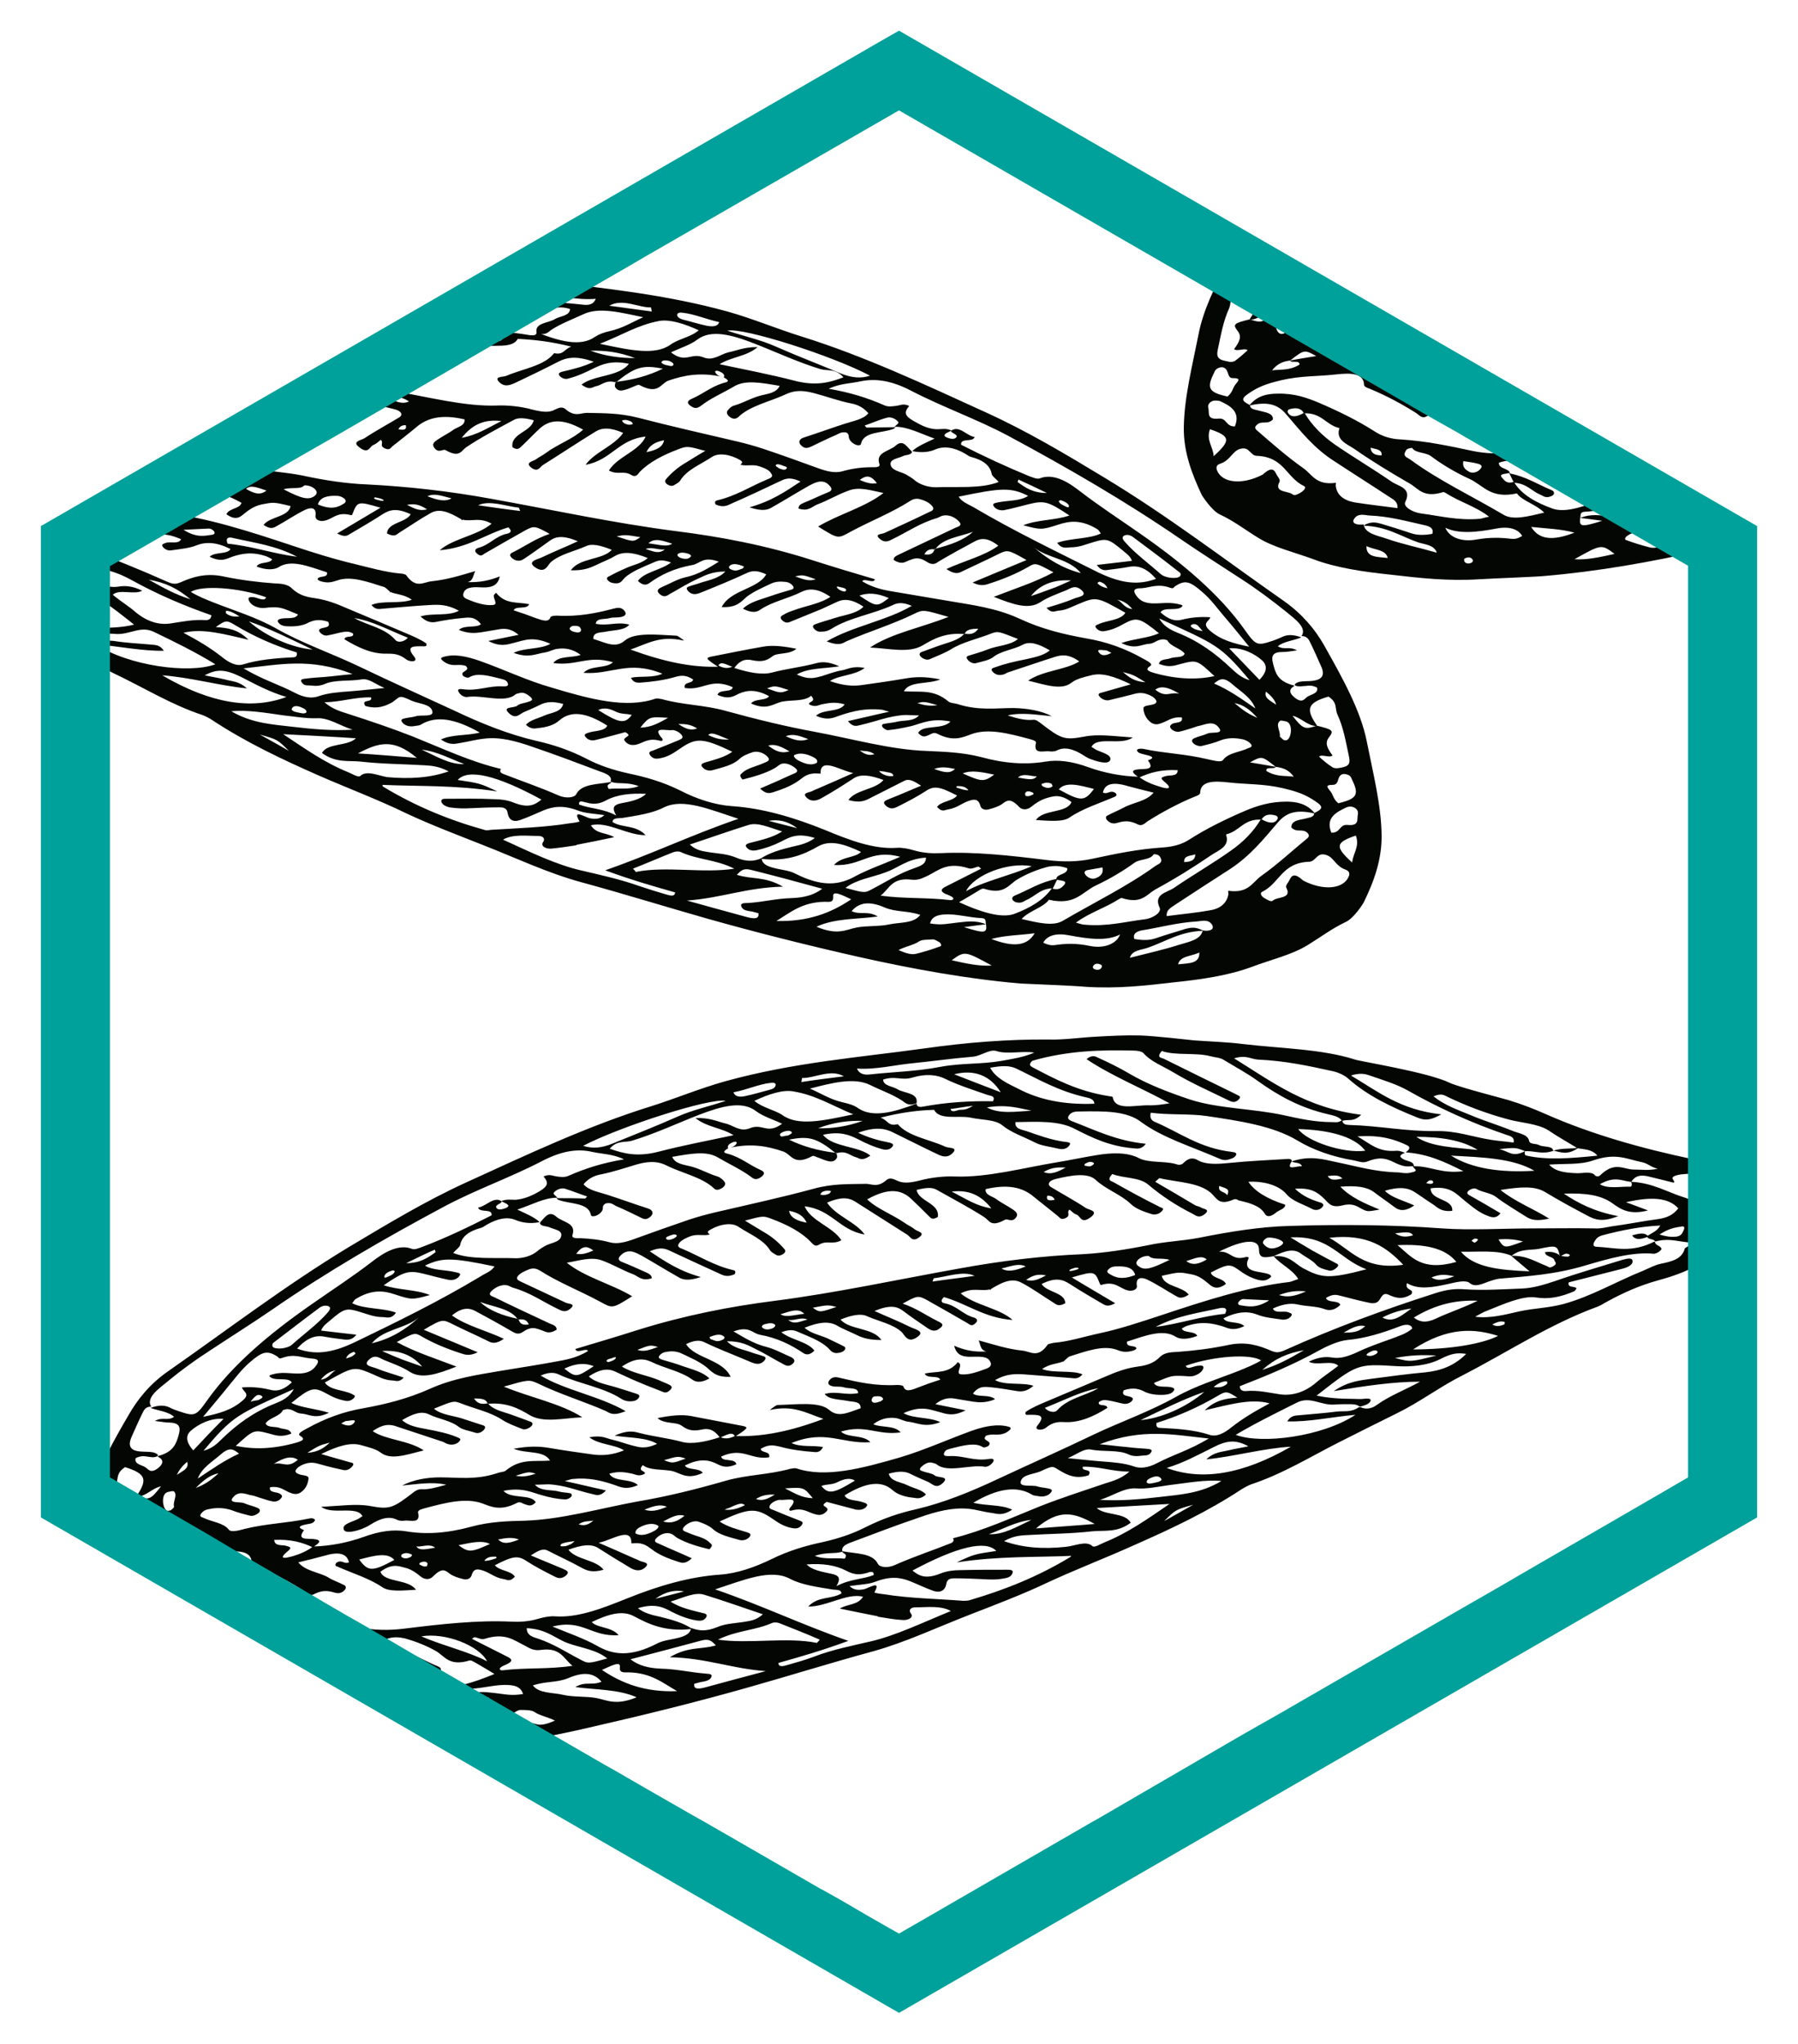<?xml version="1.0" encoding="utf-8"?>
<!-- Generator: Adobe Illustrator 26.2.1, SVG Export Plug-In . SVG Version: 6.00 Build 0)  -->
<svg version="1.1" xmlns="http://www.w3.org/2000/svg" xmlns:xlink="http://www.w3.org/1999/xlink" x="0px" y="0px"
	 viewBox="0 0 440 500" style="enable-background:new 0 0 440 500;" xml:space="preserve">
<style type="text/css">
	.st0{fill:#00A19A;}
	.st1{fill:#040603;}
</style>
<g id="Ebene_1">
</g>
<g id="Ebene_2">
</g>
<g id="Ebene_4">
</g>
<g id="Ebene_5">
</g>
<g id="Ebene_3">
	<g>
		<path class="st1" d="M378.4,272.6c-2.9-1.3-6-2.5-9.3-3.5c-1.3-0.4-11.9-3.1-14.3-4.2c-5.3-2.6-21.7-5.2-23.2-5.7
			c-8.1-2.6-18.1-2.7-27.4-3.8c-3.9-0.5-8-0.6-12-0.9c-1-0.1-9.7-1.1-13.2-1.2c-3.5-0.1-7.2,0.1-10.8,0.3c-3.8,0.2-7.9,0.8-11.5,0.7
			c-9.9-0.1-20.2,0.7-30.7,2.2c-16,2.2-31.8,3.4-48.5,8c-6.1,1.7-12.1,4.2-18.1,6.1c-15.5,4.8-30.3,11.8-45.2,18.6
			c-10.1,4.6-19.5,10.3-28.9,15.9c-15.5,9.4-29.5,20.1-44.1,30.3c-4.5,3.1-7.6,7-9.7,10.7c-3.7,6.3-7.2,12.7-9.3,19l3.5,2l1.2,0.7
			c0.4-1.5,0.9-3,1.5-4.5c0.6-1.5-0.1-2.9,2.2-4.4c5.1,1.6,5.6,3,2.8,7.1c0.1,0,0.2,0.1,0.3,0.1c2.1-0.1,3.6-2.1,5.7-2.5
			c-2.5,3.2-2.9,3.4-5.7,2.5c-0.1,0-0.2,0-0.3,0c0,0,0.1-0.1,0.1-0.1c-4,1-4.3,1.2-3,2.9c0.3,0.4,0.4,0.8,0.5,1.2l6.2,3.6l3.2,1.8
			l1.5,0.9c0.5-0.2,1.1-0.3,1.6-0.3l0,0c0,0,0,0,0,0c3.5-2.7,3.5-2.7,6.3-1.1c-2.4,0.4-4.4,0.8-6.3,1.1l0,0l0,0c0,0,0,0,0,0
			c0.4,0.7,2.4-0.2,2.3,1c-0.5,0.3-1,0.5-1.5,0.7l0.3,0.2l2.8,1.6l1,0.6c2.1-0.1,4.2-0.2,6.3-0.5c3.5-0.4,6.8-0.4,6.9,2.5
			c0,0.5,0.8,0.8,1.4,1c4.1,1.7,7.8,3.7,11.3,5.9c0.7,0.4,1.4,1.5,2.5,0.9c2.6-1.3,3.9-0.7,5.5-0.3c0.6,0.1,1.3,0,1.9-0.6
			c0.6-0.5,0.5-1.1,0.1-1.3c-1.3-0.7-2.9-1.2-4.1-2c-2.2-1.2-5.5-1.5-7.2-3.6c2.5-0.6,4.4-1.1,6.3-1.6c3.6-1.1,5.6-0.6,6.1,1.6
			c-1.3,0.5-1.7-0.8-3.1,0.1c-0.4,0.6-0.2,0.8,0.2,0.9c3.8,1.7,7.9,2.9,11.1,5.1c1.6,1.1,4.8,0.8,8.2,0.6c-1.9-2.7-7.7-1.7-8.7-4.4
			c2.8-2.1,4.4-1.4,6-1c1.6,0.4,2.8,1.3,3.9,2.2c0.6,0.5,1.9,1,2.9,0c2.3-2.3,3-1.6,4.2-0.7c0.8,0.6,2.1,1,3.3,1.3
			c0.7,0.2,1.7,0,2-0.9c0.5-1.8,1.5-1.6,2.8-1.2c1.8,0.6,3,1.8,5.1,2.1c0.8,0.1,1.4,0.8,2.7-0.6c-0.9-1.5-3.8-1.4-4.9-2.8
			c4.3-2.2,5.6-2.5,7.8-1c2,1.3,4.3,2.5,6.5,3.6c0.8,0.4,1.7,1,3,0c1.3-1.1,0-1.4-0.8-1.8c-2.5-1-5-2.1-7.7-3.2
			c1.7-1.1,2.9-1.8,4.1-1.2c2.7,1.4,5.6,2.7,8.3,4.2c1.3,0.7,2.6,1.3,5.4,0.5c-1.9-2.5-6.7-2.4-8.6-4.9c3.3-1.2,5.6-1.5,7.3-0.4
			c2.5,1.6,5.1,3.2,7.8,4.8c0.8,0.5,2.2,1.1,3.5,0.1c1.7-1.4-0.4-1.4-1.2-1.8c-0.5-0.3-1.2-0.5-1.8-0.8c-2.7-1.2-5.4-2.4-8.2-3.6
			c3.2-0.6,8.1-4.1,8,0.1c0,0.1,0.6,0,0.9,0c2-0.1,3,0.7,4.1,1.5c1.8,1.4,4.1,2.3,6.6,3.1c0.7,0.2,1.6,0.6,3.2-0.9
			c-2.6-1.2-5.3-2.3-7.9-3.5c-0.6-0.3-1.8-0.5-0.6-1.6c1-0.9,2.3-1.3,3.4-0.9c0.6,0.2,1,0.7,1.5,1c2.3,1.3,5,2.1,7.9,2.8
			c1.1-1.1,0.4-1.3,0.1-1.6c-1.2-1.3-3.4-1.6-5.2-2.4c-0.8-0.4-2.2-0.5-0.8-1.8c1-0.9,2.5-1.3,3.4-0.9c1.2,0.4,2.5,1,3.3,1.7
			c1.6,1.5,4.1,2,6.5,2.7c0.7,0.2,1.7,0.1,2.4-0.6c0.8-0.8,0.1-1.1-0.6-1.3c-2.3-0.7-4.7-1.3-6.6-2.6c7.1-3.3,8.8-3.4,12.6-0.9
			c1.5,1,2.9,2.1,5.1,2.5c0.7,0.1,1.5,0.3,2.3-0.6c0.7-0.9,0.1-1-0.6-1.3c-2.1-0.8-4.1-1.6-6.2-2.5c-0.6-0.2-1.4-0.4-0.8-1.3
			c0.5-0.7,1.7-1.2,2.4-1.2c1.4,0.2,5-1,2.4,2c-0.4,0.5,0,0.8,0.5,0.6c2.9-0.8,4,0.6,6,1c0.8,0.2,1.6,0.1,2.4-0.7
			c0.6-0.6,0.2-0.9-0.2-1.2c-0.3-0.2-1-0.4,0.3-1.2c2.4,0.6,4.8,1.3,7.2,1.9c0.7,0.1,1.7,0.1,2.4-0.6c0.8-0.8-0.1-1-0.7-1.2
			c-1.5-0.6-3.9-0.3-4.5-1.7c5.2-3.2,9-3.7,11.7-1.3c1.2,1.1,3.1,1.7,5.2,1.9c0.8,0.1,1.7,0.4,3-0.8c-1-1.2-3-1.5-4.6-2.3
			c-1.6-0.8-4.1-0.9-4.5-2.8c2.5-0.7,4.1-0.6,5.4,0.1c1.4,0.7,2.8,1.3,4.2,1.9c1,0.4,1.9,1.8,3.5,0.4c2.1-1.9-1.2-1.3-1.9-2
			c-0.6-0.5-1.8-0.6-2.6-0.9c-0.5-0.2-1.6-0.3-0.5-1.3c0.7-0.6,1.6-1.1,2.4-0.9c0.4,0.1,0.9,0.2,1.2,0.4c2.6,2.2,8.1,0,11.8,0.6
			c0.8,0.1,1.7-0.6,2.1-1.3c0.3-0.7-0.4-0.7-1.1-0.6c-3.8,0.6-6.2-0.9-9.7-0.7c-0.9,0-1.6,0-1.2-0.9c0.3-0.7,1.1-0.8,1.8-1
			c2.8-0.7,5.8-1.5,7.6-0.3c0.3,0.2,0.9,0,1.4-0.3c1.2-1.4-1.9-1.1-0.6-2.5c1.7-0.6,2.9,0.1,4.6-0.6c0.5-0.2,1-0.6,1.3-0.9
			c0.3-0.4,0-0.6-0.4-0.7c-2.6-0.7-5.6-0.2-9,1c-5.8,2.1-11.5,4.7-17.5,6.5c-9.3,2.7-18.3,5.1-25.4,2.7c-0.3-0.1-1,0-1.5,0.1
			c-5.4,1.5-10.4,1.4-15.7,2.9c-7.3,2.1-14.5,3.9-21.7,5.1c-9.2,1.7-18.6,4.4-27.5,4.7c-4.2,0.1-8.6,0.2-13.3,1.5
			c-5.9,1.6-11.1,1.9-15.8,1.1c-3.1-0.5-6.4-0.1-10.5,1.4c-3.9,1.4-8.2,2.2-12.1,2.3c-0.1,0-0.1,0.1-0.2,0.1c0,0,0,0-0.1,0
			c-1.5,1.1-3.2,1.8-4.9,2.3c-1.5,0.4-3.9,1-1.1-1.3c1.1-0.9,0.3-1-0.3-1.2c-1-0.4-3,0.2-3.1-1.5c4-0.2,6.9,0.6,9.4,1.8
			c0.1,0,0.1-0.1,0.1-0.1c0,0,0.1,0,0.1,0c1.6-1,2.1-1.7,0.1-1.9c-1.6-0.2-4.3,0.4-2.4-2.2c-2.1-0.8-0.6-1.2,1.1-1.5
			c0.7-0.1,1.4-0.3,1.6-1c-0.3-0.4-0.9-0.5-1.6-0.3c-5.3,1.1-10.3,1.2-15.6,2.5c-1.4,0.4-3.4,0.9-3.9,0.2c-1.3-1.7-4.2-1.9-6.2-2.9
			c-0.5-0.2-1.1-0.3-0.6-1c0.4-0.6,1.1-1,1.8-1.1c2.2-0.5,4-0.3,5.6,0.2c1.5,0.6,3.1,1,4.7,1.4c0.6,0.1,1.4-0.2,2-0.7
			c0.6-0.6,0.2-1-0.2-1.2c-1.1-0.5-2.3-0.7-3.4-1.2c-1-0.4-4.2,0.2-2.5-1.6c1.4-1.5,3.1-0.5,4.4-0.3c0.7,0.1,1.3,0.4,2,0.6
			c1.1,0.3,2,0.7,3.2,0.9c0.6,0.1,1.4-0.1,1.9-0.7c0.6-0.6,0.2-0.9-0.2-1.2c-0.8-0.5-2.8-0.2-2.4-1.6c2.3-0.3,3.2,0.6,4.5,1.2
			c0.8,0.3,1.9,0.9,3.1,0c1.3-0.9,1.7-2.3,1.8-3.3c0.1-0.9-1.5-0.7-2.4-1.1c-0.5-0.2-1-0.5-0.7-1c0.4-0.7,1.3-1.2,2.2-1.5
			c1.8-0.6,2.9-0.1,4.1,0.2c1.7,0.5,3.5,0.9,5.3,1.3c0.8,0.2,1.7-0.2,2.3-1c0.5-0.7-0.2-0.8-0.7-0.9c-2.1-0.6-4.2-1.2-7-2
			c4.1-2,7.1-2.9,9.7-2.2c1.7,0.5,3.6,0.9,4.8,1.8c2.4,1.9,6,0.7,10.6-0.5c-3.7-2.5-9.2-2.5-12.5-4.7c2.7-1.9,4.4-1.7,6-1.1
			c3.7,1.2,7.5,2.5,11.2,3.7c0.5,0.2,0.8,0.5,1.4,0.6c0.7,0.2,1.7,0.1,2.4-0.5c1-0.9,0.1-1-0.5-1.3c-2.2-0.9-4.7-1.4-7.3-1.9
			c-2.2-0.4-4.5-0.8-6-2.2c2.7-1.6,4.8-2.3,6.6-1.4c2.2,1.1,5.3,1.5,7.2,3c1,0.8,2.7,1,4.2,1.5c0.6,0.2,1.4-0.1,1.9-0.6
			c0.5-0.5,0.6-1,0-1.2c-1.5-0.5-3.1-1-4.6-1.5c-2.4-0.9-5.7-1-7.5-2.6c4.7-1.9,4.8-2,6.6-1.3c3.3,1.3,7.1,2.1,9.9,3.9
			c1.5,1,3.4,1.7,5.2,2.4c0.5,0.2,1.4-0.1,2-0.6c0.6-0.5,0.5-1,0-1.2c-1.3-0.5-2.8-1-4.1-1.5c-2.3-0.9-5-1.3-6.3-2.9
			c-0.1,0-0.1,0-0.2,0c0,0,0-0.1,0-0.1c-1.6,0.3-2.5,0-3.3-1.2c2,0,3,0.2,3.3,1.2c0,0,0.1,0,0.1,0c0,0.1,0.1,0.1,0.1,0.1
			c4.5-0.4,7.5,1.2,10,2.7c3.4,2.1,8.3,0.8,13,0.6c-5.3-3.4-12.7-4.8-19.2-7.5c6-1.7,6.1-1.8,8.5-0.7c5.1,2.5,11,4.3,16.3,6.6
			c1,0.4,1.6,1.5,5,0.1c-6.4-3.7-14.8-5.1-20.8-8.7c2.3-1,3.6-0.7,4.6-0.2c4.8,2.2,10.8,3.1,15,5.8c0.6,0.4,1.3,0.7,2.3,0.7
			c0.7,0,1.4-0.1,1.9-0.6c0.6-0.6,0.4-1-0.2-1.2c-1.5-0.5-3.1-1-4.7-1.5c-2.5-0.8-5.5-1.2-7.1-2.8c2.7-1.8,4.7-2,6.4-1.2
			c1.3,0.6,2.6,1.2,3.9,1.8c2.5,1.1,5,2.1,7.6,3.1c0.5,0.2,1,0.5,1.8-0.2c1-0.8,0.5-1.2-0.1-1.5c-0.8-0.4-1.7-0.7-2.5-1.1
			c-2.9-1.2-6.5-1.7-9-3.3c2.9-2,5.1-2.1,7.1-1.2c3.2,1.6,7.2,2.3,10,4.3c0.8,0.6,2,1.1,4.3-0.2c-1.6-1.6-4.2-2.2-6.5-3
			c-1.6-0.6-3.4-1.1-5.1-1.6c-0.5-0.2-1.1-0.4-0.6-1c0.6-0.8,1.5-0.9,2.4-1c1.2-0.1,2.2,0.1,3,0.5c2.1,1,4.2,1.9,5.9,3.2
			c1.4,1.1,2.3,2.7,6.1,2.5c-2-4.3-8.8-4.5-10.9-8c1.9-0.9,3.3-1.1,4.6-0.4c3.5,1.7,7.3,3.1,11,4.7c0.5,0.2,0.9,0.4,1.5,0.5
			c0.6,0.1,1.3,0,1.9-0.6c0.6-0.6,0.6-1,0-1.2c-1-0.4-2.1-0.6-3.1-1c-1.9-0.7-4.3-1-5.9-2.7c3.6,0,5.2,1,7,1.9
			c2.3,1.1,4.3,2.4,6.6,3.6c0.6,0.3,1.4,1,2.5,0c0.9-0.8,0.1-1.4-0.6-1.7c-1.9-0.8-3.6-1.8-5.8-2.4c-3.2-0.8-5.5-2.3-8.1-3.8
			c3.9-1.4,4.5,0.4,6.4,0.8c4.4,0.8,7.7,2.5,10.7,4.5c0.6,0.4,1.5,0.6,2.7-0.6c-1.6-2.2-5.7-2.6-8.1-4.5c2.4-0.9,3.4-0.4,4.3,0
			c2.5,1.1,5.1,2,7,3.7c0.6,0.5,0.9,1.3,2.1,1.4c0.4,0,1.1-0.1,1.5-0.3c0.8-0.4,1-1,0.5-1.3c-1.3-0.7-2.7-1.3-4.1-2
			c-1.8-0.8-4.1-1.2-5.6-2.6c3.7-1.5,6.1-1.6,8-0.5c1.5,0.9,3.2,1.5,4.8,2.3c1.4,0.7,3,1.2,6,1.2c-2.1-3.1-7.8-2.4-10-5
			c2.7-1.1,4.9-1.5,6.3-0.9c2.9,1.3,6.6,2,8.7,4c0.7,0.7,1.5,3,4,1c1.7-1.3-1.1-1.8-2.2-2.4c-2.6-1.3-5.4-2.4-8.5-3.8
			c3.6-1.5,5.4-1.2,6.9-0.1c2,1.5,4,2.9,6.1,4.3c0.6,0.4,1.7,1.1,2.9,0.1c1.6-1.1,0.1-1.5-0.6-1.9c-2.8-1.4-5.1-3.1-8.4-4.2
			c3.6-2,3.8-2,5.9-0.9c3.4,1.9,6.7,3.8,10,5.7c0.5,0.3,1,0.9,1.9,0c0.8-0.7,0.3-1.2-0.4-1.4c-2.8-0.8-4.1-2.9-7.2-3.5
			c-0.6-0.1-1.1-0.6-0.1-1.5c5.8,1.7,9.9,5.1,16.8,5.6c-3.2-2.9-9.3-3.6-12.7-6.5c3.1-1.6,4.8-0.4,7.2-1c0,0-0.1,0.1-0.1,0.1
			c0.1,0,0.2,0.1,0.3,0.1c0,0-0.1-0.1-0.1-0.2c3.5-2.2,5.6-2.7,7.6-1.6c2.7,1.4,5.1,3.2,7.7,4.8c0.7,0.4,1.2,1.2,3,0.2
			c-0.1-2.7-4.5-2.6-5.8-4.7c3.6-1.8,5.3-1,6.9,0c2.6,1.7,5.4,3.3,8.1,4.9c0.6,0.3,1.2,0.8,3-0.2c-3.5-2.1-7-4.1-10.6-6.3
			c5.5-1.6,5.6-1.6,6.8,1.4c0.1,0.2,0.1,0.5,0.5,0.4c3.4-1,4.3,0.9,6.5,1.4c1,0.2,2.3-0.2,2.1-1.2c-0.3-2.1,1.2-2.1,2.5-1.5
			c2.5,1.2,4.7,2.7,7,4c0.7,0.4,1.4,0.9,3.2-0.3c-1.6-2.1-6-1.9-6.6-4.6c4.4-1,4.3-0.9,7.1-0.4c2.3,0.4,3.4,1.6,4.8,2.7
			c0.9,0.7,2,1,3.8-0.3c-0.6-1.5-3.3-1.3-3.7-2.8c3.9-2,4.6-2.2,6.6-0.8c1.5,1.1,2.9,2,5,2.6c1,0.2,2,0.4,3.2-0.8
			c-0.1-0.2-0.2-0.4-0.4-0.5c-2.1-1-7-0.2-5.1-4.1c0-0.1-0.4-0.3-0.7-0.2c-3.5,1-3.6-1.5-6.6-1.3c6-3,9.8-3.3,9.8-0.5
			c0,2.2,1.3,2,3.6,1.6l0,0c0,0,0,0,0,0c2.7-1.3,4.9-2,6.7-0.6c1.2,0.9,2.8,1.6,3.7,2.7c0.7,0.8,1.9,1.1,3.1,1.4
			c0.6,0.2,1.4-0.2,1.9-0.7c0.7-0.6,0.3-0.9-0.2-1.1c-1.9-1-3.8-2-5.6-3c-1.9-1.1-3.7-2.2-5.5-3.3c9.7-0.5,11.8,5.3,18.6,7.8
			c-9.2,2.4-10.9,2.2-15.6-0.3c-2.1-1.2-3.3-3.2-7.1-2.9l0,0c1.6,2,4.6,3.2,6,5.6c-1,0.3-1.6,0.6-2.1,0.7
			c-10.3,1.2-20.8,4.6-31.3,8.1c-5.2,1.7-10.2,3.4-15.4,4.5c-3.7,0.8-7.4,2-11.1,2.3c-0.5,0.1-1.3,0.3-1.4,0.4
			c-2.4,3.5-4.2,1.7-6.2,1.5c-3.8-0.4-7-1.5-10.7-2.5c0.5,1.2,0.4,2.4,1.9,2.7c-3,0.2-5.4-0.3-7.9-1.4c0.5,2.1,1.8,2.8,4.3,2.7
			c1.7,0,3.7-0.2,4.4,1c0.4,0.6,0.6,1.4-0.8,1.9c-2.1,0.8-4.4,1.6-6.2,1.4c-1.4-0.1,0.1-1.8-0.3-2.5c0-0.1-0.1-0.2-0.5-0.5
			c-2.3,2.9-5.2,2.2-8.1,2.8c0.5,1.4,3.3,0.3,3.8,1.5c-1.9,0.6-3.6,1.2-5.4,1.9c-1.7,0.7-3.2,1.2-3.6-0.2c-0.1-0.3-0.9-0.4-1.6-0.4
			c-5.2,0.3-9.6-0.7-13.8-1.7c-0.8-0.2-1.9-0.5-2.7,0.5c-0.8,1,0.1,1.5,1.3,1.6c0.8,0,1.7,0,2.3,0.2c1.2,0.4,3.4-0.1,3.4,1.4
			c-3.2,0.6-5.2-0.6-8.2,0.2c1,1.4,3.6,1.3,5.6,1.7c1.3,0.3,3.3,0,3.2,1.8c-3,1-5.4,2.4-7.7,0.4c-2.4-2.1-8-1.3-12.6-1.2
			c-0.4,0-1.2,0.7-1.8,1.1c0,0,0,0,0,0c0,0,0,0,0,0.1l0,0c5.7-1.2,8.6,0.7,13,2.2c-8.2,3.1-15,4.4-21.4,4.2c3.2-2.1,3.2-2.2,1-2.6
			c-4-0.8-8-1.5-12-2.3c-2.2-0.4-4.6-0.2-8.2,0.5c1.6,1.5,4.5,0.9,5.8,1.8c1.3,0.9,2.4,1.6,5.1,1c2.2-0.5,3.4,0.7,4.3,1.9
			c-3.4,1.1-6.9,1.8-9.3,1.1c-3.3-0.9-7.1-1.3-10.5-2.2c-1.4-0.4-3-0.6-5.9,0.7c3.9,0.6,7.7,0.4,10.4,2c-3,1.4-4.5,0.8-6.1,0.4
			c-1.6-0.4-3.1-1-4.8-1.4c-1.5-0.3-2.6-1.2-5.7-0.6c2.5,1.9,6.2,1.7,8.5,3.2c-3,1.2-5.4,1.3-7.7,1c-3.6-0.5-7.1-1-10.6-1.6
			c-2.4-0.4-4.9-0.5-8.7,0.2c3.1,1.3,7.4,0.3,8.9,2.9c-3.9,0.3-7.2-0.6-10.9,2.5c-0.4,0.3-1.4,0.3-2.1,0.6c-5.3,1.7-9.4,1-13.9,1
			c-3.3,0-6.6,0.6-9.3,2c3.6-0.3,7.2-1,10.8-0.2c-2.8,0.8-4.5,1.2-6,1.1c-0.6,0-1.1,0.1-1.8,0.6c-5.3,4.1-6,4.4-10.9,3.5
			c-3.4-0.6-7.3,0-11.9,0.2c2.7,2.1,8.7-0.4,10.1,2.3c-0.5,0.3-0.8,0.5-1.1,0.7c-1.4,0.7-3.9,1.2-3.5,2.5c0.3,1.1,2.6,0.6,4.5-0.1
			c0.7-0.3,1.4-0.6,2-1c2.5-1.6,4.7-2.2,6.6-1.2c0.4,0.2,1.1,0.3,1.8,0.2c1.4-0.2,4,0.9,3.3-2c-0.1-0.6,0.9-0.8,1.5-1
			c5.2-1.4,10.2-2.7,14.3-1.2c2.1,0.8,4.4,1.9,8.3-0.1c0.9-0.5,1.4,0.1,2.1,0.3c0.7,0.2,1.5,0.7,2.6-0.5c-1.1-2.1-6-0.7-7.9-2.8
			c4.7-0.9,6.9,0.4,9.5,1.1c1.8,0.5,3.5,0.9,5.6,1c0.5,0,1-0.2,1.4-0.6c0.4-0.4,0.2-0.8-0.1-0.9c-1-0.2-2.1-0.2-3.1-0.5
			c-1.7-0.4-4.2,0-5.6-1.6c1.5,0,2.5-0.1,3.3-0.1c4.1,0.2,7.2,1.6,10.8,2.4c0.9,0.2,1.8,0.7,3.3-0.9c-3.2-0.7-6.4-1.5-10.1-2.3
			c1.2-0.3,1.6-0.5,1.9-0.5c4-0.4,7.1,0.4,10.1,1.4c1.5,0.5,2.9,1.4,5.9,0.1c-1.7-1.7-5.9-0.7-7-2.8c2.5-0.7,4-0.3,5.6,0
			c0.9,0.2,1.7,0.8,3.1,0c0,0,0,0,0,0c0,0,0,0,0,0c0.2-0.8-1.9-0.5-0.5-2.1c1.6,1.3,4.6,1,6.9,1.4c2.3,0.4,3.7,2.4,7.8,0.5
			c-1-1.3-3.7-0.6-4.4-1.8c3.2-1.6,5.4-1.5,7.4-0.6c1.3,0.6,2.5,1.5,5.2,0.3c-0.3-1.6-3.6-0.5-3.7-1.9c5.3-2.4,7.2,0.9,11.7,0.2
			c0.5-1.6-2.1-1-2-2.1c2-1.2,3.3-0.8,4.7-0.5c2.5,0.7,5.4,1.1,8.3,1.3c0.8,0.1,1.6,0,2.2-1.2c-2.2-0.5-5.5,0.1-7.7-1
			c8.4-3.4,12.3,0.3,19.3-0.2c-1.7-1.9-5.6-1-7.2-2.6c6.1-1.8,8.9,1,14.6,0.2c-1.5-1.8-4.8-1.1-6.7-2c2-1.5,3.9-1.7,5.5-1.5
			c1.2,0.2,2,0.8,3.2,0.9c2.2,0.3,4,1.5,7.7,0.1c-2.6-1.3-6.5-0.8-9-2.2c4.2-1.9,6.4-0.9,8.7-0.3c1.8,0.5,3.4,1.2,6.5-0.4
			c-2.4-0.5-4.9-1-7.4-1.5c1.6-1.3,3.1-1.6,4.5-1.4c1.6,0.3,3.2,0.5,4.8,0.8c1.5,0.2,3.1,0.3,5.3-0.6c-1.3-1.3-4.2-0.4-5.4-1.4
			c1.6-2.1,3.2-1.6,4.7-1.5c2.1,0.2,4.1,0.6,6.1,0.9c1.3,0.2,2.5,0,4-1.3c-2.7-0.9-6.9,0-9.4-1.4c2.9-1.6,5-1.5,7-1.4
			c3.9,0.3,7.7,0.6,11.6,0.9c0.9,0.1,1.8,0.3,2.8-0.9c-2.6-1.1-7-0.2-9.9-1.3c2.1-1.4,3.7-1.2,5.3-1.9l-0.1,0.1c0.1,0,0.2,0,0.3,0
			c-0.1,0-0.1,0-0.2-0.1c0.5-0.4,1-1,1.5-1.2c4.1-1.3,8.2-2.8,11.5-1.6c1,0.4,2,0.7,3.6,0.3c0.5-0.1,1-0.3,1.2-0.6
			c-0.1-1-2.6-0.1-2.3-1.7c4.3-1.4,8.8-3.2,11.9-1.2c1.1,0.7,2.9,0.7,5.3-0.2c-0.6-1.3-3.3-0.6-3.8-1.8c0.5-0.3,1-0.6,1.4-0.7
			c3.5-1.1,6-0.6,8.4,0.1c1.4,0.4,2.6,1.4,5.5,0c-1.3-1.3-4.4-0.5-5.1-1.9c3.4-1.7,6-1.8,8.3-0.9c1.7,0.7,3.9,0.9,6,1.2
			c0.7,0.1,1.8-0.1,2.3-0.9c0.4-0.6-0.3-0.7-0.8-0.9c-1-0.4-3.2,0.4-3.7-0.9c2.2-1,4.2-1.4,6-1c2.1,0.5,4.6,0.4,6.5,1.1
			c1.2,0.5,2.6,0.4,4-1c-0.4-1.2-3.2-0.4-3.5-1.7c1.5-0.9,2.4-0.8,3.2-0.6c2.3,0.6,4.6,1.2,6.9,1.7c0.9,0.2,2.3,0.6,3.1-0.8
			c0.9-1.6,1.4-1.4,2.5-0.9c1.4,0.6,3,1.1,5.2-0.3c0.8-1.4-1.7-0.8-1.1-2.7c2.9,1.7,6.4,1,10.1,0.2c1.8-0.4,4.3-1.1,5.3-0.2
			c1.2,1,2.8,0.3,4.6-0.4c0.9-0.3,1.8-0.6,2.6-0.7c7-0.6,13.7-1,21.3-3.3c5.4-1.6,11.4-3.3,16.5-2.8c0.5,0,1.4-0.4,1.9-1.1
			c-0.1-0.9-1.6-0.9-1.6-1.8c0,0-0.1,0-0.1,0c0,0,0,0,0-0.1c-5.7,2.9-9.6,1.5-14.1,1.3c-1,0-1-0.6-0.6-1.3c0.4-0.6,0.6-1.1,1.9-1.5
			c4.9-1.3,9.6-2.2,14.2-2.4c-0.7,1.3-2,1.8-3.1,2.5c-0.7-0.8-2-0.6-3.8-0.1c0.7,1.1,1.9,1.1,3.7,0.4c0.3,0.7,1.7,0.4,1.9,1.1
			c0,0,0.1,0,0.1-0.1c0,0.1,0,0.1,0,0.1c3.8-1,6,0.3,9.6,0.3c-1.2,0.7-2.3,1.2-2.4,1.4c-0.7,2.7-3.3,3.2-6.1,3.8
			c-1.3,0.3-2.8,1.1-4.2,1.7c-6.5,2.6-12.5,6.2-19.4,8.1c-3.8,1-7.1,1-10.8,1.8c-3.5,0.8-7.3,1.8-10.8,1.3c1.3-0.7,2.1-1.2,3-1.5
			c4-1.6,8.6-3.7,11.9-3.2c3.1,0.5,6-0.1,9.3-1.5c0.2-0.1,0.4-0.4,0.6-0.7c-0.3-0.7-2.3,0-1.9-1.5c4.3-1.1,8.6-2.2,13-3.3
			c1.2-0.3,2.8-0.9,2.6-2c-0.1-0.8-1.4-0.5-2.5-0.2c-5.5,1.7-11.1,3.3-16.5,5.2c-2.7,0.9-5.4,1.7-7.9,1.8c-4.8,0.2-9.7,0.5-14.2,0.2
			c-2.3-0.2-4.5,0.1-7,0.9c-12.5,4-24.8,8.5-37,14c-1.6,0.7-2.2,0.6-3.4,0.1c-2.8-1.2-6-2.3-10.3-1.4c-4.3,0.9-8.3,1.4-12.4,1.7
			c-1.4,0.1-3.2,0-4.5,1.3c-1.8,1.8-3.8,2.1-6,2.4c-2.5,0.4-4.9,1.3-7.4,2.4c-4.7,2-9.5,4-14.2,6c-1.9,0.8-3.8,1.6-5.2,2.6
			c-0.3,0.9,0.4,0.7,0.8,0.7c2.2,0,4.3-0.1,2.1,2.6c-1,1.2,1.1,1.3,2,0.6c1.8-1.5,3.2-1.5,4.8-1.4c3.6,0.1,7-1.4,10.3-3.5
			c-0.2-1.1-2.4-0.2-2.1-1.4c0.9-0.7,1.7-0.5,2.4-0.4c1.3,0.2,2.5,0.6,3.7,0.8c0.6,0.1,1.4-0.1,1.9-0.6c0.6-0.6,0.3-0.9-0.3-1.1
			c-0.8-0.3-2.3-0.2-1.6-1.6c2.4-0.8,3.9-0.3,5.2,0.4c1.3,0.6,2.9,0.8,4.8,0.7c0.9-0.1,1.9-0.3,2.3-1.1c0.3-0.5-0.4-0.7-1-0.8
			c-1.4-0.2-3.4,0.2-3.9-1c4.3-1.8,4.3-1.8,7.1-1.7c0.9,0,1.8,0.3,2.9-0.1c1-0.4,1.7-0.9,2-1.6c0.4-0.9-0.4-0.9-1.3-0.8
			c-1.1,0.1-2.6,1.1-2.9,0c6.7-2.4,15.9-3,18.4-1.3c-1.8,1.1-3.7,1.8-5.6,2.6c-5.1,2-10.4,3.6-15.2,6.3c-6.6,3.7-13.6,6.1-20.3,9.3
			c-7.7,3.7-15.6,7.2-23.3,10.8c-6.6,3.1-13.2,5.8-20,7.4c-4.1,0.9-8.2,2.3-12.2,4.3c-3.5,1.8-7,2.9-10.5,3.7
			c-4.3,0.9-8.4,2.1-12.7,4.2c-4.1,2-8.4,3.5-12.6,3.8c-7.4,0.5-15,2.7-22.7,5.8c-6,2.4-12,4.8-17.7,4.4c-1.2-0.1-2.7,0.2-4.1,0.6
			c-2.4,0.7-4.5,0.8-6.6,0.7c-8.3-0.4-17.2,0.6-26.1,1.7c-4,0.5-7.6,0.4-10.9-0.3c-4-0.8-8-1.7-12.3-2.3l5.7,3.3l4.5,2.6
			c-0.1-0.3-0.1-0.7-0.1-1.2c1.1,0.2,2.3,0.3,3.4,0.6c0.9,0.2,1.6,0.6,0.5,1.6c-0.4,0.3-0.8,0.5-1.2,0.6l2.8,1.6l6,3.5l0.6,0.3
			c0.3-0.1,0.7-0.1,1.1-0.2c1.4,1.9,4.6,2.6,6.6,4.7l22.1,12.7c5.9-1,11.8-2.2,17.7-3.6c12.3-2.8,24.8-5.9,37.2-9.4
			c10.3-2.9,20.5-6.1,30.8-8.9c8-2.2,15.8-5.9,23.8-9c6.4-2.5,12.8-4.9,18.9-7.8c7.1-3.3,14.2-6,21.3-9.2c9.1-4,18-8.2,26.2-13.6
			c0.8-0.5,1.7-1,2.5-1.3c7.6-2.5,14.4-6.7,21.5-10.3c4.7-2.4,9.4-4.7,14.2-7.1c5.7-2.8,10.5-6.5,16.1-9.3
			c10.9-5.6,21.1-12.4,32.8-16.7c0.9-0.3,1.7-0.9,2.5-1.3c4-2.2,8.1-4,12.5-5.2c4-1.1,8.1-2.5,11.8-5.1c1-0.7,2.4-1.4,3.7-1.8v-3.2
			v-4.7v-0.9c-0.2,0-0.4-0.1-0.6-0.1c0.2-0.1,0.4-0.2,0.6-0.3v-1.9c-4.6,0.3-6.4-1.4-8.9-2.2c-4.3-1.3-7.8-3.6-13.1-3.9
			c-0.1,0-0.1,0-0.2,0c0.3,0.3,0.3,1.2-0.1,1.2c-2.4-0.1-5.5,0.6-7.5-0.6c3.7-2.1,5.4-0.8,7.5-0.6c0.1,0,0.1,0,0.2,0
			c1.1-1.7,2.5-1.6,3.8-1.4c2.2,0.5,4.4,1.1,6.5,1.6c0,0,0,0,0,0c0.1,0,0.1,0,0.2-0.1c0.1-0.6-1.5-1.2,1-1.8c1-0.2,2-0.2,3-0.3
			c2.7-0.1,5.1,0.1,7.4,0.5V285c-2.2-0.4-4.4-0.9-6.7-1.4C401.5,280.9,389.3,277.4,378.4,272.6z M205.1,362.5c1.6-0.8,3.1-1,4.1-0.3
			c-5.2,3.2-6.5,3.4-8.2,1.3C202.4,363,203.6,363.3,205.1,362.5z M198.9,366.5c-2.8-0.1-4.4-1.2-6.8-2.4
			C196.7,363.8,196.7,363.8,198.9,366.5z M189.6,365.6c-2,1.3-3.2,1.6-4.6,1.1C186.6,365.7,187.8,365.6,189.6,365.6z M179.7,368.3
			c0.9-0.3,1.8-0.8,2.6-0.1c-1.8,0.9-3.3,1.3-5,1.1C178.1,369,178.9,368.7,179.7,368.3z M167.5,370.8c-1.6,1.3-3.1,2-5.2,1.4
			C164.5,371,166,370.3,167.5,370.8z M163.2,368.6c-2.2,0.9-3.7,1.3-5.5,0.7C160,368.4,161.5,367.9,163.2,368.6z M156.4,373.7
			c1.8-1,3.5-1.2,4.6-0.5c0.4,0.2-0.1,0.9-0.9,1.3c-1.8,1-3.4,1.3-4.6,0.6C155.5,374.6,155.6,374.2,156.4,373.7z M145.2,372
			c-1.6,1.3-2.5,1.2-3.6,0.9C142.9,372,143.8,372.2,145.2,372z M138.6,377.3c0.6-0.1,1.2-0.2,2-0.3c-0.7,0.8-1.5,1-2.1,1.2
			c-0.5,0.1-1.3,0.1-1.3,0C137,377.6,137.9,377.5,138.6,377.3z M127,376.6c-2.5,1-3.9,1.2-5.1,0C123.9,376.2,125.3,376,127,376.6z
			 M121.4,381.2c-0.9,0.3-2,0.7-2.9,0.6c0.8-1,1.7-1,2.6-1C121.5,380.7,121.6,381.1,121.4,381.2z M119.9,377.7
			c-4.7,2.1-5.2,2.1-7.7,0.3C115.2,377.4,117.9,376.7,119.9,377.7z M104.5,383.1c-0.8,0.3-1.2-0.1-1.7-0.3c-0.3-0.1-0.2-0.5,0.2-0.6
			c0.8-0.3,1.3-0.2,1.6,0.2C104.7,382.6,104.5,382.9,104.5,383.1z M106.5,378.6c-2.3,0.4-3.9,0.8-4.6-0.3
			C103.1,378.5,105.1,377.5,106.5,378.6z M98.4,380.2c1-0.5,1.6-0.2,2.2,0c0.4,0.1,0.2,0.6-0.4,0.8c-0.9,0.4-1.6,0.2-2-0.2
			C98.2,380.6,98.2,380.3,98.4,380.2z M96.5,381.6c-5.4,2.9-6.4,2.9-8.6-0.1C91.4,380.6,94.8,379.6,96.5,381.6z M126.2,361
			c3.2-1,3.2-1,4.9-0.5C129.6,361,128,361.4,126.2,361z M162.5,357.2c3.4-1,3.4-1,5.3-0.4C164.6,358,164.6,358,162.5,357.2z
			 M176.4,351.6c1.3-0.5,2.8-1.5,3.4-0.3C178.4,352,177.3,352,176.4,351.6z M215.5,342.8c-1.1,0.4-2,0.6-2.2-0.2
			c0-0.4,0.2-0.9,0.7-1c0.9-0.1,1.9-0.1,2.1,0.6C216.2,342.3,215.8,342.7,215.5,342.8z M299.8,321.4c-5.5,0.5-11.4,2.5-17,3.2
			c5.3-2.8,10.5-3.4,15.7-4.6C299.7,319.8,300.5,320,299.8,321.4z M303.5,319.3c-0.4-0.1-0.7-0.3-0.4-0.8c0.3-0.4,0.8-0.8,1.3-0.7
			c2,0.1,3.9,0.2,6.2,0.3C307.4,320.1,305.5,319.6,303.5,319.3z M313,316.8c2.5-0.9,4.1-1.1,6.6-0.9
			C316.7,317.2,315,317.4,313,316.8z M258.7,345c-0.6,0.7-2.2,0.4-3-0.6c4.6-1.8,8.7-4,13.1-4.8C265.5,341.5,261.4,342,258.7,345z
			 M361.6,318.2c-3.4,1.7-6.9,2.8-10.3,4.4c-2.3,1.1-4,0.8-5.3-0.3C351.6,318.9,356.6,318,361.6,318.2z M345.4,320.1
			c-2.2,1.5-4.4,3.7-7.1,2.2C340.8,321,343.1,320.4,345.4,320.1z M334.1,324.4c-1.6,1.5-3.1,1.6-5.3,1.6
			C330.9,324.8,332.4,324,334.1,324.4z M319.1,330.3c-3.5,2-6.3,3.6-10.2,4.8C312.1,332.3,315.1,331,319.1,330.3z M322.9,330.3
			c2.2-1.2,4.8-2.3,6.8-2.5c4.4-0.4,8.6-1.7,13-3.4c1.3-0.5,2.7-0.5,2.9,0.6c-1.5,1.3-3.3,1.8-5.1,2.5c-2.8,1-5.7,2-8.4,3.3
			c-2.2,1-4.1,1.6-6,1.3c-1.7-0.3-3.6-0.1-5.8,1c1.9,1.1,5.7-0.5,7.2,1c-1.9,1.5-3.8,2.7-5.4,4.1c-2.7,2.3-5.7,3.3-8.8,2.9
			c-2.8-0.4-5.4-1.1-8.6-0.8c-0.8,0-1.3-0.4-1.3-1.2C310.1,336.5,316.6,333.8,322.9,330.3z M351.5,331.6c-6.3,1.6-6.3,1.6-10.1,0.6
			C345.1,331.5,348,331.4,351.5,331.6z M336.6,331.3c-0.7,0.4-1.4,0.5-2,0.3c-0.3-0.1-0.2-0.3,0.2-0.6c0.7-0.4,1.4-0.8,2-0.6
			C337.3,330.5,337.2,331,336.6,331.3z M310.7,343.3c-3.6,1.9-6.6,3.7-9.4,5.9c-1.6,1.3-3.5,2.4-5.3,1.8c-3.6-1.2-7.8-1.5-12.1-1.7
			c-0.7,0-1-0.3-0.9-1.2c5.1-1.6,10.2-3.8,15.1-6.7c2-1.2,2.3-1,4.7,0.5c-2.8,0.2-5.4,0.6-8,3.1C300.5,343.7,306,342,310.7,343.3z
			 M300.2,337.9c0.1,0,0.2,0.5,0.1,0.6c-0.9,0.8-1.9,1-3.3,0.8C298.1,338.4,299.1,337.9,300.2,337.9z M294.7,340.5
			c-4.4,3.8-10.7,6.5-15.6,6.9C284.6,344.8,289.5,342.3,294.7,340.5z M267,354.6c3,0.6,6.7,0,9.2,1.2c0.8,0.4,1.9,0.5,3.1,0.3
			c0.8-0.1,1.7,0.1,2.3-0.7c0.7-0.9-0.3-0.9-1.1-1c-1.5-0.1-3.1-0.2-4.6-0.4c-2.3-0.2-4.5-0.5-6.8-0.7c10.6-4,18-2.3,26.7-1.4
			c-4.6,2.8-8.8,4-12.6,6c-2.3,1.2-4.2,1.4-5.8,0.8c-2.3-0.8-5.1-1-7.8-1.2c-2.6-0.2-5.1-0.5-8.3-0.8
			C263.7,355.7,265.2,354.3,267,354.6z M283.1,362.6c-1,0.2-2.1,0.6-2.5,0c0-0.5,0.4-0.8,0.9-1c1.4-0.7,2.3-0.5,2.7,0.2
			C284.4,362.2,283.6,362.5,283.1,362.6z M206.1,379.6C206.1,379.6,206,379.6,206.1,379.6c0,0,0.1,0,0.1,0c0,0,0,0,0,0
			c-0.6-1.5,1.6-2.1,2.9-2.6c5.3-2,10.6-4,15.9-5.8c4.2-1.5,8.3-2.5,12.1-2.1c2,0.2,3.7,0.8,5.6,1c1.3,0.2,2.6,0.8,5-0.8
			c-2.7-1.3-6.6-0.9-9.5-1.7c5.9-3.5,10.6-4.2,14.3-2c0.4,0.3,1.1,0.3,1.6,0.4c0.9,0.2,2.1,0.1,2.9-0.7c1.1-1.1-0.3-1.1-1.1-1.3
			c-0.7-0.1-1.5-0.2-2.1-0.4c-1.4-0.4-4.4,0.3-4-1.2c0.4-1.8,3.3-1.7,5.1-2.6c3.2-1.5,2.7-1,4.9,0.2c1.4,0.8,3.5,1.9,6.6,0.9
			c1.1-1.8-1.9-0.8-1.4-2.1c4.1-0.1,7.1,1.2,11.4,1.2c-2.1,1.8-4.1,2.3-6,2.9c-5.3,1.8-10.6,3.5-15.7,5.5
			c-7.2,2.9-14.2,6.1-21.5,7.9c0,0,0,0,0,0c0.3,0.4,0.2,0.9-0.5,1.2c-4.5,1.8-9.1,3.3-13.6,5.3c-1.9,0.9-3.9,0.6-4.3-0.3
			c-1.3-2.6-5.3-2.4-8.5-3C206.2,379.6,206.1,379.6,206.1,379.6c0.2,0.5,1.5,0.5,0.6,1.7c-2.1-0.3-4.9,0.3-7.3-0.7
			C202.4,379.6,204.1,380.2,206.1,379.6z M267.9,372.8c-4.7,0.4-9.4,0.7-14.4,1.1C259.3,369,262.8,370,267.9,372.8z M252.4,371.8
			c-3.6,1.7-6.9,3.7-10.4,3.5C245.4,374.1,248.6,372.2,252.4,371.8z M207,384.2c1.4,0.7,2.7,1.3,5.1,0.6c0.8-0.3,1.8-0.6,1.7,0.5
			c-2.8,1.1-5.6,0.9-9.1,2.7c1.1-1.9,0.7-2.6-1.2-3c-2.3-0.5-4.8-0.9-6.1-2.3C201.3,382.4,204.5,382.9,207,384.2z M167.4,389.3
			c-2.3,0.6-4.6,1.2-7,1.8C162.9,389.3,165.2,388.9,167.4,389.3z M151.4,400c-1.8-2.1-5.2-1.7-6.6-3.2c4-1.9,7.5-3,10.4-1.4
			c3.7,2,7.7,3.8,13.9,3.1c0,0,0,0,0-0.1c0,0,0.1,0,0.1,0c0,0,0.1,0,0.1,0c-2.1-1.4-4.9-2.2-7.8-2.9c-1.9-0.4-3.9-0.9-5.4-2.1
			c4.4-1.3,6.4-0.1,8.3,0.9c1.8,0.9,3.7,1.7,6,2.1c0.7,0.1,1.7,0.2,2.3-0.6c0.6-0.8,0-1.1-0.7-1.2c-2.8-0.7-5.6-1.3-7.9-2.8
			c3.2-1,6-2.4,8.2-1.7c4.9,1.5,9.6,3.2,14.4,4.8c-1.8,1.6-3.3,1.6-4.9,1.9c-2.1,0.3-4.3,0.4-6.2,1.2c-2.9,1.2-4.6,0.9-6.3,0.3
			c-0.1,0-0.1,0-0.2,0c-0.1,1.2-1.3,1.9-2.9,2.3c-1.8,0.5-3.7,0.6-5.3,1.4c-6.7,3.5-11,2.8-14.8,0.6c-3.2-1.8-7-3.1-10.9-4.7
			C142.7,396,144.6,400.5,151.4,400z M189,397c0.5-0.2,1.4-0.1,1.8,0.1c3.3,1.3,6.6,2.6,9.8,4c-0.2,0.3-0.4,0.5-0.7,0.8
			c-7.3-1.5-16.6,0.3-24.2-0.8C180.4,398.8,184.7,398.9,189,397z M138.8,401.9c3.2,1.2,7.1,1.6,9.8,3.8c-4.7,1.3-4.7,1.3-6.7,0.2
			c-3.3-1.7-6.3-3.7-10.1-5c-1.2-0.4-2.9-0.7-2.9-2.6C133.7,398.5,135.7,400.7,138.8,401.9z M116.1,400.5c0.9,0.1,1.7,0.7,2.5,0.4
			c5.1-1.6,7.2,0.4,9.9,1.7c1.1,0.6,2.1,1.3,4,1c4.8-0.6,5.4,2.2,7.6,3.9c-6,0.9-11.3,0.4-17.1,1.1c-0.7,0.1-1.3-0.5,0.4-1.2
			c2.5-1,1.8-1.6,0.8-2.1c-2.9-1.5-5.8-2.9-8.7-4.4C115.6,400.8,115.9,400.6,116.1,400.5z M119.2,406.4c-4.6-2.4-10.5-3.7-16.1-6.1
			C108.9,399.3,117.2,402.5,119.2,406.4z M95.3,405c-1.2-1.3,0.8-1,1.6-1.4c0.4,0.7,0.7,1.5,1.1,2.2C96.4,406.3,95.8,405.5,95.3,405
			z M107.5,412.2c-3.9-1.4-7.4-3.3-9.3-6.3c3,0.2,4.2,2,6.3,2.9c0.6,0.2,1,0.7,1.9,0.6c0.3,0,0.7-0.2,1-0.3c0.5-0.3,0.6-0.7,0.4-1
			c-0.1-0.2-0.3-0.3-0.5-0.4c-3.4-1.4-6.2-3.3-10.3-4.1c0,0,0.1,0,0.1,0c-0.1-1.3-2.8-1-2.7-2.6c1.9-0.7,3.3-0.5,4.7-0.2
			c2.8,0.8,5.3,1.8,7.6,3.1c2.2,1.3,3.2,3.8,8.2,2.3c0.4-0.1,0.8,0.2,1.2,0.4c1.6,0.9,3.1,1.8,4.9,2.9
			C115.9,411.6,110.8,413.3,107.5,412.2z M121.4,414.2c-2.2-0.2-4.3-0.7-7.1,0.4c0,0,0,0,0,0c0,0,0,0,0,0c1.6,0.2,3.3,0.4,5.4,0.7
			c-5.1,1.6-5.7,1.5-5.4-0.7c0,0-0.1,0-0.1,0c0.1,0,0.1,0,0.1,0c0.2-0.5-0.2-1.4,1-1.5c3-0.1,6.2-1.1,9.1-0.9
			c1.9,0.1,3.1,0.6,3.6,2.2C125.1,414.9,123.3,414.4,121.4,414.2z M131.3,421.8c-2-0.5-3.9-1.1-5.8-1.8c-0.4-0.1-0.2-0.7,0.3-1
			c0.4-0.3,1.1-0.7,1.5-0.7c1.2,0,2.8,0,3.5,0.5c1.3,0.9,3.2,1.2,5,2.1C133.8,421.8,132.4,422.1,131.3,421.8z M146,415.4
			c-2.6-0.5-5.6-0.2-8.2-0.8c-2.5-0.6-5.9-0.3-7.4-2.3c3.3-1.1,5.8-0.6,8.7-1.8c4.2-1.8,6.5-1,8.1,0.9c-2.4,1-3.9-0.2-6.4,1.3
			c5,0.7,10.5,0.5,15,2.5C150.7,417.3,148.6,415.9,146,415.4z M147.3,408.5c2.1-0.9,4.6-2.3,4.4-0.7c-0.2,1.5,1,1.3,2.1,1.3
			c5.5,0.1,8.4,2.6,11.9,4.6C157.8,414,152.2,411.8,147.3,408.5z M172.5,412.8c-1.6,0.4-2.8,0.5-2.6-0.9c0.5-0.1,1-0.3,1.5-0.4
			c1-0.2,2.3-0.3,2.7-1.3c0.3-0.8-0.8-0.7-1.5-0.8c-3.7-0.3-7-1.1-10.8-1.2c-2.9-0.1-5.5-0.7-7.5-2.3c6.2-1.6,11.8-3.1,17.4-4.6
			c1.9-0.5,2.5,0.2,3.5,1.2c-3.8,1.1-6.7,0.2-11.3,2.9c9,0.2,15.1,2.8,23.5,3.4C182.1,410.2,177.3,411.5,172.5,412.8z M213.2,401.5
			c-4.7,1.1-9.4,2-14.1,3.8c-2.1,0.8-4.3,1.4-6.4,2c-1,0.3-2.2,0.6-2.2-0.5c5.3-1.5,10.6-3,17.1-5.4c-11.5-4-21.2-8.7-32.6-12.6
			c7.1-2.3,13.5-5.1,18.3-2.6c2.8,1.5,6.6,2,10.2,2.6c0.9,0.2,2.4-0.1,2.4,1c-2.5,1.5-5.7,0.6-8.1,3.2c4.4,0.1,9.5-3.4,13.4-2.4
			c-1.3,2.1-3.7,1.7-5.7,2.9c3.3,0.7,6.4,1.3,9.4,1.9l-0.2,0c0,0,0.1,0,0.1,0.1c0,0,0,0,0,0v0c0,0,0.1,0,0.1,0c2,0.3,3.9,0.7,6,0.8
			c1.3,0.1,2.8-0.6,2-1.6c-0.6-0.8-0.1-1.5,1.1-1.5c2.9,0,6.2-0.5,8.7,0.9C225.8,396.9,219.5,400,213.2,401.5z M261.9,380.9
			c-7.9,4.8-16.2,8.1-24.8,10.6c-0.5,0.1-1,0.1-1.4,0.1c-6.5-0.5-13.2-0.6-19.3-1.6c-0.9-0.1-2.5-0.3-2.4-0.5
			c1.8-3.2-1.5-0.9-2.7-0.7c-1.2,0.2-2.4,0.2-3.4-0.8c2.6-0.4,4.6-0.4,6.4-1.1c3.7-1.4,6.1-1,8.4-0.1c2,0.8,3.8,1.7,5.8,2.4
			c1.6,0.5,2.8-0.1,3.1-1.8c0.2-1.3,1.3-1.3,2.1-1.3c2.3,0,4.5,0.1,6.7,0.2c1.7,0.1,3.5,0.2,5.4-0.2c0.9-0.1,1.8-0.5,2-1.4
			c0.2-0.6-0.5-0.7-1.2-0.7c-3.9,0-7.8,0-11.7,0.1c-1.4,0-3.2,0.2-4.7,0.8c-3.7,1.5-5.3,0.6-6.9-0.7c11-5.9,18-7.5,20.5-4.8
			c-5.4,0.8-5.4,0.8-9.7,2.8c10.6-1.6,19.1-1.2,28.1-1.6C262,380.7,262,380.9,261.9,380.9z M270.3,377.3c-1,0.4-2.5,1.4-3,0.9
			c-1.5-1.4-4.3,0-6.5,0.2c-5.7,0.6-10.6,0.2-15.1-1.4c2.5-1.4,4.3-1.4,6.1-1.5c5.1-0.3,10.2-0.3,15.5-0.9c3-0.3,6.1,0.4,9.4-2.1
			c-1.4-2.6-6.3-1.7-8.3-3.6c6-0.3,11.9-0.7,17.8-1C280.8,371.6,276,375,270.3,377.3z M284.9,372.1c2.8-2.8,2.8-2.8,7.1-4
			C289.3,369.6,287.1,370.9,284.9,372.1z M283.8,366.2c-5,0.6-9.9,1-14.6,0.7c3-0.9,5.9-3,8.8-2.8c2.5,0.2,5.3-0.4,8.1-0.8
			c4.3-0.5,8.9-1.4,12.8-1C293.7,365.4,288.8,365.6,283.8,366.2z M285.5,359.1c4-1.2,7.5-3.1,11.1-4.9c3.8-2,5.9-2,8.9-0.4
			c-1.8,0.4-3.3,0.6-4.9,1c-1.7,0.4-3.5,0.4-5.4,2.2c6.9-0.7,13.9-2.7,20.7-3.1C304.1,360.7,294.1,362.3,285.5,359.1z M348.9,335.7
			c-4.4,0.4-8.9,1-13.4,1.6c-2.7,0.4-5.6,0.6-9.1,3c7.8-1.3,14.6-2.3,21.1-2.3c-3.6,2-7.4,3.4-10.6,5.7c-1.3,1-2.9,1.1-4,0.5
			c-0.1,0-0.1,0-0.2,0.1c0,0,0,0-0.1-0.1c-2,1.4-3.7,0.9-5.4,1.1c-3.1,0.4-6.1,0.6-9.2,0.9c-1,0.1-2,0-3,1.5
			c5.2,0.2,11-1.1,16.7-1.6c-8,5.3-22.9,7.3-29.3,4.9c4.9-2.9,10-5.4,15-7.9c3.2-1.6,5.8,0.7,9.1,0.5c1.2-0.1,2.3-0.1,3.4-0.1
			c1.1,0,2.2,0,2.8,0.6c0,0,0.1,0,0.1-0.1c0,0,0.1,0,0.1,0.1c1-0.3,2.2-0.6,2.5-1.4c0.2-0.7-0.9-0.6-1.8-0.5c-0.8,0.1-1.6,0-2.4,0
			c-3.1,0-6.2-0.2-9-0.8c10-7.8,9.9-7.8,19.6-7.2c3.3,0.2,7.4-0.1,10.6-1.7c2.9-1.5,4.3-1.6,6.4-1.3
			C355.8,334.2,352.5,335.3,348.9,335.7z M345.8,330.1c8.5-5.5,14.9-5.2,20.8-3.3C362.6,328.8,354.8,330.1,345.8,330.1z M368.1,324
			c-1,0.4-2,0.6-2.9,0c1.3-0.7,2.2-0.9,3-0.6C368.3,323.4,368.2,323.9,368.1,324z M416.5,299.8c1.8-0.6,3.5-0.7,3.9,0.6
			c0.1,0.5-0.4,0.9-1.2,1.4c-1.8,0.4-3.4,0.4-4.1-0.5C414.6,300.8,415.6,300.1,416.5,299.8z M386.1,280.9c1.6,0.3,3.5,0.2,4.8,1.8
			c-6.7,0.7-12.4,1.1-17.3,0c-0.6-0.1-0.5-0.7-0.4-1.1c0,0,0,0,0,0c0,0,0,0,0,0c-3.1,1.6-3.8,0.1-6.3-0.5c4-0.4,4-0.4,6.3,0.5
			c0,0,0,0,0.1,0c0,0,0,0,0,0c2.3-0.1,4.1,0.9,6.9-0.1C381.9,281.8,383.4,282.7,386.1,280.9C386,280.9,386,280.9,386.1,280.9z
			 M346,285.3C346,285.3,346,285.3,346,285.3c-0.1,0-0.1,0-0.2,0c-0.1,0.6,2,1.1-0.8,1.6c-1,0.2-1.9,0-2.8-0.1
			c-5.6-0.1-10.2-1.5-15.1-2.5c-3.3-0.7-6.4-1.7-11-0.2c0,0,0,0,0,0c0,0,0,0,0,0c0.6,0.5,2.1,0.1,2.5,1.2c-1.5-0.1-4,1.2-2.5-1.2
			c0,0-0.1,0-0.1,0c0,0,0,0,0.1,0c0.1-0.4-0.3-0.6-0.8-0.6c-4.9,0.3-9.7,0.5-14.6,1c-3,0.3-5.7,0.4-7.6-0.7c-0.9-0.5-2-0.8-3.5,0.7
			c-0.3,0.4-1,0.5-1.4,0.4c-2.8-1-7-0.3-9.5-1.6c-2.7-1.4-6.4-1.4-10.5-0.7c-3.1,0.5-6.3,1.2-9.4,1.7c-8.5,1.4-17.2,3.8-25.2,3.5
			c-2.5-0.1-5.6,0.2-8.6,1c-2.4,0.6-4.1,0.7-5.5,0c-0.7-0.3-1.7-0.9-2.6-0.1c-2.3,2-3.7,0.8-5.2,0.9c-4.1,0.1-7.9-0.1-12.6,1.2
			c-8.1,2.2-16.1,3.9-24.2,5.8c-2.1,0.5-4.3,1.1-6.4,1.8c-4.4,1.5-8.9,3.1-13.3,4.7c-2.2,0.8-4.2,1.3-6,0.8c-2.2-0.6-4.5-0.9-7.1-1
			c-0.9,0-2.3,0.1-2-0.8c1-3-2.5-3.1-4-4.5c-1.8-1.6-2.8,0.3-3.9,1.4c0,0,0.1,0.1,0.1,0.1c-0.1,0-0.1,0-0.2,0
			c0.1,0.9,1.5,0.8,2.3,1.1c1.2,0.6,3.4,0.7,2.9,2.3c-0.4,1.5-2.7,1.5-4.1,2.4c-0.5,0.3-1,0.6-1.4,0.9c-1.7,1.6-4.1,2-5.5,2
			c-5.3-0.2-11.1,0.4-15.4-1.3c0.6-0.7,1.6-1.4,1.7-1.9c0.4-2.1,2.1-3.4,5-4.2c0.5-0.1,1-0.5,1.5-0.8c2.8-1.6,5.2-2,7.2-1.1
			c1.5,0.6,3.4,0.9,5.6,0.5c0,0,0,0,0,0c0,0,0.1-0.1,0.1-0.1c-1.3-1.2-3.3-2-5.4-3c3.6-1.2,6.6-2.9,9.6-2.9c0,0,0,0,0,0
			c0.1,0,0.1,0,0.2,0c-0.3-0.4-1.1-0.9-0.9-1.2c0.6-0.8,1.9-1.3,2.8-1c1.9,0.6,3.6,1.3,5.4,1.9c-0.2,0.2-0.3,0.3-0.5,0.5
			c-2.3-0.1-4.6-0.1-6.8-0.1c0,0,0,0,0,0c-0.1,0-0.1,0-0.2,0c0.1,0.2,0.2,0.3,0.4,0.4c2.8,1.1,7.4,0.6,8,3.7c0.1,0.7,2,0.3,2.8-1.1
			c0.3-0.6-0.2-1.1,0.8-1.7c1.3-0.3,1.8,0.2,2.5,0.6c2.1,0.9,4.2,1.9,6.2,2.9c0.6,0.3,1.2,0.6,2.2-0.2c0.8-0.7,0.7-1.3,0.2-1.7
			c-0.3-0.3-0.9-0.4-1.4-0.6c-3.1-1-6.1-2.1-9.2-3.1c-2.1-0.7-4.7-1.1-5.9-2.6c1.1-1.3,2.5-2.1,4.2-2.4c3-0.6,6-1.6,9-2.5
			c3.3-0.9,5.3-0.6,7.1,0.3c3.8,1.9,8.8,2.9,11.6,5.6c0.4,0.4,0.9,0.5,1.7,0.1c1-0.5,1.3-1.2,0.9-1.7c-0.4-0.5-0.9-1-1.7-1.3
			c-2.4-0.7-4.2-1.9-6.7-2.5c-1.6-0.4-3.7-0.6-4.4-2.3c4.6-0.8,8.3-1.5,11.1,0.1c2.7,1.6,5.8,3,8.2,4.8c0.6,0.5,1.3,0.9,2.5,0
			c1.2-0.9,0.5-1.4-0.2-1.7c-2.7-1.2-4.7-3-7.8-3.9c-0.6-0.2-2-0.3-0.1-1.4c-0.3-0.6,0.2-1.1,1.2-1.5c0.6-0.2,1.1-0.1,0.8,0.4
			c-0.3,0.5-1,0.9-1.7,1c5.4-1.2,9.4-0.4,13.2,0.9c2,0.7,2.5,3.6,7.1,1.1c0.3-0.2,1,0.3,1.5,0.4c0.8,0.3,1.4,0.6,2.2,0.8
			c0.7,0.2,1.6,0.3,2.2-0.6c0.3-0.4,0.1-0.8,0-1.3c0,0,0,0-0.1,0c-0.1,0-0.1-0.1-0.2-0.1c-4.1-0.5-7.8-1.5-11.3-3.2
			c4.8-1,6.8-0.4,11.3,3.2c0.1,0,0.2,0,0.3,0c0,0,0,0.1,0,0.1c2.5-0.7,3.2,0.6,4.8,1c0.8,0.2,1.3,1.1,3.5-0.4
			c-2.9-2.4-9.2-2-11.6-5.1c4.2-0.9,6.4,0,8.6,1.1c1.9,1,3.9,1.9,6.2,2.5c0.6,0.1,1.3,0.1,1.9-0.4c0.9-0.8,0.3-1.1-0.5-1.3
			c-2.6-0.5-5.1-1.2-7.6-2.4c4.2-1.5,6.6-1.1,8.7,0c3.5,1.7,7,3.5,10.6,5.2c1,0.5,2.5,1.2,3.9-0.3c1.3-1.4-1.1-1.1-1.9-1.5
			c-3.9-1.8-9.1-2.5-11.6-5.5l0,0c0,0,0,0,0,0l0,0c-2.4,0.6-2.3-0.9-4.2-1.6c5.2-1.3,9.2-1.8,13.1-1.9c1.3,2.6,5.9,1.3,8.9,1.9
			c2.6,0.6,6,0.4,7.8,1.9c2.2,1.8,5.3,2.8,8,4.2c1.5,0.8,3.7,1,5.7,1.5c0.8,0.2,2,0.2,2.7-0.8c0.6-0.8-0.5-0.8-1.3-0.9
			c-3.4-0.5-6.3-1.6-9.2-2.6c-1.2-0.4-2.9-0.5-2.7-2.2c5.5-0.1,10.7-0.4,14.6,1.7c4.1,2.1,8.4,4.2,14.2,4.7c1,0.1,2.1,0.3,3.1-1.1
			c-7.1-0.7-12.3-3.3-18-5.5c-0.8-0.3-1.5-0.7-0.6-1.7c0.7-0.7,1.6-0.7,2.4-0.7c5.9-0.1,11.5-0.2,15.1,2.6c5,3.7,12,5.9,18.3,8.6
			c0.8,0.3,1.6,0.9,2.9,0.6c0.7-0.2,1.5-0.4,1.9-1c0.4-0.6-0.1-0.8-0.8-0.9c-8.1-0.9-12.9-4.8-19.1-7.4c-0.6-0.3-1.2-0.8-0.9-2.2
			c4.5,0.6,9.5,0.2,13.6,0.8c8.1,1.2,16.3,2.4,22.3,6c3.8,2.3,8.6,4,14,4.9c1,0.2,2,0.7,3.2,0.2c3.5-1.4,5.1-0.4,7,0.5
			c1,0.4,2,0.9,3.6,0.7c0,0,0,0,0,0C345.9,285.3,346,285.3,346,285.3c0-1.3-1.8-1.2-2.7-1.8c-0.6-0.4-1.2-0.8,0.5-1.5
			c-0.6-0.2-1.1-0.5-2-0.5c-4.5,0.4-6.3-1.6-9.6-3.5c5.7-0.4,9,0.7,12,2.1c0.9,0.4,1,0.9-0.2,1.8c5.5,0.4,9.5,2.3,14.1,4.6
			C352.6,287.2,350.1,285.2,346,285.3z M350.7,289.1c0.1,0.3-0.2,0.5-0.6,0.5c-0.4,0-0.8-0.1-1.1-0.2c0.2-0.2,0.5-0.4,0.7-0.6
			C350.2,288.7,350.6,288.7,350.7,289.1z M328.5,288.3c-1.9,0.4-2.9,0.5-3.6-0.6C326.5,287.5,327.7,287.4,328.5,288.3z M300.3,292.4
			c-0.5-1-2.4-0.7-1.9-2.3C299.6,290.7,301.2,290.6,300.3,292.4z M267.4,285c-0.8,0.6-1.2,0.2-1.8,0.2c-0.3-0.1-0.3-0.4,0.1-0.6
			c0.7-0.4,1.3-0.5,1.8-0.2C267.8,284.5,267.8,284.7,267.4,285z M255.4,286.7c2.2-1.3,3.8-1.1,5.4-1.1
			C259,286.6,257.2,287.5,255.4,286.7z M258.1,293.5c-1.4,0.3-2.2,0.1-1.8-1C257.3,292.5,257.8,292.8,258.1,293.5z M242.6,295.6
			c-3.8-0.6-6.3-2.4-9.7-4.1C237,291,240,292.3,242.6,295.6z M203.4,291.4c0,0-0.3,0.5-0.5,0.6c-0.9,0.4-1.6,0.4-2.2,0.2
			c0.2-0.2,0.3-0.5,0.5-0.6C202,291.2,202.8,291.2,203.4,291.4z M197.4,299.1c-2.1-0.4-4-1.1-4.3-2.9
			C195.3,296.6,196.7,297.5,197.4,299.1z M164.8,303c-0.7,0.3-1.5,0.5-1.8,0c-0.1-0.2,0.2-0.5,0.6-0.6c0.7-0.3,1.5-0.6,1.9-0.3
			C165.9,302.4,165.2,302.8,164.8,303z M145.2,305.9c-2,0.9-3,1-4.2,0.8C142.6,304.6,143.7,304.8,145.2,305.9z M91,328.6
			c2.9-3.5,8.1-3.5,11.5-6.3C99.3,325.2,95.7,327.5,91,328.6z M103.3,334.3c-1.6-0.6-3.2-1.1-4.8-1.7c-1.5-0.6-3-1.2-5-2.1
			C97.6,330.2,101,331.5,103.3,334.3z M86.7,328.4c-5.9,2.8-9.9,3-14,1.5c2.3-2.5,4.4-3.4,6.8-2.9c1.6,0.3,3.2,0.5,4.9,0.7
			c0.9,0.1,1.9,0,2.8-1.2c-2.9-0.3-5.8-0.7-8.6-1c0.4-1.2,1.4-1.8,2.2-2.5c3.5-3,4-3.1,7.5-2c1.7,0.5,3.3,1.2,5.4,1.2
			c0.9,0,2.1,0.6,3.2-1.1c-3.2-1.2-7.8-0.8-10.7-2.3c0.4-0.5,0.5-0.8,0.8-1c3.9-2.4,6.8-2.1,9.5-1.2c4.3,1.4,4.3,1.4,8.7,0.2
			c-3.4-1.4-7.9-1.2-11.3-2.4c5-3.4,6.1-3.7,9.8-2.8c2.1,0.5,4.1,1.1,6.2,1.5c0.7,0.1,1.7,0,2.4-0.8c0.8-0.9-0.2-0.9-0.9-1.1
			c-2.4-0.6-5.5-0.4-7.4-1.6c4.2-2,6.5-2,17,0.2c-0.7,1.2-2.3,1.7-3.5,2.5C107.5,318.3,97.1,323.4,86.7,328.4z M87,331.1
			c-0.6,0.7-1.4,1-2.3,1.2c0.2-0.7,0.9-1.3,1.9-1.6C86.7,330.7,87.1,331.1,87,331.1z M82.2,335.2c-1.3,0.6-1.6,2-3.7,2.3
			C79.5,336.3,80.6,335.5,82.2,335.2z M71.9,339.8c-1,1.9-2.7,2.8-4.5,3.5c-5.3,2.1-9.4,5.1-13.1,8.7c-1.1,1.1-2.3,2.3-4.5,2.9
			C57.1,346.2,58,346.1,71.9,339.8z M61.3,342.9c0.5-0.6,0.8-1,1.2-1.3c0.5-0.5,1.1-0.4,1.4-0.2c0.8,0.4-0.1,0.8-0.7,1.1
			C62.7,342.6,62.2,342.6,61.3,342.9z M71.4,338.2c-1.7,1.5-3.2,2.3-5.2,1.8c-2-0.5-4.2-0.8-7-0.6c0.3,1.1,2.1,1.5,0.3,3.1
			c-2.8,2.5-6,3.3-9.8,4.1c2.3-2.8,4.3-5.1,6.2-7.5c1.7-2,3.1-4,5.3-5.9c3-2.6,4.2-2.9,6.6-1.4c0.4,0.2,0.3,0.7,1.2,0.4
			c3-1.1,4.7-0.1,7,0.1c1.2,0.1,2.5,0.2,1.4,1.7c-1,1.5-2.4,1.9-4,2c-2.4,0.1-4.5-0.6-7.3,0.4l-0.2,0.2
			C66.9,338.1,70.6,336.7,71.4,338.2z M67,328.4c3.7-2.8,7.4-5.7,11.2-8.5c0.8-0.6,1.8-0.6,2.3-0.3c0.6,0.4,0.1,1-0.5,1.7
			c-2.4,2.7-5.7,5.1-8.5,7.6c-1.2,1.1-4.3,1.3-4.8,0.5C66.6,329.1,66.6,328.7,67,328.4z M94.1,312.1c0.2-0.6,0.9-1,1.9-1.3
			c0.2-0.1,0.6,0.1,0.6,0.2c-0.2,0.8-1.2,1.1-1.9,1.4C94.2,312.7,93.9,312.5,94.1,312.1z M99.4,309c2.9-1.4,4.9-2.4,7-3.3
			c0.1,0.2,0.1,0.4,0.2,0.6C104.7,307.7,102.8,309,99.4,309z M183.5,276c-2.5,1-4.1-0.8-6.1-1.2c-2-0.5-3.7-1.4-7.2-1.3
			c2.6,2.2,6.5,2.4,9.3,4.2c-6.6,1.4-12.4,2.5-18.2,4c-5.3,1.4-8.7,0.5-12.1-0.7c1.9-2.2,3.9-1.4,5.6-2c5.6-1.7,10.9-4.2,16.3-6.3
			c5.5-2.1,10.5-3.5,13.9-0.9c1.7,1.3,4.1,2,6.4,3.1C187.7,277.6,186.6,274.7,183.5,276z M191.9,276.8c0.7-0.2,1.4-0.3,1.8,0.1
			c0.3,0.3-0.3,0.6-0.9,0.9c-0.6-0.1-1.7,0.6-1.9-0.1C190.7,277.3,191.4,277,191.9,276.8z M200.2,276c3.9-1.5,7.5-1.9,10.9-1.8
			C207.2,275.6,203.6,276.1,200.2,276z M232.6,271.3c1.6-0.2,3.1-0.5,5.5-0.8c-1.9,1.2-2.5,0.9-3.3,1
			C234.1,271.6,232.9,272.3,232.6,271.3z M244.9,267.2c-4.2-1.6-7.8-3-11.4-4.4C238.5,261.5,242.4,263.2,244.9,267.2z M242.3,261.2
			c2.8-0.5,4.7-0.6,6.4,0.2c5.4,2.6,10.3,5.5,16.9,7c1,0.2,2.2,0.5,2.2,1.6c-7.5,0.3-13.5-1-18.5-3.6
			C246.7,265.1,243.7,263.8,242.3,261.2z M252.4,271.7c-3.7,0.2-7.8,0.9-10.9-0.8C246.4,270.1,249.4,271.1,252.4,271.7z
			 M317.7,276.2c7,0.2,13.6,1.6,16.4,5.3C328.7,282.2,319.8,279.2,317.7,276.2z M355.1,282.7c7.5,0.4,15.1,0.6,20.4,3.7
			C367.3,286.9,360.2,285.9,355.1,282.7z M346.6,278.1c5.9,0,11.2,0.8,15,3.2C356.1,280.7,350.2,280.6,346.6,278.1z M354.4,268.4
			c4.4,2.1,9.1,3.9,14.2,5.3c3.4,1,7.6,1.1,10.3,2.8c2.2,1.5,4.7,2.9,7,4.3c-2,0.3-3.7,0-5.8,0.7c-0.2-1.3-2.4-0.8-3.5-1.4
			c-0.7-0.4-2.2-0.1-2.4-1c-0.3-1.6-2.4-1.8-3.9-2.4c-3.4-1.4-7.1-2.5-10.4-3.9c-3.2-1.3-6.5-2.5-9.1-4.6
			C352.9,267.3,353.5,268,354.4,268.4z M277.4,257c0.9,0,2,0.2,2.4,0.6c1.8,2.1,4.8,3.2,7.3,4.7c4.3,2.6,9.1,4.7,13.8,7
			c0.6,0.3,1.4,0.5,2.2-0.3c0.9-0.9-0.2-1-0.6-1.3c-5.9-2.9-11.9-5.8-17.7-8.7c-0.6-0.3-1.9-0.2-0.5-1.9c3.4,1.2,8.3,0.3,12,1.3
			c1.1,0.3,2.3,0.3,3.2,0.9c2.8,1.7,5.8,3.3,8.4,5.2c4.9,3.5,10.2,6.5,17.2,8.1c1.3,0.3,2.7,0.6,3.3,1.6c0.1,0,0.1,0,0.1-0.1
			c0,0,0,0,0,0.1c1.4-0.5,2.7,0.4,4.6-1.5c-13.6-1.7-21.7-8-31.1-13.8c3-0.9,4.1,0.2,5.8,0.3c6.8,0.3,12.7,1.6,18.6,2.9
			c1.5,0.4,2.7,1,3.7,1.9c4.5,4,10.5,6.9,16.8,9.4c1.3,0.5,2.7,1,5.8-0.8c-10.1-1.1-15.5-5.6-22.1-9.5c2.2-0.7,3.5-0.4,4.6,0
			c3.2,1.1,6.5,2.1,9.2,3.6c7.4,4.2,15.4,7.9,24.2,10.9c0.9,0.3,2.1,0.5,1.8,1.9c-2.2-0.3-4-0.4-5.7-0.7c-4.4-0.7-8.3-2.2-13.1-2.1
			c-7.6,0.1-14-1.3-21.3-1.5c-0.9,0-1.7-0.2-1.8-1c0,0-0.1,0-0.1,0c0,0,0,0-0.1-0.1c-0.9,0.6-1.5,0.4-2.3,0.4
			c-4.4,0-8.2-0.9-11.9-1.7c-7.3-1.6-16-1.6-22.8-3.8c-5.4-1.8-10.6-3.8-15-6.4c-2.4-1.4-5-2.7-7.7-3.9c-0.5-0.3-1.5-0.7-2.7,0.4
			c6.1,4.1,13.6,7.1,20.3,10.8c-1.8,0.3-3.3,0.5-4.7,0.5c-3.5-0.2-8.6,1.5-9.2-2c0-0.2-0.8-0.2-1.2-0.3c-7.4-1.2-12.9-4.1-18.4-7
			c-0.5-0.3-1.1-0.6-0.1-1.6C261.3,257,269.5,256.8,277.4,257z M223.3,260.1c4.9-0.5,9.9-1.2,14.8-1.6c2-0.2,4.1-1.9,5.7-1.4
			c2.7,0.9,6.4-0.1,9.3,0.4c-2.8,1.2-5.3,1.5-7.9,2c-5.2,0.9-9.9,0.5-15.2,1.5c-5.8,1.1-11.2,1.2-16.8,1.8c-1.5,0.2-2.8,0.1-3.5-1.4
			C214.4,261.7,219,260.5,223.3,260.1z M212.9,265.4c2.6,1.3,5.5,2.3,7.8,3.8c0.8,0.5,1.4,1.5,3.5,0.7c0,0,0,0,0.1,0
			c0.5-2.6-2.9-2.4-4.6-3.4c-1.2-0.8-3.5-0.8-3.6-2.4c3-1,4.5,0.3,7.2-0.5c3.3-1,6.1-0.7,8.2,0.4c3.1,1.5,6.6,2.6,10,3.8
			c0.8,0.3,2.2,0.2,1.5,1.6c-5.5-0.1-11.1,0.2-17.1,1.3c-0.9,0.2-1.6,0-1.6-0.7c0,0,0,0,0,0c0,0,0,0-0.1,0
			c-5.5,2.1-10.6,3.5-14.2,1.1c-0.9-0.7-2.3-1.1-3.6-1.4c-3.2-0.7-5.4-2.2-8.2-3.4C203.6,264.9,209,263.5,212.9,265.4z M196.3,263.7
			c3,0.1,7-2.3,10.2-0.4c-4.1,0.5-7.2,0.9-10.4,1.4C196.2,264.3,196.2,264,196.3,263.7z M194.2,267c5.4,0.9,9.3,3.4,14.6,5.6
			c-7.5,1.6-13.5,2.9-17.3,0.2c-1.9-1.3-4.9-1.8-6.9-3.5C188.2,267.6,191.7,266.5,194.2,267z M188.6,264.9c0.6-0.1,1.4,0,1.2,0.6
			c-0.1,0.6-0.7,0.9-1.5,1.1c-1.9,0.5-3.9,1.1-5.8,1.5c-1.3,0.3-2.6,0.3-3-0.9C182.8,266.6,185.7,265.2,188.6,264.9z M177.6,269.3
			c-4.2,1.4-8.1,2.2-11.9,3.9c-5.2,2.3-10.5,4.4-15.7,6.5c-2.8,1.2-5.1,1.3-7.3,0.6C151.7,275.6,173.8,268.5,177.6,269.3z
			 M38.6,359.2c-1.9,1.4-2.3,0.1-3.1-0.3c-0.9-0.6-2.7-0.7-2.3-2.2c1.2-0.6,2-0.5,2.7-0.4c0.9,0.1,1.6,0.4,2.7-0.1
			c0,0-0.1,0-0.1-0.1c0,0,0.1,0,0.2-0.1c-0.7-1-2.5-0.8-3.9-0.9c-2.9-0.1-3.6-1.3-2.6-3.6c0.9-2,1.8-4.1,2.8-6.1
			c0.3-0.6,0.8-1.3,1.9-1.3c0,0,0,0,0.1,0c-1.3-2.1,1.6-4.2,3.7-5.9c3.5-2.9,7.2-5.6,11.1-8.1c5-3.3,10.1-6.5,14.9-9.8
			c13.3-9.2,27.5-17.4,42.1-25.2c7.7-4.1,16-7,23.7-11c4.8-2.5,8.7-3.2,12.5-2.3c2.3,0.5,5,0.5,7.7,1.8c-5.3,0.9-9.4,2.2-13.5,4
			c-1.1,0.5-2,0.3-2.9,0.2c-1-0.1-1.8-0.7-3.3,0c1.5,1.7,1.1,2.6-2.2,4.3c-1.6,0.8-3.2,1.3-4.7,1.4c-1.1,0-2.1-0.2-3.4,0.3
			c0,0,0.1,0,0.1,0.1c0,0,0,0,0,0c0.4,0.2,0.8,0.4,1.2,0.6c0.4,0.3,0.8,0.6-0.4,1.1c-0.9,0.3-1.8,0.4-2.1-0.1c-0.5-0.7,1-1,1.3-1.5
			c0,0-0.1,0-0.1-0.1c0,0,0,0,0.1,0c-1.9-1.4-3.8,1.2-5.8,1.5c0.4,1.4,3.5,0.1,3.3,1.9c-5.5,2.8-11.1,5.5-16.9,7.7
			c-0.9,0.3-1.9,0.8-2.6,0.5c-3.3-1.3-7,1-9.7,3.1c-4.8,3.7-9.9,7-14.9,10.5c-10.2,7.1-19.4,14.8-25.6,23.6c-2.7,3.8-3,3.8-6.9,2.5
			c-0.8-0.3-1.5-0.5-2.2-0.9c-1.2-0.6-2.8-0.6-4.6,0.1l0,0c0,0,0,0-0.1,0c0,0,0,0,0,0c1.9,0.7,4.4,0.9,5.8,2.2
			c-1.7,1.1-2.7-0.1-4.7,1c1.6,0.2,2.6,0.4,3.6,0.4c3.1,0.1,2.6,1.8,2,3.8c-0.7,2.2-1.8,3.6-4.9,4.4c0,0,0.1,0,0.1,0.1
			c-0.1,0-0.1,0-0.2,0C39.9,356.9,40.3,357.9,38.6,359.2z M42.6,368.6c0,0.2-0.6,0.7-0.9,0.9c-0.3,0-0.5,0.1-0.6,0.1
			c-1.2-0.1-1.7-3.3-0.6-4.3c0.1-0.1,0.3-0.2,0.5-0.3c0.5-0.1,1.2-0.3,1.5-0.2C43.6,365.6,42.2,367.4,42.6,368.6z M43.3,360.8
			c0.4-1,1.1-2,2.5-3.2C46.4,359.3,44.5,359.9,43.3,360.8z M46.7,350c1.7-1.5,4.8-3.2,8-2.9c-2.5,2.5-4.8,4.9-7.4,7.7
			C45.9,353.3,45.1,351.4,46.7,350z M47.9,364c2.1-2.1,3.6-3.2,5.6-3.6C52.1,361.6,50.8,362.9,47.9,364z M48.4,361.7
			c1-2.7,3.7-4.2,5.6-5.9c2.3-2,3.2-1.2,4.5-0.2C54.8,357.3,52,359.3,48.4,361.7z M67,358.1c2.9-1.8,4.5-1.9,5.9-1
			C70.3,359.3,69.4,357.6,67,358.1z M75.2,355.4c2.9-1.8,2.9-1.8,5.5-2.5C79.4,354.1,78,355.2,75.2,355.4z M86.6,348.1
			c-0.8,1-2.1,0.6-3.1,0.1c0.7-0.4,1.1-0.6,1.3-0.6C85.6,347.6,87.5,347,86.6,348.1z M138.1,334.8c3-1.4,5.1-1.4,7.2-0.6
			C141.1,337,140.9,337,138.1,334.8z M150.7,332.2c-0.2,0.5-1.1,0.8-1.8,1c-0.2,0-0.4-0.2-0.5-0.2c0.1-0.5,0.7-0.6,1.2-0.7
			C150,332.1,150.9,331.8,150.7,332.2z M156,330.2c3.1-1.2,3.1-1.2,5-0.7C159.1,330.2,157.5,330.8,156,330.2z M176.9,327.7
			c-1.5,0.8-2.1,0.1-3-0.1c-0.1,0-0.1-0.2-0.3-0.5c1.7-0.7,2.9-0.9,3.7,0C177.4,327.1,177.2,327.6,176.9,327.7z M188.9,325
			c-1.2,0.4-1.9,0.2-2.4-0.3c-0.2-0.3,0.2-0.7,0.8-0.8c1.1-0.3,1.9-0.3,2.4,0.2C189.8,324.5,189.4,324.8,188.9,325z M191,321.5
			c2.1-0.6,4.4-1.7,5.8-0.1C194.5,321.6,192.4,322.4,191,321.5z M192.9,322.9c1.8,0.2,3.1-0.8,4.7-0.1
			C195.6,323.3,194.4,324.1,192.9,322.9z M198.9,319.9c3.7-0.7,3.7-0.7,5.8-0.2C200.6,321.1,200.6,321.1,198.9,319.9z M228.2,313.5
			c0.1-0.3,0.2-0.6,0.3-0.8c3.4-0.4,7.2-1.9,10-0.6C235.1,312.6,231.6,313,228.2,313.5z M245.1,310.3c1.9-0.4,4.1-1.4,5.9-0.5
			C248.4,310.9,246.5,311.2,245.1,310.3z M251.1,313.1c2-1.4,3.2-1.4,4.9-1.1C254.2,312.9,253,313.6,251.1,313.1z M263.7,310.5
			c-0.5,0.2-1,0.3-1.5,0.4c-0.6,0.1-0.7-0.1-0.2-0.4c0.5-0.2,1-0.4,1.5-0.4C264,310.1,264.1,310.4,263.7,310.5z M271.3,311.5
			c-0.3-0.2-0.5-0.5-0.1-0.9c0.5-0.6,1.2-0.8,1.9-0.8c2.3-0.1,4.2,0.2,4.7,2.1C274.5,313.2,272.8,312.5,271.3,311.5z M278.7,309.8
			c-0.5-0.3-0.9-0.8-0.3-1.5c0.8-1,2.6-1.2,2.8-1c1,1,3.2,0.3,5,0.9C281.5,310.5,280.1,310.8,278.7,309.8z M290.3,308.5
			c2.2-0.7,3.8-1.5,5-0.4C293.3,309.3,291.8,309.6,290.3,308.5z M312.9,305c-2.1,0.9-3,0.1-3.7-0.7c-0.3-0.3-0.1-0.9,0.7-1.4
			c0.8-0.5,4,0.3,4.1,1.1C314,304.3,313.6,304.7,312.9,305z M325.3,302.8c9.5-1.1,14.1,2.4,18.1,6.6
			C333.6,310.8,330.6,305.7,325.3,302.8z M350.3,312.5c2.2-0.9,3.5-0.7,5.6-0.3C353.2,313.2,351.7,313.4,350.3,312.5z M342,304.6
			c6.2-0.3,11.5,0.5,14.4,4.1C347.8,311.1,345.4,307.4,342,304.6z M341.4,301.7c2.2-0.2,3.7-0.6,4.4,0.5
			C343.9,302.7,342.8,302.6,341.4,301.7z M383.8,307.4c-0.4,0-0.9,0-1.3-0.1c-0.3,0-0.5-0.1-0.7-0.2c-0.1,0-0.1,0.1-0.2,0.1
			c0-0.1,0-0.1,0-0.2c-0.9-0.6-1.9-0.9-3.5-0.7c0,1.2,2,1,2.3,2c0.1,0.5,0.9,0.8-0.4,1.5c-0.9,0.5-1,0.1-1.5-0.1
			c-2.7-1-4.8-2.6-8.7-2.5c1.3,1.1,2.6,2.2,4.5,3.8c-7.6-0.3-13.6-1-16.8-4.8c4.3,0.1,9-0.5,12.4,1c2.3-1.8,4.5-1.3,6.7-1.7
			c4.3-0.9,4.5-0.9,5.1,1.7c0,0,0.1,0,0.1,0.1c0,0,0.1,0,0.1,0c0.4-0.2,0.9-0.5,1.2-0.6c0.4-0.1,0.8,0.1,1.1,0.3
			C384.3,306.9,383.9,307.4,383.8,307.4z M360.1,303.5c0.2-0.2,0.5-0.3,0.7-0.5c0.5,0,1,0,0.8,0.4c-0.1,0.2-0.4,0.4-0.7,0.6
			C360.6,303.9,360.3,303.7,360.1,303.5z M366.7,303.2c2.3-0.2,4.2,0,6,0.5C368.1,305.4,368.1,305.4,366.7,303.2z M412,301
			c-0.3,0.6-0.5,1.3-1.7,1.5c-1.5,0.2-2.8-0.1-4.2-0.5c2-1.3,3.5-1.7,5.1-1.9C412.3,299.8,412.3,300.3,412,301z M394.5,294.3
			c2.1,1.5,4.2,3,8.8,1.8c-1.7-0.6-3.4-1.3-5.4-2c6.1-1.4,10.4-1.2,12.8,1.5c-1.3,1.7-2.9,2.3-4.8,2.6c-3.8,0.5-7.7,1.3-11.5,1.8
			c-1.3,0.2-2.7,0.6-4.1,0.5c-4.9-0.1-10,0-15.1,0c-7.5,0-15.2,0.5-22.3,0c-12.1-0.9-24.6-1-37.5-0.6c-7.1,0.2-14.5,1.4-22,2.9
			c-4.2,0.8-8.3,0.9-12.4,1.8c-5.5,1.1-10.8,1.9-15.9,2.2c-9.8,0.4-19.9,1.6-30.3,3.5c-15.1,2.7-30.3,6-45.1,7.9
			c-11.1,1.4-22.3,3.6-33.8,7.2c-5,1.6-10.1,3.1-15.1,4.6c0.3,1.3,2.7-0.4,3.1,0.5c-2.3,1.4-4.6,2-6.9,2.4
			c-4.7,0.9-9.4,1.6-14.2,2.4c-5.8,1-11.7,1.8-17.5,4.4c-5.6,2.5-10.9,3.8-16.4,4.8c-4.7,0.8-9.2,2.4-13.7,4.9
			c-0.9,0.5-2.6,1.3-1.8,1.8c1.5,0.9,0.6,1.3-1.2,1.8c-5.5,1.5-10.1,1.6-14.5,0.7c4.4-4,4.4-4,8.2-3c1.5,0.4,2.9,1,5.4,0
			c-0.4-1.3-2-1-2.9-1.4c-1.1-0.4-3,0-3.4-1.1c0.9-1.4,3.5-1.7,4.2-3.2c0-0.1,0.7-0.2,1-0.3c1.6,0,2.1,1,3.5,1.1
			c2,0.1,3.3,1.5,6.8-0.2c-3.2-1-6.7-1.2-9.2-2.4c4.7-3.8,5.5-4,8.6-2.3c1.4,0.8,2.9,1.5,4.8,1.8c0.6,0.1,1.3-0.1,1.9-0.7
			c0.6-0.7-0.1-0.7-0.5-1c-2-1-5.4-0.9-6.6-2.8c7.1-4,7.1-4,11.8-2c1.4,0.6,2.7,1.4,4.7,1.5c0.8,0,1.6,0.6,2.8-0.7
			c-2.3-0.8-4.6-1.4-6.8-2.3c-1-0.4-3.2-0.6-1.8-2c1.6-1.6,2.8-0.4,3.8,0c2.2,0.9,4.5,1.7,6.3,2.9c2.9,1.8,6.6,0.6,11.4-1.3
			c-5.2-2-10.3-3.6-14.6-6c4.3-2.3,4.4-2.4,6.2-1.3c2.8,1.6,5.9,2.9,9.3,4c1,0.3,2.1,0.9,4.3-0.2c-4.6-1.9-8.8-3.7-13.2-5.5
			c4.6-2.7,4.6-2.6,7.2-1.3c2.8,1.4,5.8,2.7,8.6,4.1c0.9,0.5,2,0.7,3.8-0.6c-4.3-2-9.2-3.2-12.7-5.7c2.4-2,4.2-1.9,5.7-1.1
			c3,1.6,5.9,3.2,8.8,4.9c0.8,0.4,1.6,1.1,2.9,0.2c2.2-1.5,3.2-0.8,4.5-0.4c1,0.3,1.7,1.1,3.7-0.1c0.1-0.9-0.8-1.2-1.6-1.5
			c-4.5-2.1-9-4.2-13.5-6.4c-0.6-0.3-1.8-0.5-0.9-1.5c1-1,2.4-1.7,3.8-1.5c0.6,0.1,0.9,0.4,1.5,0.6c4.3,1.2,7.4,3.5,11,5.2
			c0.8,0.4,1.8,1,3,0c1.6-1.3-0.3-1.2-1-1.5c-3.7-1.7-7.4-3.5-11.1-5.2c-0.6-0.3-1.2-0.6-0.7-1.3c0.6-0.8,1.8-1.3,2.8-1.7
			c1.1-0.4,1.9-0.1,2.6,0.3c4.5,2.9,9.9,5,14.7,7.6c3.1,1.7,3,1.8,7.9-1.3c-5-3-11.5-4.6-16-8.2c3-0.5,5.9-1.5,8.5-0.6
			c2.8,1,5,2.4,7.7,3.4c1.3,0.5,2.1,1.8,4.6,1c0-0.7-0.6-1.1-1.3-1.4c-2-0.9-4-1.8-6-2.6c-0.8-0.3-1.2-0.8-0.2-1.7
			c0.9-0.9,2-1,2.8-0.8c0.8,0.2,1.5,0.6,2.1,0.9c3,1.7,5.9,3.5,8.9,5.2c1.1,0.7,2.4,1.2,5.7,0.1c-5.4-1.5-8.9-3.9-12.5-6.3
			c2.8-1.2,3.9-0.6,5.2,0c3.8,1.8,7.6,3.5,11.5,5.3c1.1,0.5,2.1,1.2,4.1,0.3c0.3-0.7,0.1-0.9-0.4-1c-4.7-1.1-8.2-3.4-12.2-5.1
			c-0.7-0.3-1.7-0.5-1-1.5c0.6-0.8,1.8-1.3,2.8-1.7c1.8-0.6,3,0,4.7-0.4v0c0,0,0,0,0,0c-0.3-0.3-0.9-0.6,0-1.1
			c2.5-1.5,5.4-1.9,7-0.8c2.7,1.8,6.1,3.1,7.7,5.7c0.3,0.5,0.9,0.8,1.4,1.1c0.4,0.3,1,0.4,1.8-0.1c0.8-0.5,0.6-1,0.3-1.3
			c-1.3-1.5-2.9-2.9-4.8-4c-1.5-0.9-3-1.8-4.8-2.9c4.5-1.2,4.5-1.2,6.6-0.4c3.7,1.4,7.1,3.1,9.5,5.6c0.5,0.5,1,1.3,2,0.7
			c2-1.2,3.3,0.1,5.5-1.1c-2.2-3.4-7.4-4.6-9-8.3c6.7,0.8,8.4,5.8,14.7,6.9c-2.2-3.1-7-4.5-9.2-7.8c3.2-1.4,5.2-1.3,6.8-0.3
			c4.3,2.7,8.6,5.5,12.9,8.2c0.7,0.5,1.2,1.8,2.8,0.6c1.7-1.2-0.4-1.4-1.1-2c-0.7-0.6-1.7-1-2.5-1.6c-2.9-2-6.7-3.4-9.1-5.7
			c5.4-3,8.4-2.3,10.7-0.2c1.5,1.4,3,2.9,4.4,4.3c0.5,0.5,0.9,1,2.2,0.2c0.5-3.4-4.6-3.7-5.2-6.6c2.3-0.6,3.9-0.7,5,0
			c3.9,2.2,7.9,4.3,11.5,6.6c1.4,0.9,1.6,2.6,5.1,0.7c0.7-0.4,1.6,0.7,2.6-0.4c0.9-1,0.1-1.6-0.6-2.1c-1.3-0.9-2.8-1.6-4-2.5
			c-1-0.8-2.9-1-2.7-2.5c5.5-1.3,9.1-0.4,11.7,1.8c2,1.6,4,3.2,6,4.8c0.5,0.4,0.7,1,1.8,0.5c1.5-0.7,0.2-1.3,1-2.1
			c0.6,0.4,1,1,1.7,1.2c1.1,0.4,1.1,2.5,3.6,0.6c1.9-1.5-0.5-1.7-1.3-2.2c-2.7-1.8-5.7-3.4-8.5-5.1c-1-0.6-0.6-1.6,1.2-2
			c3.8-0.9,7.7-1.6,9.7,0.2c2.4,2.3,6.2,3.6,8.6,5.9c1.2,1.2,3.2,1.9,5.1,2.5c0.7,0.2,1.7,0.1,2.4-0.6c1-0.9,0-0.9-0.5-1.2
			c-3.8-1.9-7.5-3.9-11.2-6c-0.5-0.3-1.8-0.4-0.3-2c2.7,1.1,6.6,0.7,8.8,2.6c3.2,2.7,6.8,5.1,10.8,7.1c0.8,0.4,1.5,1.2,2.9,0.2
			c1.7-1.3-0.2-1.3-0.8-1.7c-0.4-0.3-1-0.3-1.5-0.6c-3.2-1.9-6.4-3.8-9.7-5.7c0.3-0.3,0.7-0.6,1-0.9c4.6,1.1,10.4,1,13.2,4.2
			c1,1.1,1.8,2.4,4.8,1.1c0.9-0.4,1.1,0.1,1.6,0.2c2.6,0.6,5.1,1.3,6.2,3.2c0.5,0.9,1.5,0.8,2.8-0.3c0.7-0.6,2.3-0.9,2.2-1.9
			c-4.4-1.4-7.5-3.3-9-5.6c3.7-0.2,7.4,0.8,9.3,3c1.5,1.8,4.2,2.5,6.4,3.7c0.6,0.3,1.6,0.3,2.3-0.4c0.7-0.7,0.2-1.1-0.6-1.3
			c-2.2-0.7-4.1-1.5-6-3.3c4.1-0.3,5.6,1,7,2.3c1.1,1,1.7,2.5,4.5,1.8c2.3-0.6,3.4,0,4.6,0.7c1.7,0.9,1.7,0.8,4.6,0.3
			c-3.6-1.5-7-2.9-9.6-5.6c3.8-0.3,6.4,0,8.2,1.3c1.7,1.3,3.5,2.5,5.2,3.8c1,0.7,2.3,1.1,4.7-0.5c-2.5-1.2-5.4-1.8-7.2-3.6
			c3.3-1,5.5-0.8,7.1,0.2c1.6,1,3.2,2.2,4.8,3.2c1.1,0.8,2,1.8,4.6,1.5c0.2-3.1-5.3-2.4-5.3-5.5c4.8-0.7,6.3,1.4,8.3,3
			c1.9,1.5,3.5,3,6.1,3.9c0.7,0.2,1.7,0.5,2.7-0.8c-2.5-1.5-5.1-3-7.6-4.4c-0.4-0.2-0.9-0.6-0.1-1.2c0.7-0.5,1.5-0.6,1.9-0.3
			c1.4,0.8,3.4,0.9,4.7,1.9c2.2,1.7,4.8,3.2,7.3,4.8c1.2,0.8,2.6,1.2,5.7,0.5c-4-2.5-8.3-4.1-11.9-7c5-0.8,8.4-1,10.9,0.5
			c3.3,2,6.8,3.9,10.4,5.8c1.7,0.9,3.5,1.7,7.5,0.1c-5.8-1.1-9.7-3.1-13.3-5.5C388.2,291.8,391.8,292.4,394.5,294.3z M117.5,318.5
			c3.2,1.2,7.3,1.6,9.1,4.1c0.1,0,0.1,0,0.2,0.1c0,0,0,0.1,0.1,0.1c1.4-0.2,2.1,0.2,2.5,1.2c-1.9,0.3-2.2-0.5-2.5-1.2
			c-0.1,0-0.1,0-0.1,0c0-0.1-0.1-0.1-0.2-0.2C122.9,321.8,119.7,320.6,117.5,318.5z M399.8,286.1c-2.5,0-4.6-2.1-8.2,1.4
			c-0.4,0.4-1.1,0.3-1.3,0c-0.8-1-2.8-0.5-4.3-0.5c-2.7-0.1-5.3-0.3-6.9-2.1c4-0.3,7.4,0.1,10.7-1c5.7-2,8.4-0.3,12,0.4
			c1.5,0.3,2.3,1.3,3.9,1.6C403.4,286.4,401.6,286.1,399.8,286.1z"/>
		<path class="st1" d="M360.3,110.3c-5.6-1.2-11.2-2.4-17.5-2.8c-2.5-0.1-4.6-0.8-6.3-1.9c-4.2-2.7-8.9-5-13.8-7.1
			c-2.9-1.2-5.9-2.3-10-2.2c-2.6,0-5,0.5-6.9,2.8c0,0,0,0.1,0,0.1c4.7-1.1,7.1-0.1,9,2.2c3.5,4.1,6.8,8.3,11.7,11.4
			c4.4,2.9,9,5.8,13.4,8.7c0.9,0.6,2.2,1.1,2.1,2.8c-3.8-0.5-7.3-0.9-10.5-1.4c-2.7-0.5-4.3-1.8-4.6-3.9c-0.1-0.3,0.1-0.9,0-0.9
			c-4.9,0.7-5.8-2.1-8-3.6c-4.1-2.9-7.7-6.1-11.4-9.3c-0.3-0.3-0.6-0.7,0.1-1.3c1.2-1.1,2.6,0.1,3.9-1.3c0.1-1.5-1.7-1.7-3.2-2.1
			c-1-0.3-2.3-0.3-2.4-1.3c-0.1,0-0.1,0-0.1,0c0,0,0.1-0.1,0.1-0.1l0,0c-2.4-1.2-2.2-1.7,0.5-3.4c2.4-1.5,4.7-2.1,7.2-2.7
			c4.7-1.1,8.9-0.9,13.3-1.4c3.5-0.4,6.8-0.4,6.9,2.5c0,0.5,0.8,0.8,1.4,1c4.1,1.7,7.8,3.7,11.3,5.9c0.7,0.4,1.4,1.5,2.5,0.9
			c2.6-1.3,3.9-0.7,5.5-0.3c0.6,0.1,1.3,0,1.9-0.6c0.6-0.5,0.5-1.1,0.1-1.3c-1.3-0.7-2.9-1.2-4.1-2c-2.2-1.2-5.5-1.5-7.2-3.6
			c2.3-0.6,4-1,5.8-1.4l-3.3-1.9c-1.3,0.8-2.7,1.3-4.1,1.7c-1.5,0.4-3.9,1-1.1-1.3c1.1-0.9,0.3-1-0.3-1.2c-1-0.4-3,0.2-3.1-1.5
			c1.9-0.1,3.6,0.1,5.1,0.4l-4.1-2.4l-2.8-1.6c-1.7,0.3-3.5,0.6-5.3,1c-1.4,0.4-3.4,0.9-3.9,0.2c-1.3-1.7-4.2-1.9-6.2-2.9
			c-0.5-0.2-1.1-0.3-0.6-1c0.4-0.6,1.1-1,1.8-1.1c2.2-0.5,4-0.3,5.6,0.2c1.5,0.6,3.1,1,4.7,1.4c0,0,0.1,0,0.1,0L321,75.8
			c-0.3,0.1-0.5,0.2-0.8,0.3c0.2-0.2,0.4-0.4,0.5-0.5l-4.9-2.8c-0.1,0-0.1,0.1-0.2,0.1c0-0.1,0.1-0.1,0.1-0.2l-3.9-2.2
			c-0.2,0.3-0.5,0.5-0.8,0.8c-1.9,1.4-2.3,0.1-3.1-0.3c-0.9-0.6-2.7-0.7-2.3-2.2c1.2-0.5,1.9-0.5,2.7-0.4l-2-1.2
			c-1-0.2-1.7-0.5-1.9-1.1l-3.8-2.2c-3.3,6.1-6.2,12.1-7.3,17.9c-1.5,7.6-3.5,15.4-3.6,22.7c-0.1,6.1,2,11.5,4.4,16.6
			c0.2,0.4,2.5,3.8,4.3,4.7c3.5,1.6,6.3,3.8,9.4,5.7c3.8,2.4,9,3.6,13.6,5.3c5.5,2.1,12.3,3.1,19.1,3.8c6.9,0.8,13.8,1.6,21.6,1.1
			c3.2-0.2,14.2-0.6,15.9-0.8c12.9-1.1,26.2-3.4,39.6-6.5c1.2-0.3,2.3-0.5,3.5-0.8v-0.1l-12.5-7.2c-2.2-0.3-4.6-0.4-5.9-2.1
			c0.5-0.2,1.1-0.3,1.6-0.4l-5.9-3.4c-1.1,0.1-2.1,0.2-3.2,0.3c-0.7,0.1-1.3-0.5,0.4-1.2c0.3-0.1,0.5-0.2,0.7-0.3l-0.7-0.4l-16-9.2
			c-2.8,0.3-5.6,0.6-8.5,1C367.2,111.1,363.6,111,360.3,110.3z M312.8,77.4c0.1-0.1,0.3-0.2,0.5-0.3c0.5-0.1,1.2-0.3,1.5-0.2
			c1.3,0.8-0.1,2.6,0.3,3.8c0,0.2-0.6,0.7-0.9,0.9c-0.3,0-0.5,0.1-0.6,0.1C312.1,81.6,311.7,78.4,312.8,77.4z M315.7,88.2
			L315.7,88.2C315.7,88.2,315.8,88.2,315.7,88.2c3.5-2.7,3.5-2.7,6.4-1.1C319.7,87.5,317.7,87.8,315.7,88.2L315.7,88.2L315.7,88.2
			C315.7,88.2,315.7,88.2,315.7,88.2c0.4,0.7,2.4-0.2,2.3,1c-2.5,1.5-4.4,1.1-6.7,1.4C312.6,88.9,314.1,88.4,315.7,88.2z
			 M298.1,85.1c0.7-3.2,1.2-6.4,2.7-9.7c0.6-1.5-0.1-2.9,2.2-4.4c5.1,1.6,5.6,3,2.8,7.1c0.1,0,0.2,0.1,0.3,0.1
			c2.1-0.1,3.6-2.1,5.7-2.5c-2.5,3.2-2.9,3.4-5.7,2.5c-0.1,0-0.2,0-0.3,0c0,0,0.1-0.1,0.1-0.1c-4,1-4.3,1.2-3,2.9
			c1.1,1.4,0.3,2.8-0.9,4.4c0.8,0.7,2.6-0.4,3.3,0.3c-1,0.9-2,1.8-3.1,2.6c-0.3,0.2-1.1,0.3-1.4,0.2c-0.8-0.2-1.8-0.3-2.3-0.7
			C297.6,87.2,297.9,86.1,298.1,85.1z M297.1,91.2c0.2-0.5,0.4-1,1.4-1.3c0.8-0.2,1.2,0.1,1.5,0.4c0.7,0.7,0.4,2.3,1.8,2.2
			c2,0,1.2,0.7,0.5,1.6c-0.7,0.9-0.6,1.8-1.9,2.9C295.8,96,295.2,95,297.1,91.2z M296.7,98.1c0.5-0.2,1.4-0.1,1.8,0
			c2.7,1.2,5.1,2.7,3.7,6.2c-2.3,0.1-1.9-2.1-4-1.9c-3,0.3-2.2-1.4-2.5-2.6C295.5,99.2,295.8,98.5,296.7,98.1z M296.1,105
			c5,1.7,5.2,2.7,0.9,6.6C296.9,109.3,295.1,107.7,296.1,105z M318.3,120.5c-0.7,0.4-1.5,0.8-1.9,0.5c-1.1-1-4.7-0.4-3.3-3.1
			c0.3-0.6-0.4-1.2-0.7-1.8c-0.5-1-1-2.2-3.4,0c-5,2.6-10,2.1-11.2-1.1c-0.2-0.6-0.2-1.3,0.9-1.6c2.3-0.8,2.8-2.8,4.5-3.5
			c2.3-0.8,2.5,0.9,3.8,1.5c0.1,0,0.3,0.1,0.4,0.1c6.9,0.2,7.3,5.3,11.7,7.4C319.7,119.1,319.3,119.9,318.3,120.5z M358.1,112.8
			c1.1,0.2,2.3,0.3,3.4,0.6c0.9,0.2,1.6,0.6,0.5,1.6c-0.8,0.7-1.7,0.7-2.3,0.5C358.6,114.9,357.8,114.3,358.1,112.8z M344.3,109.9
			c0.3-0.2,1.3-0.4,1.3-0.3c0.8,1.3,3.3,1,4.6,2c2.8,2.1,6,4,9.5,5.6c3.4,1.6,5.1,4.9,11.5,3.5c1.4,1.9,4.6,2.6,6.7,4.7
			c-4.2,1-7.7,1.9-10,0.5c-7.6-4.5-15.9-8.4-22.8-13.5c-0.6-0.4-1.4-0.6-1.4-1.4C343.8,110.7,344,110.2,344.3,109.9z M369.3,115.7
			c0.4,0.7,0.7,1.5,1.1,2.2c-1.6,0.5-2.2-0.3-2.7-0.9C366.5,115.8,368.5,116,369.3,115.7z M338.1,111.4c-1.9,0-2.6-0.7-2.7-1.9
			C336.4,109.9,338.3,109.8,338.1,111.4z M340.5,117.8c-4.5-3.1-9.4-6-13.9-9.1c-3-2.1-5.6-4.7-7.3-7.6c-0.1,0-0.1,0-0.2,0
			c0,0,0,0,0-0.1c-1.9,1.1-3.2,1.1-3.9,0c-0.2-0.3-0.1-0.8,0.4-0.9c1.7-0.5,2.8-0.1,3.3,0.7c0,0.1,0.1,0.1,0.1,0.2c0,0,0.1,0,0.1,0
			c0,0,0.1,0.1,0.1,0.1c4.3-0.1,5.2,2.8,8.5,3.6c0.1,0,0.1,0.2,0,0.3c-0.7,2.7,1.9,3.6,3.7,4.8c4.3,3,8.9,5.8,13.6,8.5
			c2.1,1.2,3.3,3.6,8.1,2.1c0.2-0.1,0.5,0.1,0.7,0.2c3.2,2.1,7.4,3.3,10.6,5.8c-1.1,0.2-1.6,0.4-2.1,0.5c-5.5,0.5-9.9-0.7-14.6-1.3
			c-2.1-0.3-4.4-1.7-3.8-2.8C345.6,119.3,342.2,119,340.5,117.8z M334.4,133.6c2.1,1,4.7,0.8,5.2,2.9
			C337,136.2,334.3,136.4,334.4,133.6z M339.4,131.8c-2.3-0.8-5.2-1.2-5.7-3.4c-0.1,0-0.1,0-0.1,0c0,0,0.1,0,0.1,0c0,0,0,0,0-0.1
			c-1.7,0.2-3.1-0.3-2.3-1.4c0.9-1.4,2.5-0.9,3.6-0.8c5,0.2,9.2,1.4,13.7,2.4c1,0.2,2.3,0.7,1.8,2.1c-2.3,0.4-3.9,0.3-5.3-0.2
			c-2.4-0.8-4.9-1.6-7.3-2.3c-1.1-0.3-2.4-0.6-4.1,0.4c0,0,0,0,0,0.1c5.6,0.2,9,2.6,13.3,4.1c1.6,0.5,3.9,0.6,4.5,2.5
			C347.1,133.9,343.1,133.1,339.4,131.8z M360,137.7c-0.8,0.3-1.3,0.1-1.6-0.3c-0.1-0.3-0.3-0.7,0.3-0.9c0.8-0.3,1.3-0.1,1.6,0.3
			C360.5,137,360.6,137.4,360,137.7z M369.8,131.8c-2.6-0.3-5.2-0.4-8.6,0.2c-3.3,0.6-6.5-0.4-7.5-2.9c3.3,1.6,7.7,1.1,12.5,0.2
			c3.1-0.6,5.3,0.1,6.3,1.8C371.4,131.8,370.6,131.9,369.8,131.8z M374.7,128.9c3.8,0.4,7.3,0.5,10.6,1.4
			C379.9,132.4,376.6,132,374.7,128.9z M385.3,136.8c6.6-3.7,6.6-3.7,9.8-1.3C391.5,136.3,388.4,137,385.3,136.8z M403.1,130.9
			c1.3,0.9,3.2,1.2,5,2.1c-1.9,0.9-3.3,1.2-4.4,0.9c-2-0.5-3.9-1.1-5.8-1.8c-0.4-0.1-0.2-0.7,0.3-1c0.4-0.3,1.1-0.7,1.5-0.7
			C400.8,130.4,402.3,130.4,403.1,130.9z M396.7,124.3c1.9,0.1,3.1,0.6,3.6,2.2c-2.9,0.5-4.6,0-6.5-0.2c-2.2-0.2-4.3-0.7-7.1,0.4
			c0,0,0,0,0,0c0,0,0,0,0,0c1.6,0.2,3.3,0.4,5.4,0.7c-5.1,1.6-5.7,1.5-5.4-0.7c0,0-0.1,0-0.1,0c0.1,0,0.1,0,0.1,0
			c0.2-0.5-0.2-1.4,1-1.5C390.6,125.1,393.9,124.1,396.7,124.3z M391.6,118.5c-4.6-2.4-10.5-3.7-16.1-6.1
			C381.2,111.4,389.5,114.6,391.6,118.5z M379,115.9c2.2,1.3,3.2,3.8,8.2,2.3c0.4-0.1,0.8,0.2,1.2,0.4c1.6,0.9,3.1,1.8,4.9,2.9
			c-5,2.3-10.2,4.1-13.4,2.9c-3.9-1.4-7.4-3.3-9.3-6.3c3,0.2,4.2,2,6.3,2.9c0.6,0.2,1,0.7,1.9,0.6c0.3,0,0.7-0.2,1-0.3
			c0.5-0.3,0.6-0.7,0.4-1c-0.1-0.2-0.3-0.3-0.5-0.4c-3.4-1.4-6.2-3.3-10.3-4.1c0,0,0.1,0,0.1,0c-0.1-1.3-2.8-1-2.7-2.6
			c1.9-0.7,3.3-0.5,4.7-0.2C374.2,113.6,376.7,114.6,379,115.9z"/>
		<path class="st1" d="M27.8,131c1.4,1.5,2.9,1.5,4,1c1.9-0.8,4.4-0.6,6.5-1.1c1.8-0.4,3.7,0,6,1c-0.5,1.3-2.7,0.5-3.7,0.9
			c-0.5,0.2-1.2,0.3-0.8,0.9c0.5,0.8,1.6,1.1,2.3,0.9c2.1-0.3,4.3-0.5,6-1.2c2.3-0.9,4.9-0.8,8.3,0.9c-0.7,1.4-3.8,0.6-5.1,1.9
			c2.9,1.4,4.1,0.5,5.5,0c2.4-0.8,4.9-1.3,8.4-0.1c0.5,0.2,1,0.5,1.4,0.7c-0.5,1.2-3.2,0.5-3.8,1.8c2.4,0.9,4.2,0.8,5.3,0.2
			c3.1-2.1,7.5-0.2,11.9,1.2c0.4,1.5-2.1,0.7-2.3,1.7c0.2,0.3,0.7,0.5,1.2,0.6c1.6,0.4,2.6,0,3.6-0.3c3.3-1.2,7.4,0.3,11.5,1.6
			c0.5,0.2,1,0.8,1.5,1.2c-0.1,0-0.1,0-0.2,0.1c0.1,0,0.2,0,0.3,0l-0.1-0.1c1.6,0.7,3.2,0.5,5.3,1.9c-2.9,1.1-7.3,0.1-9.9,1.3
			c1,1.2,1.8,1,2.8,0.9c3.8-0.3,7.7-0.7,11.6-0.9c2-0.1,4.1-0.2,7,1.4c-2.5,1.4-6.7,0.5-9.4,1.4c1.5,1.4,2.7,1.6,4,1.3
			c2-0.4,4-0.7,6.1-0.9c1.4-0.1,3.1-0.6,4.7,1.5c-1.2,1-4.1,0.1-5.4,1.4c2.2,0.9,3.8,0.8,5.3,0.6c1.6-0.3,3.2-0.5,4.8-0.8
			c1.4-0.2,2.9,0,4.5,1.4c-2.5,0.5-4.9,1-7.4,1.5c3.1,1.6,4.8,0.8,6.5,0.4c2.4-0.6,4.5-1.6,8.7,0.3c-2.5,1.4-6.3,0.9-9,2.2
			c3.7,1.4,5.5,0.2,7.7-0.1c1.2-0.2,2-0.8,3.2-0.9c1.6-0.2,3.5,0,5.5,1.5c-2,0.8-5.3,0.1-6.7,2c5.7,0.8,8.5-2,14.6-0.2
			c-1.6,1.6-5.5,0.7-7.2,2.6c7,0.5,10.8-3.2,19.3,0.2c-2.3,1.1-5.5,0.5-7.7,1c0.6,1.2,1.4,1.2,2.2,1.2c2.9-0.2,5.8-0.6,8.3-1.3
			c1.4-0.4,2.7-0.8,4.7,0.5c0,1.1-2.5,0.5-2,2.1c4.5,0.7,6.3-2.6,11.7-0.2c-0.1,1.4-3.4,0.4-3.7,1.9c2.8,1.2,4,0.3,5.2-0.3
			c2-0.9,4.3-1.1,7.4,0.6c-0.7,1.2-3.5,0.5-4.4,1.8c4.1,1.8,5.5-0.1,7.8-0.5c2.3-0.4,5.3,0,6.9-1.4c1.4,1.6-0.7,1.3-0.5,2.1
			c0,0,0,0,0,0c0,0,0,0,0,0c1.5,0.8,2.2,0.2,3.1,0c1.6-0.3,3.1-0.7,5.6,0c-1.2,2-5.3,1.1-7,2.8c3,1.3,4.4,0.4,5.9-0.1
			c3-1,6.1-1.8,10.1-1.4c0.3,0,0.7,0.2,1.9,0.5c-3.7,0.8-6.9,1.6-10.1,2.3c1.4,1.7,2.3,1.1,3.3,0.9c3.6-0.8,6.7-2.2,10.8-2.4
			c0.9,0,1.8,0.1,3.3,0.1c-1.4,1.6-3.9,1.1-5.6,1.6c-0.9,0.2-2.1,0.3-3.1,0.5c-0.4,0.1-0.5,0.5-0.1,0.9c0.4,0.4,0.9,0.7,1.4,0.6
			c2-0.2,3.8-0.6,5.6-1c2.6-0.7,4.9-2,9.5-1.1c-1.9,2.1-6.9,0.7-7.9,2.8c1.1,1.3,1.9,0.8,2.6,0.5c0.6-0.2,1.1-0.8,2.1-0.3
			c3.9,2,6.1,0.9,8.3,0.1c4.1-1.5,9.1-0.2,14.3,1.2c0.6,0.2,1.7,0.4,1.5,1c-0.7,2.9,2,1.8,3.3,2c0.7,0.1,1.4,0,1.8-0.2
			c1.9-1,4.1-0.4,6.6,1.2c0.6,0.4,1.3,0.8,2,1c1.9,0.7,4.1,1.2,4.5,0.1c0.4-1.3-2.1-1.8-3.5-2.5c-0.3-0.2-0.6-0.4-1.1-0.7
			c1.4-2.7,7.3-0.2,10.1-2.3c-4.6-0.3-8.5-0.9-11.9-0.2c-4.9,0.9-5.6,0.6-10.9-3.5c-0.8-0.6-1.3-0.7-1.8-0.6c-1.6,0.1-3.3-0.2-6-1.1
			c3.6-0.8,7.2-0.1,10.8,0.2c-2.7-1.4-6-1.9-9.3-2c-4.5,0-8.6,0.7-13.9-1c-0.7-0.2-1.7-0.2-2.1-0.6c-3.7-3.1-6.9-2.2-10.9-2.5
			c1.4-2.6,5.8-1.6,8.9-2.9c-3.9-0.8-6.4-0.6-8.7-0.2c-3.5,0.6-7,1.1-10.6,1.6c-2.2,0.3-4.6,0.1-7.7-1c2.3-1.5,6-1.3,8.5-3.2
			c-3.1-0.6-4.2,0.4-5.7,0.6c-1.7,0.3-3.2,0.9-4.8,1.4c-1.6,0.4-3.1,1-6.1-0.4c2.7-1.6,6.5-1.4,10.4-2c-2.9-1.3-4.5-1.1-5.9-0.7
			c-3.4,0.9-7.1,1.3-10.5,2.2c-2.5,0.7-5.9,0-9.3-1.1c0.9-1.2,2.1-2.4,4.3-1.9c2.8,0.6,3.9-0.1,5.1-1c1.2-0.9,4.1-0.3,5.8-1.8
			c-3.6-0.7-6-0.9-8.2-0.5c-4,0.7-8,1.5-12,2.3c-2.2,0.4-2.2,0.5,1,2.6c-6.4,0.2-13.2-1.2-21.4-4.2c4.3-1.5,7.2-3.5,13-2.2l0,0
			c0,0,0,0,0-0.1c0,0,0,0,0,0c-0.6-0.4-1.4-1.1-1.8-1.1c-4.6-0.2-10.1-0.9-12.6,1.2c-2.3,2-4.7,0.5-7.7-0.4
			c-0.1-1.8,1.9-1.5,3.2-1.8c2-0.4,4.5-0.3,5.6-1.7c-3.1-0.8-5,0.4-8.2-0.2c0.1-1.5,2.3-1,3.4-1.4c0.7-0.2,1.5-0.1,2.3-0.2
			c1.2-0.1,2.1-0.6,1.3-1.6c-0.8-1-1.9-0.7-2.7-0.5c-4.2,1.1-8.6,2-13.8,1.7c-0.6,0-1.5,0.1-1.6,0.4c-0.4,1.3-1.9,0.8-3.6,0.2
			c-1.8-0.7-3.5-1.3-5.4-1.9c0.5-1.2,3.3-0.1,3.8-1.5c-2.9-0.6-5.8,0.1-8.1-2.8c-0.3,0.3-0.4,0.4-0.5,0.5c-0.4,0.8,1.2,2.4-0.3,2.5
			c-1.8,0.2-4.1-0.5-6.2-1.4c-1.4-0.5-1.1-1.3-0.8-1.9c0.7-1.2,2.7-1.1,4.4-1c2.5,0.1,3.9-0.6,4.3-2.7c-2.5,1-4.8,1.5-7.9,1.4
			c1.4-0.3,1.3-1.5,1.9-2.7c-3.7,1.1-6.9,2.1-10.7,2.5c-2,0.2-3.8,1.9-6.2-1.5c-0.1-0.2-1-0.4-1.4-0.4c-3.6-0.3-7.4-1.4-11.1-2.3
			c-5.1-1.2-10.2-2.8-15.3-4.5c-10.5-3.5-21-6.9-31.3-8.1c-0.5-0.1-1-0.3-2.1-0.7c0.2-0.4,0.5-0.8,0.9-1.1l-9.4,5.4
			c0.4,0.1,0.9,0.3,1.5,0.7C31,130.6,28.2,129.8,27.8,131z M229.4,172.5c-1.9,0.3-3.4,0-4.9-0.5
			C226.2,171.6,226.2,171.6,229.4,172.5z M193,168.8c-2,0.8-2,0.8-5.3-0.4C189.6,167.7,189.6,167.7,193,168.8z M179.2,163.1
			c-0.9,0.4-2,0.5-3.4-0.3C176.4,161.6,177.9,162.7,179.2,163.1z M141.5,153.2c0.4,0.1,0.7,0.6,0.7,1c-0.2,0.7-1.1,0.6-2.2,0.2
			c-0.2-0.1-0.7-0.5-0.6-0.6C139.6,153,140.6,153,141.5,153.2z M57,131.6c5.2,1.2,10.4,1.8,15.7,4.6c-5.6-0.7-11.5-2.7-17-3.2
			C55.1,131.6,55.9,131.3,57,131.6z M51.1,129.3c0.5,0,1,0.3,1.3,0.7c0.3,0.5,0,0.7-0.4,0.8c-2,0.3-3.9,0.8-7.1-1.2
			C47.2,129.5,49.2,129.4,51.1,129.3z M42.6,128.3c-2,0.6-3.7,0.4-6.6-0.9C38.5,127.3,40.1,127.4,42.6,128.3z"/>
		<path class="st1" d="M49.5,174.9c0.8,0.3,1.8,0.8,2.5,1.3c8.2,5.4,17.1,9.6,26.2,13.6c7.1,3.1,14.3,5.8,21.3,9.2
			c6.2,2.9,12.6,5.3,18.9,7.8c7.9,3.1,15.7,6.8,23.8,9c10.3,2.8,20.6,6,30.8,8.9c12.4,3.5,24.8,6.6,37.2,9.4
			c13.4,3,26.7,5.4,39.6,6.5c1.7,0.1,12.7,0.5,15.9,0.8c7.8,0.5,14.7-0.3,21.6-1.1c6.8-0.7,13.5-1.7,19.1-3.8
			c4.5-1.7,9.7-2.9,13.6-5.3c3.1-1.9,6-4.1,9.4-5.7c1.9-0.9,4.1-4.3,4.3-4.7c2.5-5.1,4.5-10.5,4.4-16.6c-0.1-7.3-2.1-15.1-3.6-22.7
			c-1.5-7.7-6-15.7-10.5-23.7c-2.1-3.7-5.2-7.5-9.7-10.7c-14.6-10.2-28.5-20.9-44.1-30.3c-9.4-5.7-18.8-11.3-28.9-15.9
			c-14.9-6.8-29.8-13.8-45.2-18.6c-6.1-1.9-12-4.4-18.1-6.1c-15.3-4.2-29.7-5.6-44.3-7.4l-4.6,2.7c1,0.1,2.1,0.2,3.1,0.3
			c4.3,0.4,8.9,1.7,13.6,1.3c-0.7,1.6-2,1.6-3.5,1.4c-5.3-0.6-10.3-0.7-15.7-1.6l-2.5,1.4l-5.1,2.9l-1.5,0.9
			c2.3-0.8,4.5-1.6,6.6-2.6c2.1-1.1,4.9-1.4,8.2-0.4c2.7,0.8,4.2-0.5,7.2,0.5c-0.1,1.7-2.4,1.7-3.6,2.4c-1.7,1.1-5.1,0.9-4.6,3.4
			c0,0,0,0,0.1,0c2,0.8,2.7-0.1,3.5-0.7c2.3-1.5,5.2-2.6,7.8-3.8c3.9-1.9,9.3-0.4,14.7,0.7c-2.7,1.2-5,2.7-8.2,3.4
			c-1.4,0.3-2.7,0.8-3.6,1.4c-3.5,2.5-8.7,1.1-14.2-1.1c0,0,0,0-0.1,0c0,0,0,0,0,0c0,0.7-0.6,0.8-1.6,0.7c-5.9-1-11.5-1.3-17-1.3
			l-0.6,0.3l-1.8,1c1.1,0,2.3,0.1,3.7,0.3c-1.8,1-3.9,1.2-6.1,1.1l-4.2,2.4c1,0,2,0,3,0.1c0.3,1.7-1.4,1.8-2.7,2.2
			c-2.7,0.9-5.4,1.9-8.5,2.4l-1.6,0.9l-0.3,0.2c0.7,1,1.8,0.9,2.7,0.8c2-0.4,4.1-0.7,5.7-1.5c2.7-1.4,5.8-2.4,8-4.2
			c1.8-1.4,5.1-1.3,7.8-1.9c2.9-0.6,7.6,0.6,8.9-1.9c3.9,0.2,7.9,0.6,13.1,1.9c-1.8,0.6-1.8,2.1-4.2,1.6l0,0c0,0,0,0,0,0l0,0
			c-2.4,3.1-7.6,3.8-11.6,5.5c-0.8,0.4-3.2,0.1-1.9,1.5c1.4,1.5,2.9,0.7,3.9,0.3c3.6-1.7,7.1-3.4,10.6-5.2c2.1-1.1,4.5-1.5,8.7,0
			c-2.5,1.2-5,1.8-7.6,2.4c-0.8,0.2-1.4,0.5-0.5,1.3c0.6,0.5,1.4,0.6,1.9,0.4c2.3-0.6,4.2-1.5,6.2-2.5c2.1-1,4.4-2,8.6-1.1
			c-2.4,3.2-8.6,2.7-11.6,5.1c2.1,1.5,2.6,0.6,3.5,0.4c1.6-0.3,2.3-1.6,4.8-1c0,0,0,0,0-0.1c0.1,0,0.2,0,0.3,0
			c4.5-3.6,6.4-4.2,11.3-3.2c-3.5,1.7-7.1,2.7-11.3,3.2c-0.1,0-0.1,0.1-0.2,0.1c0,0-0.1,0-0.1,0c0,0.4-0.3,0.9,0,1.3
			c0.6,0.9,1.5,0.8,2.2,0.6c0.8-0.2,1.5-0.5,2.2-0.8c0.5-0.2,1.2-0.6,1.5-0.4c4.7,2.5,5.1-0.4,7.1-1.1c3.8-1.3,7.8-2.1,13.2-0.9
			c-0.8-0.1-1.4-0.5-1.7-1c-0.3-0.5,0.2-0.6,0.8-0.4c1,0.4,1.6,0.9,1.2,1.5c2,1.1,0.5,1.2-0.1,1.4c-3,0.9-5,2.7-7.8,3.9
			c-0.7,0.3-1.4,0.9-0.2,1.7c1.2,0.9,1.9,0.4,2.5,0c2.4-1.9,5.5-3.2,8.2-4.8c2.7-1.6,6.5-0.9,11.1-0.1c-0.8,1.7-2.8,1.9-4.4,2.3
			c-2.5,0.6-4.3,1.8-6.7,2.5c-0.8,0.2-1.3,0.8-1.7,1.3c-0.3,0.5,0,1.2,0.9,1.7c0.7,0.4,1.3,0.2,1.7-0.1c2.8-2.8,7.7-3.8,11.6-5.6
			c1.9-0.9,3.8-1.2,7.1-0.3c3,0.8,6,1.9,9,2.5c1.7,0.3,3.1,1.1,4.2,2.4c-1.2,1.5-3.8,1.9-5.9,2.6c-3.1,1-6.1,2.1-9.2,3.1
			c-0.5,0.2-1.1,0.3-1.4,0.6c-0.5,0.4-0.6,1,0.2,1.7c0.9,0.8,1.6,0.4,2.2,0.2c2.1-1,4.1-2,6.2-2.9c0.7-0.3,1.2-0.8,2.5-0.6
			c0.9,0.5,0.4,1.1,0.8,1.7c0.8,1.4,2.6,1.8,2.8,1.1c0.6-3.1,5.2-2.6,8-3.7c0.2-0.1,0.3-0.3,0.4-0.4c-0.1,0-0.1,0-0.2,0c0,0,0,0,0,0
			c-2.3,0-4.6,0.1-6.8,0.1c-0.2-0.1-0.3-0.3-0.5-0.5c1.8-0.6,3.5-1.4,5.4-1.9c0.9-0.3,2.2,0.2,2.8,1c0.3,0.3-0.5,0.8-0.9,1.2
			c0.1,0,0.1,0,0.2,0c0,0,0,0,0,0c3,0,6,1.6,9.6,2.9c-2.1,1-4.1,1.8-5.4,3c0,0,0.1,0.1,0.1,0.1c0,0,0,0,0,0c2.3,0.4,4.1,0.2,5.6-0.5
			c2-0.8,4.5-0.5,7.2,1.1c0.5,0.3,1,0.7,1.5,0.8c3,0.8,4.6,2.1,5,4.2c0.1,0.5,1.1,1.2,1.7,1.9c-4.3,1.7-10.1,1.1-15.4,1.3
			c-1.4,0-3.8-0.4-5.5-2c-0.4-0.3-0.9-0.6-1.4-0.9c-1.3-0.9-3.6-1-4.1-2.4c-0.5-1.6,1.7-1.7,2.9-2.3c0.8-0.4,2.1-0.2,2.3-1.1
			c-0.1,0-0.1,0-0.2,0c0,0,0.1-0.1,0.1-0.1c-1.2-1.1-2.1-3-3.9-1.4c-1.5,1.4-5,1.6-4,4.5c0.3,0.9-1.1,0.8-2,0.8c-2.6,0-5,0.4-7.1,1
			c-1.8,0.5-3.8,0-6-0.8c-4.4-1.6-8.8-3.2-13.3-4.7c-2.1-0.7-4.3-1.3-6.4-1.8c-8.1-1.9-16.1-3.7-24.2-5.8c-4.7-1.2-8.5-1.1-12.6-1.2
			c-1.5,0-2.9,1.1-5.2-0.9c-0.9-0.8-1.9-0.2-2.6,0.1c-1.4,0.8-3.1,0.6-5.5,0c-2.9-0.8-6.1-1.1-8.6-1c-8,0.3-16.8-2.1-25.2-3.5
			c-2.6-0.4-5.2-0.9-7.8-1.4l-9.2,5.3c1.1-0.2,2.2-0.4,3.2-0.7c1.5,1.6,0.3,1.7-0.3,2c-3.7,2-7.4,4-11.2,6c-0.6,0.3-1.5,0.4-0.5,1.2
			c0.7,0.6,1.7,0.8,2.4,0.6c2-0.6,3.9-1.3,5.1-2.5c2.4-2.3,6.2-3.6,8.6-5.9c2-1.8,5.9-1.2,9.7-0.2c1.7,0.4,2.2,1.4,1.2,2
			c-2.8,1.7-5.8,3.3-8.5,5.1c-0.8,0.5-3.2,0.8-1.3,2.2c2.4,1.9,2.5-0.3,3.6-0.6c0.7-0.3,1.1-0.8,1.7-1.2c0.8,0.8-0.5,1.4,1,2.1
			c1.1,0.5,1.4-0.1,1.8-0.5c2-1.6,4.1-3.2,6-4.8c2.6-2.2,6.2-3.1,11.7-1.8c0.1,1.6-1.7,1.8-2.7,2.5c-1.2,0.9-2.7,1.6-4,2.5
			c-0.7,0.5-1.5,1-0.6,2.1c1,1.2,2,0.1,2.6,0.4c3.5,2,3.8,0.2,5.1-0.7c3.6-2.4,7.6-4.5,11.5-6.6c1.1-0.7,2.7-0.6,5,0
			c-0.6,2.9-5.7,3.2-5.2,6.6c1.2,0.8,1.7,0.3,2.2-0.2c1.5-1.4,2.9-2.9,4.4-4.3c2.3-2.1,5.3-2.8,10.7,0.2c-2.5,2.3-6.3,3.6-9.1,5.7
			c-0.8,0.6-1.7,1-2.5,1.6c-0.7,0.5-2.7,0.7-1.1,2c1.6,1.2,2.1-0.1,2.8-0.6c4.3-2.7,8.5-5.5,12.9-8.2c1.6-1,3.6-1.1,6.8,0.3
			c-2.2,3.2-7,4.7-9.2,7.8c6.3-1.1,8-6.2,14.7-6.9c-1.6,3.6-6.8,4.8-9,8.3c2.2,1.2,3.5-0.1,5.5,1.1c1.1,0.7,1.6-0.2,2-0.7
			c2.4-2.5,5.8-4.2,9.5-5.6c2.1-0.8,2.2-0.8,6.6,0.4c-1.8,1-3.3,2-4.8,2.9c-1.9,1.1-3.5,2.5-4.8,4c-0.3,0.3-0.4,0.8,0.3,1.3
			c0.8,0.5,1.4,0.4,1.8,0.1c0.5-0.3,1.1-0.6,1.4-1.1c1.6-2.6,5-3.9,7.7-5.7c1.6-1.1,4.5-0.7,7,0.8c0.8,0.5,0.2,0.8,0,1.1
			c0,0,0,0,0,0v0c1.7,0.4,3-0.2,4.7,0.4c1.1,0.4,2.3,0.8,2.8,1.7c0.7,0.9-0.3,1.2-1,1.5c-4.1,1.7-7.5,4-12.2,5.1
			c-0.4,0.1-0.7,0.3-0.4,1c2,0.9,3,0.2,4.1-0.3c3.9-1.7,7.7-3.5,11.5-5.3c1.3-0.6,2.4-1.3,5.2,0c-3.6,2.4-7.1,4.8-12.5,6.3
			c3.3,1.1,4.6,0.6,5.7-0.1c3-1.7,5.9-3.5,8.9-5.2c0.6-0.3,1.3-0.7,2.1-0.9c0.8-0.2,1.9-0.2,2.8,0.8c0.9,0.9,0.6,1.4-0.2,1.7
			c-2,0.8-4,1.8-6,2.6c-0.7,0.3-1.3,0.6-1.3,1.4c2.5,0.8,3.3-0.5,4.6-1c2.7-1,4.9-2.4,7.7-3.4c2.6-1,5.5,0,8.5,0.6
			c-4.5,3.5-11,5.2-16,8.2c5,3.1,4.8,3,7.9,1.3c4.8-2.6,10.2-4.7,14.7-7.6c0.6-0.4,1.5-0.7,2.6-0.3c1.1,0.3,2.2,0.9,2.8,1.7
			c0.5,0.7-0.1,1.1-0.7,1.3c-3.7,1.8-7.4,3.5-11.1,5.2c-0.7,0.3-2.6,0.2-1,1.5c1.2,1,2.2,0.4,3,0c3.7-1.8,6.8-4,11-5.2
			c0.5-0.2,0.9-0.5,1.5-0.6c1.4-0.2,2.8,0.4,3.8,1.5c0.9,1-0.2,1.2-0.9,1.5c-4.5,2.1-9,4.3-13.5,6.4c-0.8,0.4-1.7,0.7-1.6,1.5
			c2,1.2,2.7,0.5,3.7,0.1c1.2-0.4,2.2-1.1,4.5,0.4c1.4,0.9,2.2,0.3,2.9-0.2c2.9-1.7,5.8-3.3,8.8-4.9c1.5-0.8,3.2-0.9,5.7,1.1
			c-3.4,2.5-8.4,3.7-12.7,5.7c1.9,1.3,2.9,1.1,3.8,0.6c2.9-1.4,5.8-2.7,8.6-4.1c2.6-1.3,2.6-1.3,7.2,1.3c-4.4,1.8-8.6,3.6-13.2,5.5
			c2.2,1.1,3.3,0.5,4.3,0.2c3.4-1.1,6.5-2.4,9.3-4c1.8-1.1,1.9-1,6.2,1.3c-4.4,2.4-9.5,4-14.6,6c4.8,1.9,8.5,3.2,11.4,1.3
			c1.8-1.2,4.1-2,6.3-2.9c1-0.4,2.2-1.5,3.8,0c1.5,1.4-0.8,1.6-1.8,2c-2.1,0.9-4.5,1.6-6.8,2.3c1.2,1.4,2,0.8,2.8,0.7
			c1.9-0.1,3.2-0.9,4.7-1.5c4.7-2,4.7-2,11.8,2c-1.2,1.9-4.5,1.8-6.6,2.8c-0.4,0.2-1.1,0.3-0.5,1c0.5,0.6,1.3,0.8,1.9,0.7
			c2-0.3,3.4-1,4.8-1.8c3.2-1.7,3.9-1.5,8.6,2.3c-2.5,1.2-6,1.3-9.2,2.4c3.5,1.7,4.8,0.3,6.8,0.2c1.4-0.1,1.9-1.1,3.5-1.1
			c0.3,0,1,0.2,1,0.3c0.8,1.5,3.3,1.9,4.2,3.2c-0.4,1.1-2.3,0.7-3.4,1.1c-0.9,0.4-2.6,0.1-2.9,1.4c2.5,1,3.9,0.4,5.4,0
			c3.9-1,3.9-1,8.2,3c-4.3,0.9-9,0.8-14.5-0.7c-1.8-0.5-2.6-0.9-1.2-1.8c0.8-0.5-0.9-1.3-1.8-1.8c-4.4-2.5-9-4.1-13.7-4.9
			c-5.5-1-10.8-2.2-16.4-4.8c-5.8-2.7-11.7-3.4-17.5-4.4c-4.7-0.8-9.4-1.6-14.2-2.4c-2.3-0.4-4.6-1-6.9-2.4c0.5-0.9,2.8,0.7,3.1-0.5
			c-5.1-1.5-10.1-3-15.1-4.6c-11.5-3.7-22.6-5.8-33.8-7.2c-14.8-1.9-30.1-5.2-45.1-7.9c-10.4-1.9-20.5-3-30.3-3.5
			c-5.1-0.2-10.4-1-15.9-2.2c-4.1-0.8-8.2-1-12.4-1.8c-1.9-0.4-3.8-0.7-5.8-1l-2.6,1.5l-1.3,0.8c1.5,0.4,3.3,1.1,5.3,2.1
			c-3-0.2-3,2.4-6.6,1.3c-0.2-0.1-0.7,0.1-0.7,0.2c1.9,3.8-2.9,3-5.1,4.1c-0.2,0.1-0.2,0.3-0.4,0.5c1.2,1.2,2.3,1,3.2,0.8
			c2.1-0.5,3.5-1.5,5-2.6c2-1.4,2.7-1.3,6.6,0.8c-0.4,1.5-3.1,1.3-3.7,2.8c1.8,1.3,2.9,1,3.8,0.3c1.4-1.1,2.6-2.2,4.8-2.7
			c2.8-0.5,2.7-0.7,7.1,0.4c-0.5,2.7-5,2.5-6.6,4.6c1.7,1.2,2.5,0.7,3.2,0.3c2.4-1.3,4.5-2.8,7-4c1.3-0.6,2.8-0.7,2.5,1.5
			c-0.1,1,1.1,1.4,2.1,1.2c2.2-0.4,3.1-2.3,6.5-1.4c0.4,0.1,0.4-0.1,0.5-0.4c1.2-3,1.3-3,6.8-1.4c-3.7,2.2-7.1,4.2-10.6,6.3
			c1.9,1,2.5,0.5,3,0.2c2.7-1.6,5.5-3.2,8.1-4.9c1.6-1,3.3-1.7,6.9,0c-1.2,2.1-5.7,2-5.8,4.7c1.9,1,2.4,0.2,3-0.2
			c2.6-1.6,5-3.3,7.7-4.8c2-1.1,4.1-0.5,7.6,1.6c0,0-0.1,0.1-0.1,0.2c0.1,0,0.2-0.1,0.3-0.1c0,0-0.1-0.1-0.1-0.1
			c2.4,0.6,4.1-0.7,7.2,1c-3.4,2.9-9.4,3.6-12.7,6.5c7-0.6,11.1-3.9,16.8-5.6c1,0.9,0.5,1.3-0.1,1.5c-3.1,0.6-4.3,2.7-7.2,3.5
			c-0.7,0.2-1.2,0.7-0.4,1.4c1,0.9,1.4,0.3,1.9,0c3.3-1.9,6.6-3.8,10-5.7c2.1-1.1,2.3-1.1,5.9,0.9c-3.3,1.1-5.7,2.8-8.4,4.2
			c-0.7,0.4-2.1,0.7-0.6,1.9c1.3,0.9,2.3,0.3,2.9-0.1c2.1-1.4,4.1-2.9,6.1-4.3c1.5-1.1,3.3-1.4,6.9,0.1c-3,1.4-5.8,2.5-8.5,3.8
			c-1.1,0.6-3.9,1-2.2,2.4c2.6,2,3.3-0.3,4-1c2.2-2,5.8-2.7,8.7-4c1.4-0.7,3.6-0.2,6.3,0.9c-2.2,2.5-7.9,1.9-10,5
			c2.9,0.1,4.5-0.5,6-1.2c1.6-0.8,3.3-1.4,4.8-2.3c1.9-1.1,4.3-1,8,0.5c-1.5,1.4-3.8,1.7-5.6,2.6c-1.4,0.6-2.8,1.3-4.1,2
			c-0.5,0.3-0.3,0.8,0.5,1.3c0.4,0.2,1,0.3,1.5,0.3c1.2,0,1.5-0.8,2.1-1.4c1.8-1.6,4.5-2.6,7-3.7c0.9-0.4,1.9-0.9,4.3,0
			c-2.5,1.9-6.5,2.3-8.1,4.5c1.2,1.2,2.1,1,2.7,0.6c2.9-2.1,6.2-3.7,10.7-4.5c1.9-0.4,2.6-2.2,6.4-0.8c-2.6,1.6-4.9,3.1-8.1,3.8
			c-2.2,0.5-3.9,1.6-5.8,2.4c-0.7,0.3-1.6,0.8-0.6,1.7c1.1,1,1.9,0.4,2.5,0c2.2-1.2,4.2-2.5,6.6-3.6c1.8-0.8,3.5-1.9,7-1.9
			c-1.6,1.7-4,2.1-5.9,2.7c-1,0.4-2.1,0.6-3.1,1c-0.6,0.2-0.6,0.6,0,1.2c0.6,0.6,1.3,0.7,1.9,0.6c0.6-0.1,1-0.3,1.5-0.5
			c3.7-1.5,7.4-3,11-4.7c1.4-0.6,2.7-0.5,4.6,0.4c-2,3.6-8.8,3.8-10.9,8c3.8,0.2,4.8-1.4,6.1-2.5c1.7-1.3,3.8-2.2,5.9-3.2
			c0.8-0.4,1.8-0.6,3-0.5c0.9,0,1.8,0.2,2.4,1c0.5,0.6,0,0.9-0.6,1c-1.7,0.5-3.4,1-5.1,1.6c-2.3,0.8-4.9,1.4-6.5,3
			c2.3,1.2,3.5,0.8,4.3,0.2c2.8-1.9,6.8-2.7,10-4.3c2-1,4.2-0.8,7.1,1.2c-2.5,1.7-6.1,2.2-9,3.3c-0.9,0.3-1.7,0.6-2.5,1.1
			c-0.6,0.3-1.1,0.7-0.1,1.5c0.8,0.6,1.3,0.4,1.8,0.2c2.5-1,5.1-2.1,7.6-3.1c1.3-0.6,2.6-1.2,3.9-1.8c1.7-0.8,3.7-0.6,6.4,1.2
			c-1.6,1.7-4.6,2-7.1,2.8c-1.5,0.5-3.1,0.9-4.7,1.5c-0.6,0.2-0.8,0.6-0.2,1.2c0.6,0.6,1.2,0.7,1.9,0.6c1,0,1.6-0.3,2.3-0.7
			c4.2-2.7,10.3-3.6,15-5.8c1-0.5,2.3-0.8,4.6,0.2c-6,3.6-14.5,5-20.8,8.7c3.4,1.3,4,0.3,5-0.1c5.3-2.3,11.2-4.1,16.3-6.6
			c2.4-1.2,2.5-1,8.5,0.7c-6.5,2.6-14,4-19.2,7.5c4.7,0.2,9.6,1.5,13-0.6c2.5-1.5,5.5-3.1,10-2.7c0,0,0.1-0.1,0.1-0.1
			c0.1,0,0.1,0,0.1,0c0.3-0.9,1.4-1.2,3.3-1.2c-0.8,1.1-1.7,1.5-3.3,1.2c0,0,0,0.1,0,0.1c-0.1,0-0.1,0-0.2,0
			c-1.4,1.6-4.1,2.1-6.3,2.9c-1.3,0.5-2.8,1-4.1,1.5c-0.5,0.2-0.7,0.7-0.1,1.2c0.5,0.5,1.4,0.8,2,0.6c1.8-0.8,3.7-1.5,5.2-2.4
			c2.8-1.8,6.6-2.6,9.9-3.9c1.8-0.7,1.9-0.5,6.6,1.3c-1.8,1.6-5.1,1.6-7.5,2.6c-1.5,0.6-3,1-4.6,1.5c-0.7,0.2-0.5,0.7,0,1.2
			c0.5,0.5,1.3,0.8,1.9,0.6c1.5-0.4,3.2-0.7,4.2-1.5c1.9-1.5,5-1.8,7.2-3c1.7-0.9,3.9-0.2,6.6,1.4c-1.6,1.3-3.8,1.7-6,2.2
			c-2.6,0.5-5.1,1.1-7.3,1.9c-0.6,0.2-1.5,0.4-0.5,1.3c0.7,0.7,1.7,0.7,2.4,0.5c0.5-0.1,0.9-0.5,1.4-0.6c3.7-1.2,7.4-2.5,11.2-3.7
			c1.6-0.5,3.4-0.8,6,1.1c-3.3,2.1-8.9,2.2-12.5,4.7c4.5,1.1,8.2,2.4,10.6,0.5c1.1-0.9,3.1-1.4,4.8-1.8c2.6-0.7,5.6,0.2,9.7,2.2
			c-2.8,0.8-4.9,1.4-7,2c-0.5,0.1-1.2,0.3-0.7,0.9c0.6,0.8,1.6,1.1,2.3,1c1.8-0.4,3.6-0.9,5.3-1.3c1.2-0.3,2.4-0.8,4.1-0.2
			c0.9,0.3,1.8,0.8,2.2,1.5c0.3,0.5-0.2,0.9-0.7,1c-0.9,0.3-2.5,0.2-2.4,1.1c0.1,1,0.5,2.3,1.8,3.3c1.2,0.9,2.3,0.3,3.1,0
			c1.3-0.5,2.3-1.4,4.5-1.2c0.4,1.5-1.6,1.1-2.4,1.6c-0.4,0.3-0.7,0.6-0.2,1.2c0.5,0.5,1.3,0.8,1.9,0.7c1.1-0.2,2.1-0.6,3.2-0.9
			c0.7-0.2,1.3-0.5,2-0.6c1.3-0.3,3.1-1.2,4.4,0.3c1.7,1.9-1.5,1.2-2.5,1.6c-1.1,0.5-2.3,0.7-3.4,1.2c-0.4,0.2-0.8,0.6-0.2,1.2
			c0.5,0.5,1.4,0.8,2,0.7c1.6-0.4,3.3-0.8,4.7-1.4c1.6-0.6,3.4-0.7,5.6-0.2c0.7,0.2,1.4,0.6,1.8,1.1c0.5,0.7-0.1,0.8-0.6,1
			c-2,1-4.9,1.1-6.2,2.9c-0.5,0.7-2.4,0.1-3.9-0.2c-5.4-1.3-10.4-1.4-15.6-2.5c-0.7-0.1-1.3-0.1-1.6,0.3c0.2,0.7,0.9,0.8,1.6,1
			c1.8,0.4,3.2,0.8,1.1,1.5c1.9,2.5-0.8,2-2.4,2.2c-1.9,0.2-1.4,0.9,0.1,1.9c0,0,0.1,0,0.1,0c0,0,0.1,0.1,0.1,0.1
			c2.5-1.2,5.4-2,9.4-1.8c0,1.7-2.1,1.1-3.1,1.5c-0.6,0.2-1.4,0.3-0.3,1.2c2.8,2.3,0.3,1.8-1.1,1.3c-1.7-0.5-3.4-1.2-4.9-2.3
			c0,0,0,0-0.1,0c-0.1,0-0.1-0.1-0.2-0.1c-3.9-0.1-8.2-0.9-12.1-2.3c-4.1-1.5-7.5-1.9-10.5-1.4c-4.8,0.8-10,0.5-15.8-1.1
			c-4.7-1.2-9.1-1.3-13.3-1.5c-8.9-0.3-18.3-3-27.5-4.7c-7.1-1.3-14.4-3.1-21.7-5.1c-5.3-1.5-10.4-1.4-15.7-2.9
			c-0.5-0.1-1.2-0.2-1.5-0.1c-7.2,2.5-16.1,0.1-25.4-2.7c-6-1.7-11.6-4.4-17.5-6.5c-3.4-1.2-6.4-1.8-9-1c-0.4,0.1-0.8,0.3-0.4,0.7
			c0.3,0.3,0.8,0.7,1.3,0.9c1.7,0.8,2.9,0,4.6,0.6c1.3,1.4-1.8,1.2-0.6,2.5c0.5,0.3,1.1,0.5,1.4,0.3c1.9-1.2,4.8-0.4,7.6,0.3
			c0.7,0.2,1.5,0.3,1.8,1c0.4,0.9-0.3,0.9-1.2,0.9c-3.5-0.2-6,1.2-9.7,0.7c-0.7-0.1-1.5-0.1-1.1,0.6c0.3,0.7,1.3,1.4,2.1,1.3
			c3.7-0.6,9.2,1.6,11.8-0.6c0.2-0.2,0.7-0.3,1.2-0.4c0.8-0.2,1.7,0.3,2.4,0.9c1.1,0.9,0.1,1.1-0.5,1.3c-0.8,0.3-2.1,0.4-2.6,0.9
			c-0.7,0.7-4.1,0.1-1.9,2c1.6,1.4,2.5,0,3.5-0.4c1.4-0.6,2.8-1.2,4.2-1.9c1.3-0.6,2.9-0.8,5.4-0.1c-0.4,2-2.9,2.1-4.5,2.8
			c-1.5,0.7-3.6,1.1-4.6,2.3c1.3,1.2,2.2,0.9,3,0.8c2.2-0.2,4-0.8,5.2-1.9c2.8-2.4,6.5-2,11.7,1.3c-0.6,1.4-3,1.2-4.5,1.7
			c-0.6,0.2-1.5,0.4-0.7,1.2c0.7,0.8,1.7,0.8,2.4,0.6c2.5-0.6,4.9-1.3,7.2-1.9c1.3,0.7,0.7,0.9,0.3,1.2c-0.4,0.3-0.9,0.5-0.2,1.2
			c0.8,0.8,1.6,0.8,2.4,0.7c1.9-0.4,3-1.8,6-1c0.5,0.2,0.9-0.2,0.5-0.6c-2.6-3,1-1.8,2.4-2c0.6-0.1,1.8,0.4,2.4,1.2
			c0.6,0.8-0.2,1-0.8,1.3c-2,0.8-4.1,1.7-6.2,2.5c-0.7,0.2-1.3,0.4-0.6,1.3c0.8,0.9,1.6,0.7,2.3,0.6c2.2-0.4,3.6-1.5,5.1-2.5
			c3.8-2.6,5.5-2.5,12.6,0.9c-1.8,1.3-4.2,1.9-6.6,2.6c-0.7,0.2-1.4,0.5-0.6,1.3c0.7,0.7,1.6,0.8,2.4,0.6c2.4-0.7,4.9-1.2,6.5-2.7
			c0.8-0.8,2.1-1.3,3.3-1.7c1-0.3,2.4,0,3.4,0.9c1.3,1.2,0,1.4-0.8,1.8c-1.8,0.8-4,1.2-5.2,2.4c-0.3,0.3-0.9,0.5,0.1,1.6
			c2.8-0.7,5.6-1.5,7.9-2.8c0.5-0.3,0.9-0.7,1.5-1c1-0.4,2.4,0.1,3.4,0.9c1.3,1,0.1,1.3-0.6,1.6c-2.6,1.2-5.3,2.4-7.9,3.5
			c1.6,1.5,2.4,1.1,3.2,0.9c2.5-0.8,4.8-1.7,6.6-3.1c1-0.8,2.1-1.6,4.1-1.5c0.3,0,0.9,0.1,0.9,0c-0.1-4.1,4.8-0.7,8-0.1
			c-2.7,1.2-5.4,2.4-8.2,3.6c-0.6,0.3-1.3,0.5-1.8,0.8c-0.7,0.4-2.9,0.4-1.2,1.8c1.2,1,2.7,0.4,3.5-0.1c2.7-1.5,5.2-3.1,7.8-4.8
			c1.7-1.1,4-0.8,7.3,0.4c-2,2.4-6.7,2.3-8.6,4.9c2.8,0.8,4.1,0.2,5.4-0.5c2.7-1.4,5.6-2.8,8.3-4.2c1.2-0.6,2.4,0.1,4.1,1.2
			c-2.7,1.1-5.1,2.2-7.7,3.2c-0.9,0.4-2.1,0.7-0.8,1.8c1.2,1,2.2,0.4,3,0c2.2-1.1,4.5-2.3,6.5-3.6c2.2-1.5,3.5-1.2,7.8,1
			c-1,1.4-4,1.4-4.9,2.8c1.3,1.4,1.9,0.7,2.7,0.6c2.1-0.3,3.3-1.5,5.1-2.1c1.2-0.4,2.3-0.6,2.8,1.2c0.2,0.9,1.2,1.1,2,0.9
			c1.2-0.3,2.4-0.7,3.3-1.3c1.2-0.9,2-1.6,4.2,0.7c1,1,2.3,0.5,2.9,0c1.1-0.9,2.3-1.7,3.9-2.2c1.5-0.4,3.2-1.1,6,1
			c-1.1,2.8-6.9,1.7-8.7,4.4c3.4,0.2,6.6,0.5,8.2-0.6c3.2-2.2,7.4-3.5,11.1-5.1c0.4-0.2,0.6-0.4,0.2-0.9c-1.4-0.9-1.8,0.4-3.1-0.1
			c0.4-2.2,2.5-2.7,6.1-1.6c1.9,0.5,3.8,1,6.3,1.6c-1.7,2.1-5,2.4-7.2,3.6c-1.3,0.7-2.8,1.3-4.1,2c-0.5,0.2-0.5,0.8,0.1,1.3
			c0.6,0.6,1.4,0.7,1.9,0.6c1.6-0.4,2.9-1,5.5,0.3c1.1,0.5,1.8-0.5,2.5-0.9c3.5-2.2,7.2-4.2,11.3-5.9c0.6-0.2,1.4-0.5,1.4-1
			c0.1-2.9,3.4-2.9,6.9-2.5c4.4,0.5,8.6,0.3,13.3,1.4c2.5,0.6,4.8,1.2,7.2,2.7c2.7,1.7,3,2.2,0.5,3.4l0,0c0,0.1,0.1,0.1,0.1,0.1
			c-0.1,0-0.1,0-0.1,0c-0.1,1-1.4,1-2.4,1.3c-1.5,0.3-3.2,0.5-3.2,2.1c1.3,1.4,2.7,0.2,3.9,1.3c0.6,0.6,0.4,1,0.1,1.3
			c-3.8,3.1-7.3,6.4-11.4,9.3c-2.2,1.6-3.1,4.3-8,3.6c-0.1,0,0,0.6,0,0.9c-0.4,2.1-1.9,3.5-4.6,3.9c-3.3,0.6-6.7,0.9-10.5,1.4
			c-0.1-1.7,1.2-2.1,2.1-2.8c4.4-2.9,8.9-5.8,13.4-8.7c4.9-3.2,8.2-7.3,11.7-11.4c2-2.3,4.3-3.3,9-2.2c0,0,0-0.1,0-0.1
			c-1.9-2.3-4.4-2.8-6.9-2.8c-4,0-7.1,1-10,2.2c-4.9,2.1-9.6,4.4-13.8,7.1c-1.7,1.1-3.7,1.7-6.3,1.9c-6.3,0.4-11.9,1.6-17.5,2.8
			c-3.3,0.7-6.9,0.8-10.9,0.3c-8.9-1.1-17.8-2.1-26.1-1.7c-2,0.1-4.2,0-6.6-0.7c-1.4-0.4-2.9-0.7-4.1-0.6
			c-5.7,0.4-11.7-1.9-17.7-4.4c-7.7-3.1-15.2-5.3-22.7-5.8c-4.2-0.3-8.5-1.7-12.6-3.8c-4.2-2.1-8.4-3.3-12.7-4.2
			c-3.6-0.8-7.1-1.9-10.5-3.7c-3.9-2-8.1-3.4-12.2-4.3c-6.8-1.6-13.5-4.3-20-7.4c-7.8-3.6-15.6-7.1-23.3-10.8
			c-6.7-3.2-13.8-5.6-20.3-9.3c-4.8-2.7-10.1-4.3-15.2-6.3c-2-0.8-3.8-1.5-5.6-2.6c2.6-1.7,11.8-1.1,18.4,1.3
			c-0.3,1.1-1.9,0.2-2.9,0c-0.9-0.1-1.7-0.1-1.3,0.8c0.3,0.7,1,1.3,2,1.6c1.2,0.4,2,0.2,2.9,0.1c2.8-0.1,2.8-0.1,7.1,1.7
			c-0.5,1.2-2.5,0.8-3.9,1c-0.6,0.1-1.2,0.3-1,0.8c0.4,0.8,1.4,1.1,2.3,1.1c1.9,0.1,3.5-0.1,4.8-0.7c1.3-0.7,2.8-1.2,5.2-0.4
			c0.7,1.4-0.7,1.3-1.6,1.6c-0.6,0.2-0.9,0.5-0.3,1.1c0.6,0.6,1.3,0.8,1.9,0.6c1.3-0.2,2.4-0.6,3.7-0.8c0.7-0.1,1.5-0.2,2.4,0.4
			c0.3,1.2-2,0.3-2.1,1.4c3.3,2,6.7,3.6,10.3,3.5c1.6,0,3,0,4.8,1.4c0.9,0.7,3,0.7,2-0.6c-2.3-2.8-0.1-2.6,2.1-2.6
			c0.4,0,1.1,0.1,0.8-0.7c-1.4-1-3.3-1.8-5.2-2.6c-4.7-2-9.4-4-14.2-6c-2.5-1.1-4.9-2-7.4-2.4c-2.1-0.3-4.1-0.6-6-2.4
			c-1.3-1.3-3.1-1.2-4.5-1.3c-4-0.3-8.1-0.8-12.4-1.7c-4.3-0.9-7.6,0.2-10.3,1.4c-1.2,0.5-1.8,0.6-3.4-0.1c-6.7-3-13.4-5.7-20.2-8.2
			v4.5c1.5,0.4,3.1,0.6,4.7,0.8c2,0.2,4.6,1.3,6.8,2.5c6.3,3.5,12.9,6.3,19.5,8.6c0,0.8-0.5,1.2-1.3,1.2c-3.2-0.2-5.9,0.4-8.6,0.8
			c-3.1,0.5-6.1-0.6-8.8-2.9c-1.6-1.4-3.5-2.5-5.4-4.1c1.5-1.5,5.3,0.1,7.2-1c-2.2-1.1-4.1-1.3-5.8-1c-1.9,0.3-3.8-0.2-6-1.3
			c-0.7-0.3-1.5-0.7-2.2-1v4.3c3.4,0.5,5.7,2.3,12,7.3c-2.8,0.7-5.9,0.8-9,0.8c-0.8,0-1.6,0.1-2.4,0c-0.2,0-0.4,0-0.6,0v1.6
			c0.4,0.2,0.9,0.3,1.4,0.4c0,0,0.1,0,0.1-0.1c0.1,0,0.1,0,0.1,0.1c0.5-0.6,1.6-0.6,2.8-0.6c1.1,0,2.3,0,3.4,0.1
			c3.3,0.1,5.9-2.1,9.1-0.5c5,2.4,10.1,4.9,15,7.9c-6.4,2.4-21.3,0.4-29.3-4.9c5.7,0.5,11.5,1.7,16.7,1.6c-1-1.5-2.1-1.4-3-1.5
			c-3.1-0.3-6.1-0.4-9.2-0.9c-1.7-0.2-3.4,0.2-5.4-1.1c0,0,0,0-0.1,0.1c-0.1,0-0.1,0-0.2-0.1c-0.4,0.2-0.9,0.3-1.4,0.4v5.1
			c2.3,1.1,4.6,2.3,6.8,3.4C35.2,168.2,41.9,172.4,49.5,174.9z M120.7,83c-0.8-0.1-1.5,0.2-3.3-1c2.5,0.4,3.9,0.6,5.5,0.8
			C122.7,83.8,121.5,83.2,120.7,83z M90,96.7c-0.6,0-1,0.4-1.8-0.2c-0.4-0.3-0.4-0.5-0.1-0.6c0.5-0.3,1.1-0.2,1.8,0.2
			C90.3,96.3,90.3,96.6,90,96.7z M97.5,105c0.3-0.6,0.8-1,1.8-1C99.6,105.1,98.9,105.3,97.5,105z M94.7,97.1
			c1.6-0.1,3.2-0.3,5.4,1.1C98.4,99,96.6,98.2,94.7,97.1z M113,107.1c2.6-3.3,5.6-4.6,9.7-4.1C119.3,104.7,116.8,106.4,113,107.1z
			 M152.7,103.5c-0.2-0.1-0.5-0.6-0.5-0.6c0.6-0.3,1.3-0.2,2.2,0.2c0.2,0.1,0.4,0.4,0.5,0.6C154.3,104,153.6,104,152.7,103.5z
			 M158.2,110.6c0.7-1.6,2.1-2.5,4.3-2.9C162.2,109.5,160.3,110.2,158.2,110.6z M192.5,114.6c-0.3,0.5-1,0.3-1.8,0
			c-0.4-0.3-1.1-0.6-0.8-0.9c0.4-0.3,1.2,0,1.9,0.3C192.4,114.1,192.7,114.4,192.5,114.6z M210.4,117.4c1.5-1.1,2.6-1.3,4.2,0.8
			C213.5,118.4,212.4,118.3,210.4,117.4z M60.2,119.6c1.2-1.1,2.8-0.3,5,0.4C63.7,121.2,62.3,120.8,60.2,119.6z M76.9,121.4
			c-1.4,0.9-2.9,0.7-7.5-1.7c1.8-0.6,4.1,0.1,5-0.9c0.2-0.2,2,0,2.8,1C77.8,120.5,77.4,121,76.9,121.4z M84.3,123.1
			c-1.5,1-3.2,1.7-6.5,0.3c0.5-1.8,2.4-2.2,4.7-2.1c0.6,0,1.4,0.3,1.9,0.8C84.8,122.6,84.5,122.9,84.3,123.1z M93.3,122.5
			c-0.4-0.1-1-0.2-1.5-0.4c-0.4-0.2-0.3-0.5,0.2-0.4c0.5,0.1,1,0.2,1.5,0.4C94.1,122.4,94,122.6,93.3,122.5z M99.6,123.5
			c1.7-0.3,2.9-0.2,4.9,1.1C102.6,125.1,101.4,124.4,99.6,123.5z M104.6,121.4c1.8-0.9,4,0.1,5.9,0.5
			C109,122.8,107.2,122.4,104.6,121.4z M117,123.6c2.8-1.3,6.6,0.2,10,0.6c0.1,0.3,0.2,0.6,0.3,0.8
			C123.9,124.6,120.5,124.1,117,123.6z M150.9,131.2c2.1-0.4,2.1-0.4,5.8,0.2C155,132.6,155,132.6,150.9,131.2z M158,134.3
			c1.6-0.6,2.9,0.3,4.7,0.1C161.2,135.6,159.9,134.9,158,134.3z M158.7,132.9c1.5-1.5,3.8-0.5,5.8,0.1
			C163.2,133.9,161.1,133.2,158.7,132.9z M169,136.2c-0.4,0.5-1.2,0.7-2.4,0.3c-0.5-0.2-0.9-0.5-0.8-0.9c0.5-0.5,1.4-0.5,2.4-0.2
			C168.8,135.5,169.3,135.9,169,136.2z M181.7,139.1c-0.9,0.2-1.5,0.9-3,0.1c-0.2-0.1-0.4-0.5-0.3-0.6c0.7-0.9,2-0.7,3.7,0
			C181.8,138.9,181.8,139.1,181.7,139.1z M194.6,141c1.9-0.4,1.9-0.4,5,0.7C198.1,142.3,196.5,141.7,194.6,141z M206.6,144.7
			c-0.7-0.1-1.5-0.5-1.8-1c-0.2-0.4,0.7-0.1,1.1,0c0.5,0.1,1.1,0.2,1.2,0.7C207,144.5,206.9,144.7,206.6,144.7z M210.3,145.7
			c2-0.7,4.2-0.7,7.2,0.6C214.6,148.5,214.5,148.5,210.3,145.7z M269,159.7c-0.9-1.1,0.9-0.6,1.7-0.6c0.2,0,0.6,0.3,1.3,0.6
			C271,160.2,269.8,160.7,269,159.7z M274.8,164.4c2.6,0.7,2.6,0.7,5.5,2.5C277.5,166.7,276.2,165.6,274.8,164.4z M282.7,168.7
			c1.3-0.9,2.9-0.8,5.9,1C286.2,169.2,285.3,170.8,282.7,168.7z M146.4,173.7c1.1-0.6,2.5-0.5,4.1,0.3c1.5,0.8,2.7,0.5,4.1,0.9
			C152.9,177.2,151.5,176.9,146.4,173.7z M156.7,178c2.2-2.7,2.2-2.7,6.8-2.4C161.1,176.9,159.5,177.9,156.7,178z M166,177.1
			c1.8,0,3,0.1,4.6,1.1C169.2,178.7,168,178.5,166,177.1z M173.3,179.8c0.7-0.7,1.7-0.2,2.6,0.1c0.8,0.3,1.6,0.7,2.5,1
			C176.6,181,175.1,180.7,173.3,179.8z M197.8,180.8c-1.8,0.7-3.3,0.3-5.5-0.7C194.1,179.4,195.6,180,197.8,180.8z M188,182.4
			c1.6-0.5,3.1,0.2,5.2,1.4C191.1,184.4,189.7,183.7,188,182.4z M199.9,186.6c-1.2,0.7-2.7,0.4-4.6-0.6c-0.7-0.4-1.3-1.1-0.9-1.3
			c1.2-0.6,2.8-0.4,4.6,0.5C200,185.7,200.1,186.1,199.9,186.6z M210.4,183.6c1.4,0.2,2.3,0,3.6,0.9
			C212.9,184.8,212,184.8,210.4,183.6z M217.2,189.8c-0.7-0.2-1.4-0.4-2.1-1.2c0.7,0.1,1.3,0.1,2,0.3c0.6,0.1,1.5,0.2,1.5,0.9
			C218.5,189.9,217.7,189.9,217.2,189.8z M228.6,188.1c1.7-0.6,3.1-0.4,5.1,0C232.5,189.3,231.1,189,228.6,188.1z M234.2,192.7
			c-0.3-0.1-0.2-0.4,0.2-0.4c0.9,0,1.9,0.1,2.6,1C236.2,193.4,235.2,193,234.2,192.7z M235.6,189.2c2.1-0.9,4.8-0.3,7.7,0.3
			C240.8,191.3,240.3,191.3,235.6,189.2z M252.7,194.4c-0.5,0.2-0.8,0.5-1.7,0.3c-0.1-0.2-0.2-0.5-0.1-0.7c0.2-0.4,0.7-0.6,1.6-0.2
			C252.9,193.9,253.1,194.3,252.7,194.4z M249.1,190.2c1.4-1.2,3.3-0.2,4.6-0.3C253,191,251.4,190.6,249.1,190.2z M255.5,192.5
			c-0.6-0.2-0.8-0.7-0.4-0.8c0.6-0.2,1.2-0.4,2.2,0c0.1,0.1,0.2,0.4,0.3,0.6C257.1,192.8,256.4,192.9,255.5,192.5z M259.1,193.1
			c1.7-2,5.1-1,8.6-0.1C265.4,196.1,264.5,196.1,259.1,193.1z M330.9,211c-4.3-3.9-4.1-4.9,0.9-6.6
			C332.8,207.1,331.1,208.7,330.9,211z M332.3,199.2c-0.3,1.1,0.5,2.9-2.5,2.6c-2.1-0.2-1.7,2-4,1.9c-1.4-3.5,0.9-4.9,3.7-6.2
			c0.4-0.2,1.2-0.3,1.8,0C332.2,197.9,332.4,198.6,332.3,199.2z M330.8,190.6c1.9,3.8,1.3,4.8-3.3,5.9c-1.3-1.1-1.2-2-1.9-2.9
			c-0.7-0.9-1.5-1.6,0.5-1.6c1.5,0,1.2-1.5,1.8-2.2c0.3-0.3,0.7-0.6,1.5-0.4C330.4,189.6,330.6,190.1,330.8,190.6z M212.9,91.9
			c-2.1,0.7-4.4,0.6-7.3-0.6c-5.2-2.2-10.5-4.2-15.7-6.5c-3.8-1.7-7.7-2.5-11.9-3.9C181.8,80,203.9,87.1,212.9,91.9z M167,76.5
			c2.9,0.3,5.8,1.6,9,2.3c-0.4,1.2-1.8,1.1-3,0.9c-1.9-0.4-3.8-1-5.8-1.5c-0.8-0.2-1.4-0.6-1.5-1.1C165.7,76.5,166.4,76.4,167,76.5z
			 M149.1,74.8c3.2-1.9,7.2,0.5,10.2,0.4c0.1,0.3,0.1,0.6,0.2,1C156.3,75.8,153.1,75.3,149.1,74.8z M144.5,85.8
			c3.5-0.1,7,0.3,10.9,1.8C152,87.6,148.4,87.2,144.5,85.8z M146.8,84.1c5.4-2.1,9.2-4.6,14.6-5.6c2.5-0.4,5.9,0.6,9.6,2.3
			c-2,1.7-5,2.1-6.9,3.5C160.3,87,154.3,85.7,146.8,84.1z M164.8,89.2c-0.2,0.7-1.4,0.1-1.9,0.1c-0.7-0.3-1.3-0.5-0.9-0.9
			c0.3-0.3,1-0.3,1.8-0.1C164.2,88.5,164.9,88.8,164.8,89.2z M194.3,93.1c-5.8-1.5-11.6-2.6-18.2-4c2.8-1.8,6.7-1.9,9.3-4.2
			c-3.5,0-5.1,0.9-7.2,1.3c-2,0.5-3.7,2.2-6.1,1.2c-3.1-1.2-4.3,1.6-7.9-1.2c2.3-1.1,4.7-1.8,6.4-3.1c3.4-2.6,8.5-1.2,13.9,0.9
			c5.4,2.1,10.7,4.6,16.3,6.3c1.8,0.5,3.7-0.2,5.6,2C203,93.6,199.6,94.5,194.3,93.1z M235.2,108.8c-0.2-1.8,2.9-0.5,3.3-1.9
			c-2-0.3-3.8-3-5.8-1.5c0,0,0,0,0.1,0c0,0-0.1,0-0.1,0.1c0.3,0.5,1.9,0.9,1.3,1.5c-0.4,0.5-1.3,0.4-2.1,0.1
			c-1.1-0.4-0.8-0.8-0.4-1.1c0.4-0.2,0.8-0.4,1.2-0.6c0,0,0,0,0,0c0,0,0.1,0,0.1-0.1c-1.3-0.6-2.3-0.3-3.4-0.3
			c-1.5,0-3.1-0.5-4.7-1.4c-3.3-1.7-3.7-2.5-2.2-4.3c-1.5-0.7-2.2-0.1-3.3,0c-0.9,0.1-1.9,0.3-2.9-0.2c-4.1-1.8-8.3-3.1-13.5-4
			c2.7-1.3,5.5-1.3,7.7-1.8c3.8-0.8,7.7-0.2,12.5,2.3c7.7,4,16,6.9,23.7,11c14.5,7.8,28.7,16,42.1,25.2c4.8,3.3,10,6.6,14.9,9.8
			c3.9,2.5,7.6,5.3,11.1,8.1c2.2,1.8,5.1,3.9,3.7,5.9c0,0,0,0,0.1,0c1.1,0,1.6,0.7,1.9,1.3c1,2,1.9,4.1,2.8,6.1
			c1,2.2,0.3,3.4-2.6,3.6c-1.5,0.1-3.2-0.1-3.9,0.9c0.1,0,0.1,0.1,0.2,0.1c0,0,0,0-0.1,0.1c1.1,0.4,1.8,0.1,2.7,0.1
			c0.7-0.1,1.5-0.2,2.7,0.4c0.4,1.4-1.3,1.6-2.3,2.2c-0.7,0.4-1.2,1.8-3.1,0.3c-1.7-1.3-1.3-2.3-0.1-2.9c-0.1,0-0.1,0-0.2,0
			c0,0,0.1,0,0.1-0.1c-3.2-0.8-4.3-2.2-4.9-4.4c-0.6-2.1-1.1-3.8,2-3.8c1.1,0,2.1-0.2,3.6-0.4c-2-1.1-3,0-4.7-1
			c1.4-1.2,4-1.4,5.8-2.2c0,0,0,0,0,0c0,0,0,0-0.1,0l0,0c-1.9-0.7-3.4-0.7-4.6-0.1c-0.6,0.3-1.4,0.6-2.2,0.9
			c-3.9,1.3-4.2,1.3-6.9-2.5c-6.2-8.8-15.4-16.5-25.6-23.6c-5-3.5-10.1-6.8-14.9-10.5c-2.7-2.1-6.3-4.4-9.7-3.1
			c-0.7,0.3-1.7-0.2-2.6-0.5C246.3,114.2,240.7,111.6,235.2,108.8z M313.3,176.3c0.2-0.1,1,0.1,1.5,0.2c0.1,0,0.3,0.2,0.5,0.3
			c1.1,1,0.6,4.2-0.6,4.3c-0.1,0-0.3,0-0.6-0.1c-0.3-0.3-1-0.8-0.9-0.9C313.4,178.9,312,177.2,313.3,176.3z M309.8,169.2
			c1.5,1.2,2.2,2.1,2.5,3.2C311.1,171.5,309.2,170.8,309.8,169.2z M308.2,166.3c-2.7-2.8-4.9-5.1-7.4-7.7c3.2-0.3,6.3,1.4,8,2.9
			C310.5,163,309.7,164.8,308.2,166.3z M288.8,140.9c-0.5,0.8-3.6,0.6-4.8-0.5c-2.8-2.5-6.1-4.9-8.5-7.6c-0.6-0.6-1.1-1.3-0.5-1.7
			c0.6-0.4,1.5-0.3,2.3,0.3c3.8,2.8,7.5,5.6,11.2,8.5C289,140.2,289,140.6,288.8,140.9z M261,124c-0.8-0.4-1.7-0.7-1.9-1.4
			c0-0.1,0.4-0.3,0.6-0.2c0.9,0.3,1.6,0.7,1.9,1.3C261.6,124.1,261.4,124.2,261,124z M256.2,120.6c-3.4,0-5.3-1.3-7.2-2.7
			c0.1-0.2,0.2-0.4,0.2-0.6C251.2,118.2,253.3,119.2,256.2,120.6z M229,134.2c0,0.1-0.1,0.1-0.2,0.2c-0.1,0-0.1,0-0.1,0
			c-0.3,0.7-0.6,1.5-2.5,1.2c0.5-0.9,1.2-1.4,2.5-1.2c0,0,0-0.1,0.1-0.1C228.9,134.2,228.9,134.2,229,134.2c1.8-2.5,5.8-2.9,9.1-4.1
			C235.9,132.1,232.6,133.3,229,134.2z M257.1,144.1c-1.6,0.6-3.2,1.2-4.8,1.7c2.3-2.9,5.7-4.1,9.8-3.8
			C260.1,142.9,258.6,143.6,257.1,144.1z M253,133.9c3.4,2.7,8.6,2.7,11.5,6.3C259.9,139,256.3,136.7,253,133.9z M238.1,124
			c-1.3-0.7-2.8-1.3-3.5-2.5c10.5-2.2,12.8-2.3,17-0.2c-1.9,1.3-5,1.1-7.4,1.6c-0.7,0.2-1.6,0.2-0.9,1.1c0.7,0.8,1.7,0.9,2.4,0.8
			c2.1-0.4,4.1-1,6.2-1.5c3.7-0.9,4.7-0.6,9.8,2.8c-3.4,1.2-7.9,1-11.3,2.4c4.3,1.1,4.4,1.2,8.7-0.2c2.8-0.9,5.6-1.2,9.5,1.2
			c0.3,0.2,0.4,0.5,0.8,1c-2.9,1.4-7.5,1.1-10.7,2.3c1.2,1.6,2.3,1.1,3.2,1.1c2.2,0,3.7-0.7,5.4-1.2c3.6-1.1,4-0.9,7.5,2
			c0.8,0.7,1.8,1.3,2.2,2.5c-2.8,0.3-5.7,0.7-8.6,1c0.9,1.3,1.9,1.4,2.8,1.2c1.6-0.2,3.3-0.4,4.9-0.7c2.5-0.5,4.5,0.3,6.8,2.9
			c-4.1,1.5-8.1,1.3-14-1.5C258.5,134.9,248.1,129.9,238.1,124z M268.6,142.7c-0.1-0.1,0.3-0.4,0.5-0.4c1,0.3,1.6,0.8,1.9,1.6
			C270,143.7,269.1,143.3,268.6,142.7z M273.4,146.7c1.6,0.3,2.7,1.1,3.7,2.3C275,148.7,274.7,147.3,273.4,146.7z M278,145.6
			c-1.1-1.6,0.2-1.7,1.4-1.7c2.2-0.2,4-1.2,7-0.1c0.9,0.3,0.8-0.2,1.2-0.4c2.4-1.6,3.6-1.2,6.6,1.4c2.2,1.9,3.6,3.9,5.3,5.9
			c2,2.3,3.9,4.7,6.2,7.5c-3.8-0.8-7-1.6-9.8-4.1c-1.8-1.7,0-2.1,0.3-3.1c-2.7-0.2-5,0.1-7,0.6c-1.9,0.5-3.5-0.3-5.2-1.8
			c0.8-1.5,4.5-0.1,5.4-1.6l-0.2-0.2c-2.9-0.9-4.9-0.3-7.3-0.4C280.3,147.5,279,147.1,278,145.6z M294.3,154.4
			c-0.9-0.2-1.4-0.3-1.9-0.5c-0.6-0.3-1.5-0.8-0.7-1.1c0.3-0.2,0.9-0.2,1.4,0.2C293.5,153.4,293.8,153.8,294.3,154.4z M288.2,154.8
			c-1.7-0.7-3.5-1.6-4.5-3.5c13.9,6.4,14.8,6.4,22.1,15.1c-2.1-0.6-3.4-1.9-4.5-2.9C297.6,160,293.5,156.9,288.2,154.8z
			 M297.1,167.2c1.3-1,2.2-1.8,4.5,0.2c1.9,1.7,4.6,3.2,5.6,5.9C303.6,170.8,300.8,168.8,297.1,167.2z M302.1,172
			c2.1,0.4,3.6,1.4,5.6,3.6C304.8,174.4,303.5,173.1,302.1,172z M309.9,188.6c-0.2-1.2,1.9-0.3,2.3-1c0,0,0,0,0,0l0,0l0,0
			c-2-0.4-4-0.7-6.3-1.1c2.9-1.6,2.9-1.6,6.3,1.1c0,0,0,0,0,0l0,0c1.7,0.2,3.2,0.7,4.4,2.4C314.4,189.7,312.4,190.1,309.9,188.6z
			 M322.8,185.1c0.7-0.7,2.5,0.4,3.3-0.3c-1.2-1.6-2-3-0.9-4.4c1.3-1.7,1-1.9-3-2.9c0,0,0,0.1,0.1,0.1c-0.1,0-0.2,0-0.3,0
			c-2.7,0.9-3.2,0.7-5.7-2.5c2,0.4,3.6,2.4,5.7,2.5c0.1,0,0.2-0.1,0.3-0.1c-2.9-4.1-2.3-5.6,2.8-7.1c2.3,1.5,1.5,2.9,2.2,4.4
			c1.5,3.3,2,6.5,2.7,9.7c0.2,1,0.5,2.1-0.2,2.7c-0.5,0.4-1.5,0.6-2.3,0.7c-0.4,0.1-1.2,0-1.4-0.2
			C324.8,186.9,323.8,186,322.8,185.1z M308.8,218.2c4.4-2.1,4.8-7.2,11.7-7.4c0.2,0,0.3-0.1,0.4-0.1c1.3-0.5,1.6-2.3,3.8-1.5
			c1.7,0.6,2.2,2.7,4.5,3.5c1.1,0.4,1.1,1.1,0.9,1.6c-1.2,3.2-6.2,3.7-11.2,1.1c-2.4-2.2-2.9-1-3.4,0c-0.3,0.6-1,1.2-0.7,1.8
			c1.4,2.7-2.2,2.1-3.3,3.1c-0.4,0.4-1.2-0.1-1.9-0.5C308.6,219.3,308.3,218.5,308.8,218.2z M99.8,156c-0.8,1-2.4,1.3-3,0.6
			c-2.7-3.1-6.7-3.5-10.1-5.4C91.2,151.9,95.2,154.2,99.8,156z M21.5,135.9c1.7-0.4,3.2,0.4,5.3,1.6
			C24.6,137.5,23.1,137.4,21.5,135.9z M36.4,141.8c4,0.7,7,2.1,10.2,4.8C42.8,145.4,40,143.8,36.4,141.8z M77.5,175.7
			c2.9-0.2,5.8,1.9,8.8,2.8c-4.7,0.3-9.6-0.1-14.6-0.7c-5-0.6-9.9-0.8-15.1-3.8c4-0.4,8.5,0.4,12.8,1
			C72.2,175.3,75,175.8,77.5,175.7z M71.4,173.4c0.3-0.8,1.3-0.9,2.7-0.2c0.5,0.2,0.9,0.5,0.9,1c-0.4,0.6-1.5,0.2-2.5,0
			C71.9,174.1,71.2,173.7,71.4,173.4z M63.6,179.7c4.3,1.2,4.3,1.2,7.1,4C68.5,182.4,66.3,181.2,63.6,179.7z M88.2,189.8
			c-0.5,0.5-2-0.5-3-0.9c-5.7-2.3-10.5-5.7-15.9-9.3c5.9,0.3,11.9,0.6,17.8,1c-2,2-7,1.1-8.3,3.6c3.4,2.5,6.5,1.8,9.4,2.1
			c5.3,0.6,10.3,0.6,15.5,0.9c1.8,0.1,3.6,0.2,6.1,1.5c-4.6,1.6-9.5,1.9-15.1,1.4C92.5,189.7,89.7,188.4,88.2,189.8z M87.6,184.3
			c5.1-2.7,8.7-3.7,14.4,1.1C97.1,185,92.4,184.6,87.6,184.3z M103.2,183.4c3.8,0.4,7.1,2.3,10.4,3.5
			C110.1,187.1,106.8,185,103.2,183.4z M118.5,203c-8.6-2.4-16.9-5.8-24.8-10.6c-0.1-0.1-0.1-0.3-0.1-0.4c8.9,0.4,17.5,0,28.1,1.6
			c-4.3-2-4.3-2-9.7-2.8c2.5-2.8,9.5-1.2,20.5,4.8c-1.6,1.3-3.2,2.2-6.9,0.7c-1.5-0.6-3.2-0.8-4.7-0.8c-4-0.2-7.8-0.1-11.7-0.1
			c-0.6,0-1.3,0-1.2,0.7c0.2,0.8,1.2,1.2,2,1.4c1.9,0.3,3.7,0.3,5.4,0.2c2.2-0.1,4.4-0.2,6.7-0.2c0.8,0,1.9,0,2.1,1.3
			c0.3,1.8,1.4,2.4,3.1,1.8c2-0.7,3.9-1.6,5.8-2.4c2.3-0.9,4.7-1.3,8.4,0.1c1.8,0.7,3.7,0.7,6.4,1.1c-1.1,1-2.2,1-3.4,0.8
			c-1.3-0.2-4.6-2.5-2.7,0.7c0.1,0.2-1.5,0.4-2.4,0.5c-6.1,1-12.8,1.2-19.3,1.6C119.5,203.1,119,203.2,118.5,203z M183,224.4
			c-4.8-1.3-9.5-2.6-14.9-4.1c8.4-0.6,14.6-3.2,23.5-3.4c-4.5-2.6-7.5-1.7-11.3-2.9c1-1,1.6-1.7,3.5-1.2c5.6,1.4,11.2,2.9,17.4,4.6
			c-2,1.6-4.6,2.2-7.5,2.3c-3.8,0.1-7.1,1-10.8,1.2c-0.7,0-1.8,0-1.5,0.8c0.4,1.1,1.6,1.1,2.7,1.3c0.5,0.1,1,0.3,1.5,0.4
			C185.8,224.8,184.7,224.8,183,224.4z M155.6,213.3c-0.2-0.3-0.4-0.5-0.7-0.8c3.3-1.3,6.5-2.7,9.8-4c0.5-0.2,1.3-0.3,1.8-0.1
			c4.4,2,8.6,1.8,13.2,4.1C172.2,213.7,162.9,211.8,155.6,213.3z M201.8,220.6c1.1,0,2.2,0.3,2.1-1.3c-0.2-1.6,2.3-0.3,4.4,0.7
			c-4.9,3.3-10.5,5.5-18.3,5.3C193.4,223.2,196.3,220.7,201.8,220.6z M209.6,226.9c-2.6,0.5-4.6,2-9.8-0.2c4.5-2.1,10-1.8,15-2.5
			c-2.5-1.5-4.1-0.3-6.4-1.3c1.6-1.9,4-2.7,8.1-0.9c2.9,1.2,5.4,0.7,8.7,1.8c-1.5,2.1-4.9,1.8-7.4,2.3
			C215.2,226.7,212.1,226.4,209.6,226.9z M230.1,231.5c-1.9,0.7-3.8,1.3-5.8,1.8c-1.1,0.3-2.5,0-4.4-0.9c1.7-0.9,3.7-1.2,5-2.1
			c0.7-0.5,2.2-0.4,3.5-0.5c0.3,0,1,0.4,1.5,0.7C230.3,230.8,230.5,231.4,230.1,231.5z M227.6,225.9c0.4-1.6,1.7-2.1,3.6-2.2
			c2.8-0.2,6.1,0.8,9.1,0.9c1.2,0.1,0.8,1,1,1.5c0,0,0.1,0,0.1,0c0,0-0.1,0-0.1,0c0.3,2.2-0.3,2.3-5.4,0.7c2.1-0.3,3.8-0.5,5.4-0.7
			c0,0,0,0,0,0c0,0,0,0,0,0c-2.8-1.1-4.9-0.6-7.1-0.4C232.2,225.9,230.5,226.4,227.6,225.9z M232.9,234.9c3.2-2.3,3.2-2.3,9.8,1.3
			C239.6,236.4,236.4,235.7,232.9,234.9z M242.6,229.7c3.3-0.9,6.8-0.9,10.6-1.4C251.4,231.4,248.1,231.8,242.6,229.7z M269.5,236.8
			c-0.3,0.4-0.9,0.6-1.6,0.3c-0.6-0.2-0.5-0.7-0.3-0.9c0.3-0.4,0.8-0.6,1.6-0.3C269.8,236.1,269.7,236.5,269.5,236.8z M266.7,231.4
			c-3.4-0.7-5.9-0.6-8.6-0.2c-0.7,0.1-1.6,0-2.8-0.6c1-1.8,3.2-2.4,6.3-1.8c4.8,0.9,9.2,1.5,12.5-0.2
			C273.2,231,270,232.1,266.7,231.4z M288.3,235.9c0.5-2.1,3.2-1.9,5.2-2.9C293.6,235.8,291,235.6,288.3,235.9z M293,225.4
			c1.1-0.1,2.7-0.6,3.6,0.8c0.7,1.2-0.6,1.7-2.3,1.4c0,0,0,0,0,0.1c0,0,0.1,0,0.1,0c0,0-0.1,0-0.1,0c-0.5,2.2-3.4,2.7-5.7,3.4
			c-3.7,1.2-7.8,2.1-12.1,3.2c0.5-1.9,2.9-1.9,4.5-2.5c4.3-1.5,7.8-3.9,13.3-4.1c0,0,0,0,0-0.1c-1.7-0.9-2.9-0.7-4.1-0.4
			c-2.5,0.8-5,1.5-7.3,2.3c-1.4,0.5-3,0.6-5.3,0.2c-0.5-1.4,0.8-1.9,1.8-2.1C283.8,226.9,288,225.7,293,225.4z M292.5,209
			c0,1.2-0.7,1.8-2.7,1.9C289.6,209.2,291.5,209.4,292.5,209z M296.4,209.2c1.8-1.2,4.5-2.1,3.7-4.8c0-0.1-0.1-0.3,0-0.3
			c3.3-0.8,4.2-3.8,8.5-3.6c0,0,0.1-0.1,0.1-0.1c0,0,0.1,0,0.1,0c0-0.1,0.1-0.1,0.1-0.2c0.6-0.8,1.6-1.2,3.3-0.7
			c0.5,0.2,0.6,0.6,0.4,0.9c-0.6,1.1-2,1.1-3.9,0c0,0,0,0,0,0.1c-0.1,0-0.1,0-0.2,0c-1.8,3-4.3,5.5-7.3,7.6c-4.5,3.2-9.4,6-13.9,9.1
			c-1.8,1.2-5.1,1.5-3.5,4.9c0.5,1.1-1.7,2.6-3.8,2.8c-4.8,0.6-9.1,1.8-14.6,1.3c-0.5,0-1-0.2-2.1-0.5c3.2-2.4,7.4-3.7,10.6-5.8
			c0.2-0.1,0.5-0.3,0.7-0.2c4.7,1.5,5.9-0.8,8.1-2.1C287.5,215,292,212.2,296.4,209.2z M266.4,212.8c1.1-0.2,2.3-0.4,3.4-0.6
			c0.3,1.6-0.6,2.2-1.6,2.6c-0.6,0.3-1.5,0.2-2.3-0.5C264.9,213.3,265.6,212.9,266.4,212.8z M268.2,216.6c3.4-1.6,6.6-3.5,9.5-5.6
			c1.3-0.9,3.8-0.6,4.6-2c0.1-0.1,1,0,1.3,0.3c0.3,0.2,0.5,0.7,0.6,1.1c0,0.8-0.8,1-1.4,1.4c-6.9,5-15.1,9-22.8,13.5
			c-2.3,1.3-5.8,0.5-10-0.5c2-2.1,5.2-2.7,6.7-4.7C263.1,221.6,264.8,218.2,268.2,216.6z M257.6,217.4c0.4-0.7,0.7-1.5,1.1-2.2
			c0.8,0.3,2.8,0.1,1.6,1.4C259.8,217.1,259.2,217.8,257.6,217.4z M261.2,212.4c0.1,1.6-2.6,1.3-2.7,2.6c0,0,0,0,0.1,0
			c-4.1,0.8-6.9,2.7-10.3,4.1c-0.2,0.1-0.4,0.2-0.5,0.4c-0.2,0.3-0.1,0.7,0.4,1c0.2,0.2,0.7,0.3,1,0.3c0.9,0.1,1.3-0.3,1.9-0.6
			c2.2-0.9,3.3-2.7,6.3-2.9c-2,2.9-5.5,4.9-9.3,6.3c-3.2,1.1-8.4-0.6-13.4-2.9c1.8-1,3.4-2,4.9-2.9c0.3-0.2,0.8-0.5,1.2-0.4
			c5,1.6,6-1,8.2-2.3c2.2-1.3,4.8-2.4,7.6-3.1C257.9,211.8,259.2,211.7,261.2,212.4z M252.5,211.9c-5.6,2.4-11.5,3.6-16.1,6.1
			C238.4,214,246.7,210.8,252.5,211.9z M237,212.4c0.8,0.3,1.7-0.3,2.5-0.4c0.2,0.2,0.4,0.3,0.6,0.5c-2.9,1.5-5.8,2.9-8.7,4.4
			c-1,0.5-1.8,1.2,0.8,2.1c1.7,0.7,1.1,1.2,0.4,1.2c-5.8-0.7-11.1-0.3-17.1-1.1c2.2-1.7,2.7-4.5,7.6-3.9c1.8,0.2,2.8-0.5,4-1
			C229.8,212.8,231.9,210.8,237,212.4z M226.6,209.8c0,1.8-1.7,2.1-2.9,2.6c-3.8,1.3-6.8,3.3-10.1,5c-2,1.1-1.9,1.1-6.7-0.2
			c2.7-2.1,6.7-2.6,9.8-3.8C219.9,212.3,221.9,210.1,226.6,209.8z M195.1,202.6c-2.3-0.6-4.6-1.2-7-1.8
			C190.4,200.4,192.7,200.8,195.1,202.6z M191.4,203.4c-2.3,1.5-5.2,2.1-7.9,2.8c-0.7,0.2-1.4,0.5-0.7,1.2c0.7,0.8,1.7,0.7,2.3,0.6
			c2.3-0.5,4.2-1.2,6-2.1c2-1,3.9-2.3,8.3-0.9c-1.6,1.2-3.5,1.7-5.4,2.1c-2.9,0.7-5.7,1.5-7.8,2.9c0,0,0,0,0.1,0c0,0,0.1,0,0.1,0
			c0,0,0,0,0,0.1c6.2,0.7,10.2-1,13.9-3.1c2.9-1.6,6.4-0.5,10.4,1.4c-1.4,1.5-4.8,1.1-6.6,3.2c6.8,0.4,8.8-4,16.2-2
			c-3.9,1.7-7.7,3-10.9,4.7c-3.9,2.2-8.1,2.8-14.8-0.6c-1.5-0.8-3.5-0.9-5.3-1.4c-1.6-0.4-2.8-1-2.9-2.3c-0.1,0-0.1,0-0.2,0
			c-1.7,0.7-3.5,0.9-6.3-0.3c-2-0.8-4.2-0.9-6.2-1.2c-1.6-0.3-3.1-0.3-4.9-1.9c4.8-1.6,9.6-3.3,14.4-4.8
			C185.4,201.1,188.2,202.4,191.4,203.4z M180.7,200.3c-11.4,3.9-21.1,8.6-32.6,12.6c6.5,2.4,11.8,3.9,17.1,5.4
			c0,1.1-1.2,0.8-2.2,0.5c-2.1-0.6-4.3-1.3-6.4-2c-4.8-1.7-9.4-2.7-14.1-3.8c-6.3-1.4-12.6-4.5-19.4-7.6c2.4-1.4,5.8-0.9,8.7-0.9
			c1.1,0,1.7,0.7,1.1,1.5c-0.7,1,0.7,1.7,2,1.6c2.1-0.2,4-0.5,6-0.8c0.1,0,0.1,0,0.1,0v0c0,0,0,0,0,0c0,0,0,0,0.1-0.1l-0.2,0
			c3.1-0.6,6.2-1.2,9.4-1.9c-2-1.2-4.3-0.7-5.7-2.9c3.9-1.1,9,2.5,13.4,2.4c-2.5-2.6-5.7-1.7-8.1-3.2c0-1.1,1.5-0.9,2.4-1
			c3.6-0.6,7.3-1.1,10.2-2.6C167.2,195.2,173.6,198,180.7,200.3z M158.1,194.2c-1.4,1.4-3.9,1.9-6.1,2.3c-1.9,0.4-2.3,1.1-1.2,3
			c-3.4-1.8-6.2-1.6-9.1-2.7c-0.1-1.1,0.8-0.7,1.7-0.5c2.4,0.7,3.8,0.1,5.1-0.6C151,194.4,154.3,194,158.1,194.2z M100.7,171.4
			c1.8,0.8,4.7,0.8,5.1,2.6c0.4,1.5-2.6,0.8-4,1.2c-0.7,0.2-1.4,0.3-2.1,0.4c-0.8,0.2-2.1,0.2-1.1,1.3c0.8,0.8,2,0.9,2.9,0.7
			c0.6-0.1,1.2-0.1,1.6-0.4c3.7-2.2,8.3-1.4,14.3,2c-2.9,0.8-6.8,0.4-9.5,1.7c2.4,1.6,3.6,1,5,0.8c1.9-0.3,3.6-0.8,5.6-1
			c3.8-0.5,7.9,0.6,12.1,2.1c5.3,1.8,10.6,3.8,15.9,5.8c1.4,0.5,3.5,1.1,2.9,2.6c0,0,0,0,0,0c0.1,0,0.1,0,0.2,0c0,0,0,0,0,0.1
			c2,0.6,3.6-0.1,6.7,1c-2.4,1-5.2,0.4-7.3,0.7c-0.9-1.2,0.5-1.2,0.6-1.7c0,0-0.1,0-0.1,0c-3.2,0.6-7.2,0.4-8.5,3
			c-0.4,0.8-2.4,1.1-4.3,0.3c-4.5-2-9-3.5-13.6-5.3c-0.8-0.3-0.8-0.8-0.5-1.2c0,0,0,0,0,0c-7.3-1.7-14.3-5-21.5-7.9
			c-5.1-2-10.4-3.8-15.7-5.5c-1.8-0.6-3.9-1.1-6-2.9c4.3-0.1,7.3-1.3,11.4-1.2c0.5,1.4-2.6,0.3-1.4,2.1c3.1,0.9,5.1-0.1,6.6-0.9
			C98,170.4,97.5,169.9,100.7,171.4z M73.9,167c0.6,0.9,1.5,0.6,2.3,0.7c1.3,0.2,2.3,0,3.1-0.3c2.5-1.2,6.3-0.7,9.2-1.2
			c1.8-0.3,3.2,1.1,5.6,2.1c-3.2,0.3-5.7,0.6-8.3,0.8c-2.8,0.2-5.5,0.4-7.8,1.2c-1.6,0.6-3.5,0.4-5.8-0.8c-3.8-2-7.9-3.2-12.6-6
			c8.8-0.9,16.2-2.7,26.7,1.4c-2.3,0.2-4.5,0.5-6.8,0.7c-1.5,0.1-3.1,0.2-4.6,0.4C74.2,166.1,73.2,166.1,73.9,167z M76.5,158.9
			c-4.9-0.4-11.3-3.1-15.6-6.9C66.1,153.8,71,156.3,76.5,158.9z M55.4,149.4c1,0.1,2,0.6,3.2,1.4c-1.3,0.1-2.4,0-3.3-0.8
			C55.2,149.8,55.3,149.4,55.4,149.4z M44.9,154.8c4.7-1.2,10.2,0.4,15.9,1.7c-2.6-2.6-5.1-2.9-8-3.1c2.3-1.6,2.6-1.8,4.7-0.5
			c4.8,2.9,9.9,5.1,15.1,6.7c0.2,0.9-0.2,1.2-0.9,1.2c-4.3,0.2-8.6,0.6-12.1,1.7c-1.8,0.6-3.7-0.5-5.3-1.8
			C51.5,158.5,48.5,156.7,44.9,154.8z M60.4,168.4c-1.9-1.8-3.7-1.7-5.4-2.2c-1.6-0.4-3.1-0.6-4.9-1c3-1.6,5-1.5,8.9,0.4
			c3.5,1.8,7,3.7,11.1,4.9c-8.6,3.2-18.6,1.6-30.4-5.3C46.6,165.7,53.5,167.7,60.4,168.4z"/>
	</g>
	<path class="st0" d="M217.5,471.6l-4.9-2.8l-6.5-3.8l-4.8-2.7l-0.6-0.3l-20.1-11.6l-8.7-5l-2.5-1.4l-6.8-3.9l-2.1-1.2l-10.4-6
		l-1.8-1l-45-26l-3.1-1.8l-5.8-3.4l-3.1-1.8l-1.5-0.9l-5.1-2.9l-5.5-3.2l-2.7-1.6l-8.2-4.7l-2.7-1.6l-2.1-1.2l-3.9-2.3L52,376
		l-2.7-1.6l-4-2.3l-3.1-1.8l-11-6.4l-4.3-2.5v-3.9v-4.6v-4.3v-2.2v-6.2v-10.2v-8.1v-2.2v-4.8v-3.6v-4.9v-9.7v-5.2v-2.1V285v-5.6v-3
		V271v-5.7V138.5l31.4-18.1l7.2-4.2l13.6-7.8l2.8-1.6L97.1,98l3.3-1.9l10.7-6.2l3.6-2.1l6.7-3.9l4.9-2.8l20.5-11.9l3.3-1.9l3.3-1.9
		l4.1-2.4L220,27l110.2,63.6l4.5,2.6l7.1,4.1l6.2,3.6l3.7,2.1l4.8,2.7l1.7,1l5.9,3.4l24.4,14.1l1.2,0.7l23.4,13.5v16.9v6.9v20.8v9.6
		v34.4v20.6v7.9v2.9v3.6v3.2v8.6v16.3v7.6v4.5v8.4v2.3v11.7v10.9v16.4v6.5v3l-7.2,4.2L374.1,384l-6.7,3.9l-9.4,5.4l-40.9,23.6
		l-3.8,2.2l-5.3,3l-4.9,2.8L268,445.3l-0.4,0.2l-36.5,21.1l-5.7,3.3L220,473L217.5,471.6z M215.8,9.9L10,128.7v242.5l210,121.2
		l210-121.2V128.7L220,7.5L215.8,9.9z"/>
</g>
</svg>
